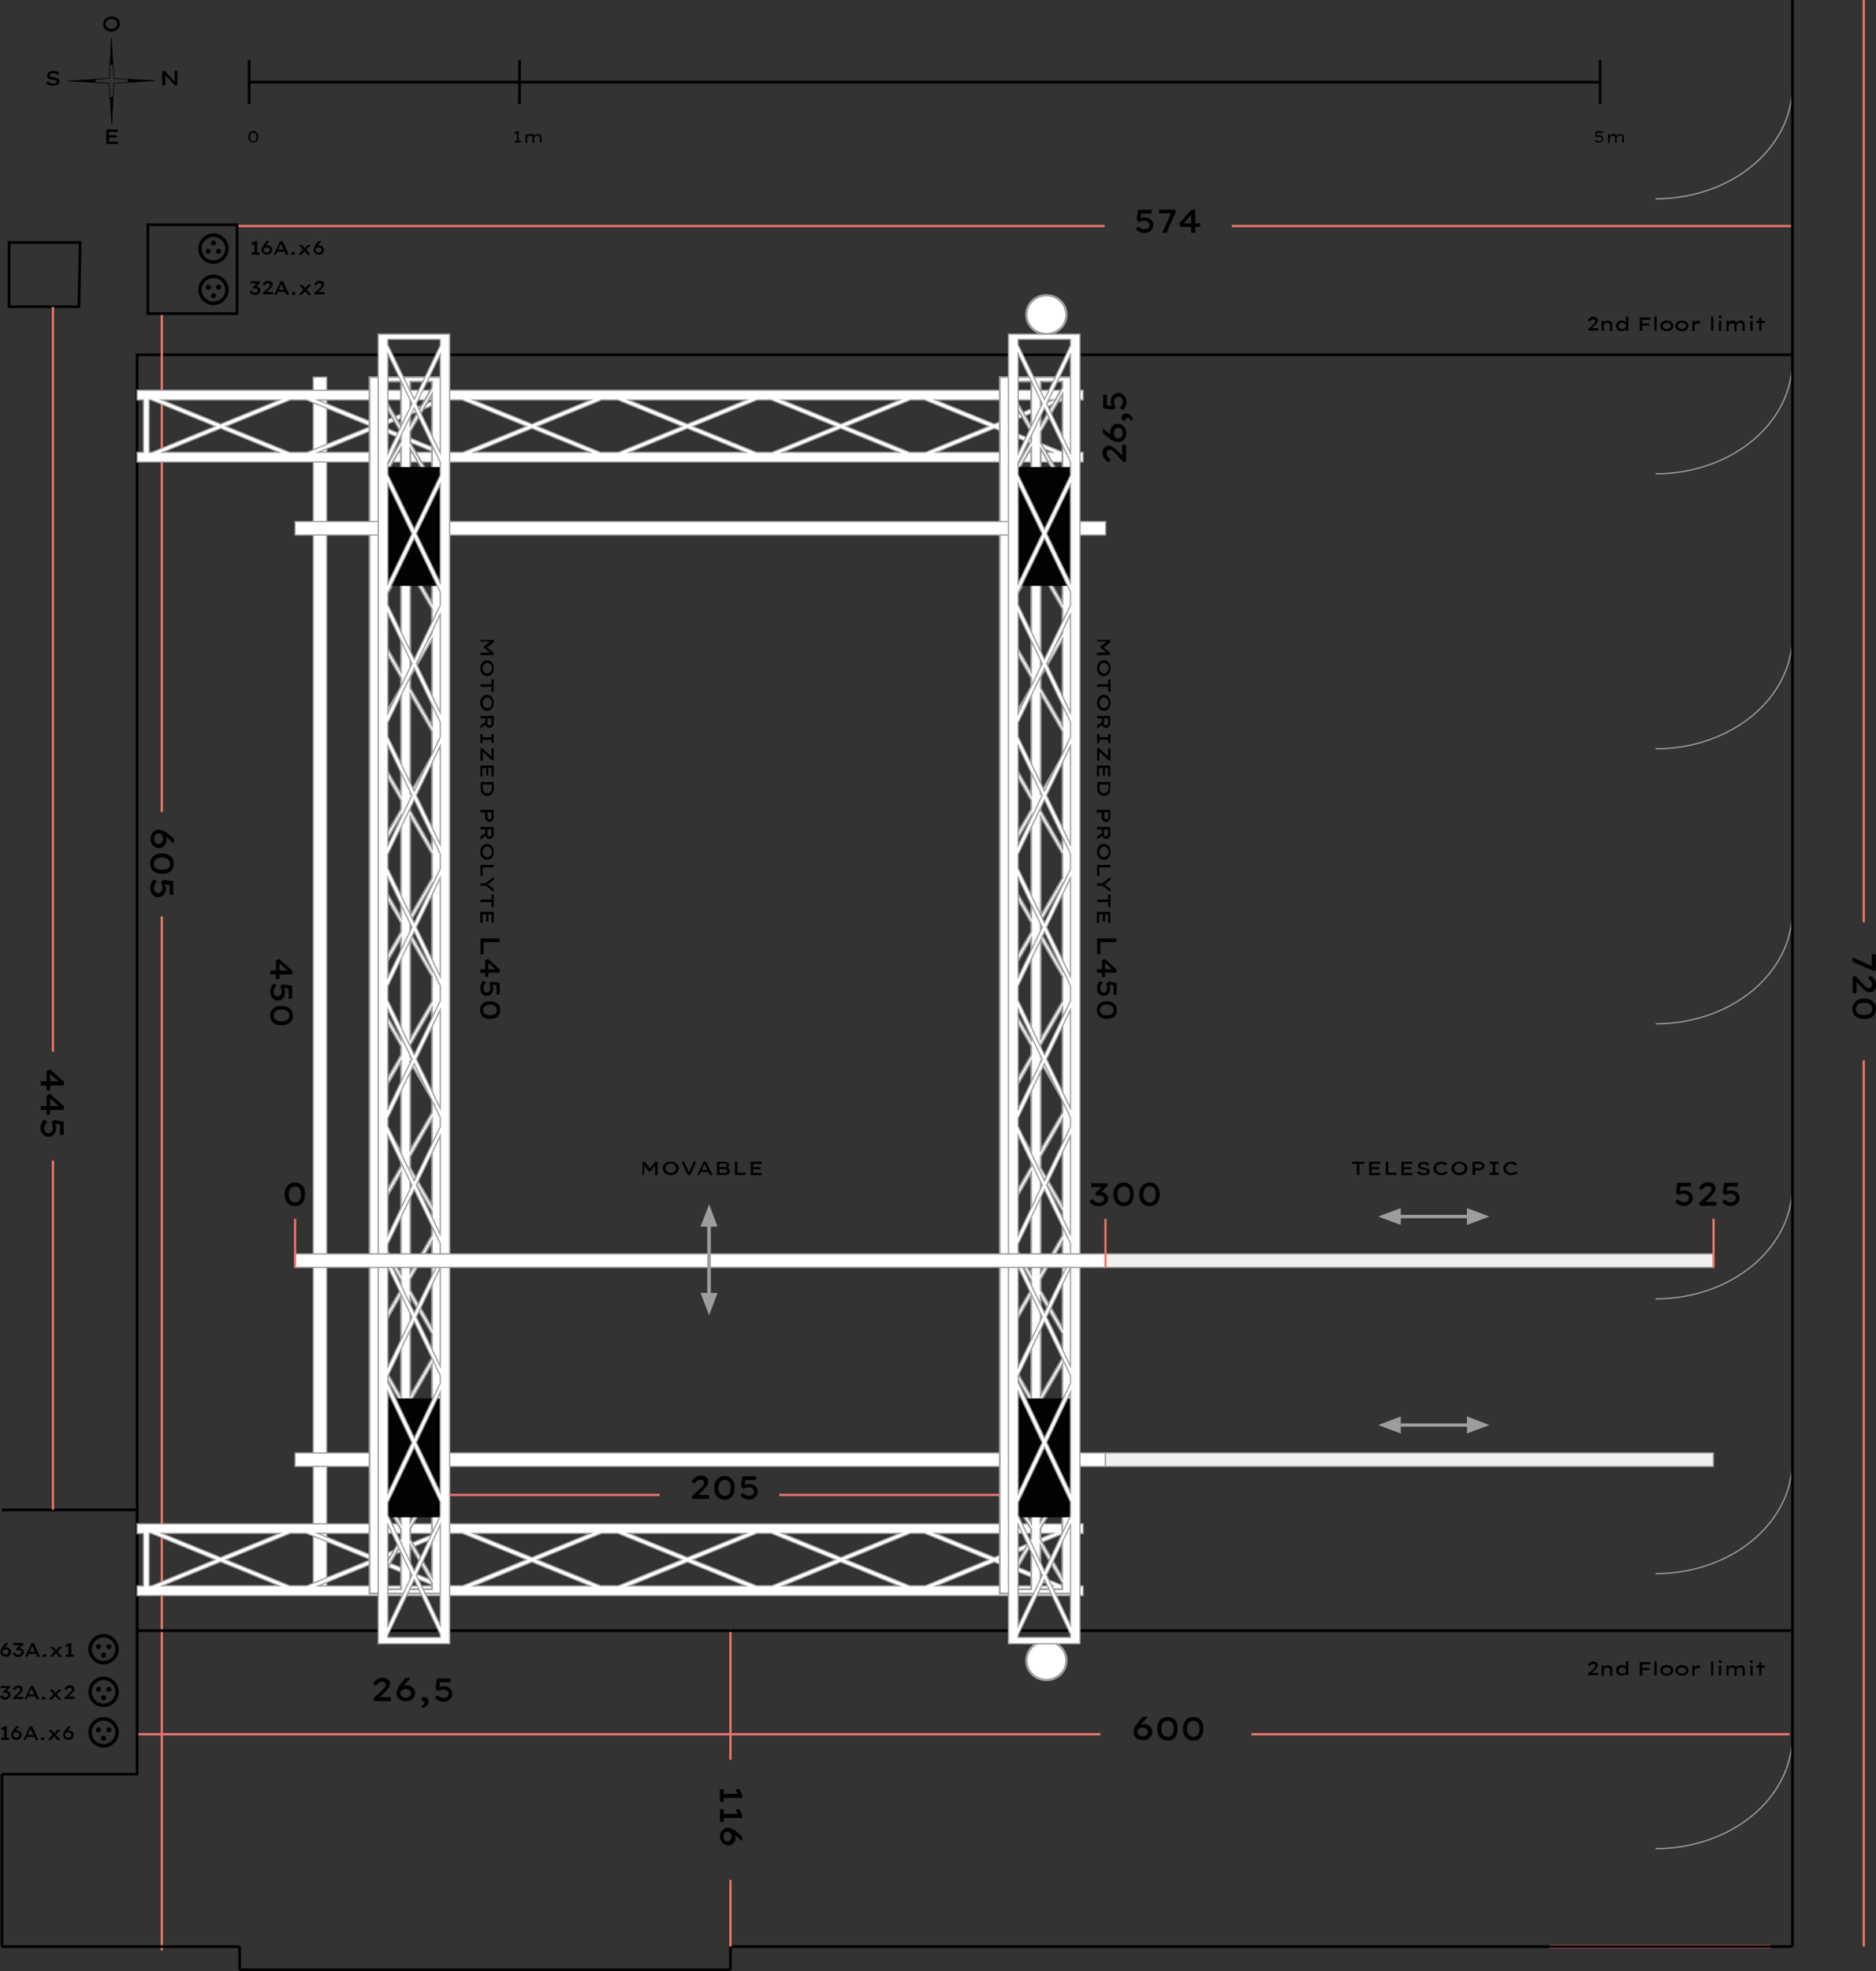 <?xml version="1.0" encoding="utf-8"?>
<!-- Generator: Adobe Illustrator 25.3.0, SVG Export Plug-In . SVG Version: 6.00 Build 0)  -->
<svg version="1.1" id="Calque_1" xmlns="http://www.w3.org/2000/svg" xmlns:xlink="http://www.w3.org/1999/xlink" x="0px" y="0px"
	 viewBox="0 0 889.4 933.9" style="enable-background:new 0 0 889.4 933.9;" xml:space="preserve">
<rect x="0" y="0" width="889.4" height="933.9" fill="#333333" stroke="none"/>
<style type="text/css">
	.st0{fill-rule:evenodd;clip-rule:evenodd;fill:#010202;}
	.st1{fill:none;stroke:#010202;stroke-width:0.3;stroke-linecap:round;stroke-linejoin:round;stroke-miterlimit:3;}
	.st2{fill:#010202;}
	.st3{fill:#020203;}
	.st4{fill:none;stroke:#010202;stroke-width:1.3;stroke-miterlimit:10;}
	.st5{fill:none;stroke:#EE756D;stroke-width:1.055;stroke-miterlimit:10;}
	.st6{fill:none;stroke:#EE756D;stroke-width:1.752;stroke-miterlimit:10;}
	.st7{fill:none;stroke:#9D9D9C;stroke-width:0.6;stroke-miterlimit:10;}
	.st8{fill:#FFFFFF;}
	.st9{fill:none;stroke:#9D9D9C;stroke-width:1.09;stroke-miterlimit:10;}
	.st10{fill:none;stroke:#010202;stroke-width:1.664;stroke-miterlimit:10;}
	.st11{fill:none;stroke:#9D9D9C;stroke-width:0.828;stroke-miterlimit:10;}
	.st12{fill:#F0F0F0;}
	.st13{fill:#9D9D9C;}
</style>
<polygon class="st0" points="52.9,30.7 52.1,30.8 52.7,20.9 52.9,20.9 53.6,30.8 "/>
<polygon class="st0" points="45.3,39.1 32.4,38.4 45.3,37.6 "/>
<polygon class="st0" points="53.7,45.9 53,58.8 52.2,45.9 53,45.9 "/>
<polygon class="st0" points="73.4,38.2 60.6,39 60.6,37.5 "/>
<path class="st1" d="M52.8,17.9L54,37.2 M52.8,17.9l-1,19.3 M53,58.8l-1.3-19.3 M53,58.8l1-19.3 M73.4,38.2l-19.3,1.3 M73.4,38.2
	l-19.3-1 M32.4,38.4l19.3-1.3 M32.4,38.4l19.3,1"/>
<path class="st2" d="M52.9,15c-0.6,0-1.1-0.1-1.6-0.3c-0.5-0.2-0.9-0.4-1.3-0.8c-0.4-0.3-0.6-0.7-0.8-1.1c-0.2-0.4-0.3-0.9-0.3-1.4
	c0-0.5,0.1-1,0.3-1.4c0.2-0.4,0.5-0.8,0.8-1.1c0.4-0.3,0.8-0.6,1.3-0.8c0.5-0.2,1-0.3,1.6-0.3c0.6,0,1.1,0.1,1.6,0.3
	c0.5,0.2,0.9,0.4,1.3,0.7s0.6,0.7,0.8,1.1c0.2,0.4,0.3,0.9,0.3,1.4c0,0.5-0.1,1-0.3,1.4c-0.2,0.4-0.5,0.8-0.8,1.1
	c-0.4,0.3-0.8,0.6-1.3,0.8C54,14.9,53.4,14.9,52.9,15 M52.8,13.7c0.4,0,0.8-0.1,1.1-0.2c0.3-0.1,0.6-0.3,0.9-0.5
	c0.2-0.2,0.4-0.5,0.6-0.8c0.1-0.3,0.2-0.6,0.2-0.9c0-0.3-0.1-0.6-0.2-0.9c-0.1-0.3-0.3-0.5-0.6-0.7c-0.2-0.2-0.5-0.4-0.9-0.5
	C53.6,9.1,53.2,9,52.8,9c-0.4,0-0.8,0.1-1.1,0.2c-0.3,0.1-0.6,0.3-0.9,0.5c-0.2,0.2-0.4,0.5-0.6,0.7c-0.1,0.3-0.2,0.6-0.2,0.9
	c0,0.3,0.1,0.6,0.2,0.9c0.1,0.3,0.3,0.5,0.6,0.7c0.2,0.2,0.5,0.4,0.9,0.5C52.1,13.7,52.5,13.7,52.8,13.7"/>
<path class="st2" d="M50.4,68.2l0-6.9l5.5,0l0,1.2l-4.2,0l0,4.6l4.3,0l0,1.2L50.4,68.2z M51.1,65.2l0-1.1l4.3,0l0,1.1L51.1,65.2z"/>
<path class="st2" d="M25.2,40.6c-0.5,0-0.9,0-1.3-0.1c-0.4-0.1-0.8-0.2-1.1-0.4c-0.3-0.2-0.6-0.4-0.9-0.7l0.7-1
	c0.4,0.4,0.9,0.7,1.3,0.9c0.4,0.2,0.9,0.3,1.4,0.3c0.3,0,0.5,0,0.8-0.1c0.3-0.1,0.5-0.2,0.6-0.3c0.2-0.1,0.2-0.3,0.2-0.5
	c0-0.1,0-0.3-0.1-0.3c-0.1-0.1-0.2-0.2-0.3-0.2c-0.1-0.1-0.3-0.1-0.5-0.2c-0.2,0-0.4-0.1-0.5-0.1c-0.2,0-0.4,0-0.5-0.1
	c-0.4,0-0.8-0.1-1.1-0.2c-0.3-0.1-0.6-0.2-0.9-0.4c-0.2-0.2-0.4-0.4-0.5-0.6c-0.1-0.2-0.2-0.5-0.2-0.8c0-0.3,0.1-0.6,0.2-0.9
	c0.2-0.3,0.4-0.5,0.6-0.7c0.3-0.2,0.6-0.3,0.9-0.4c0.4-0.1,0.8-0.1,1.2-0.2c0.4,0,0.8,0,1.2,0.1c0.4,0.1,0.7,0.2,1,0.4
	c0.3,0.2,0.5,0.4,0.7,0.6l-0.8,0.9c-0.2-0.2-0.4-0.4-0.6-0.5c-0.2-0.1-0.5-0.2-0.7-0.3c-0.3-0.1-0.5-0.1-0.8-0.1
	c-0.3,0-0.6,0-0.8,0.1c-0.2,0.1-0.4,0.2-0.6,0.3c-0.1,0.1-0.2,0.3-0.2,0.5c0,0.2,0,0.3,0.1,0.4c0.1,0.1,0.2,0.2,0.4,0.3
	c0.2,0.1,0.4,0.1,0.6,0.2c0.2,0,0.5,0.1,0.7,0.1c0.4,0.1,0.7,0.1,1.1,0.2c0.4,0.1,0.7,0.2,0.9,0.3c0.3,0.1,0.5,0.3,0.6,0.5
	c0.2,0.2,0.2,0.5,0.2,0.8c0,0.5-0.1,0.9-0.4,1.2c-0.3,0.3-0.6,0.6-1.1,0.8C26.4,40.5,25.9,40.6,25.2,40.6"/>
<path class="st2" d="M76.9,40.5l0-6.9l1.2,0l5,5.4L83,39c0-0.2-0.1-0.4-0.1-0.6c0-0.2,0-0.4-0.1-0.7c0-0.2,0-0.5,0-0.7
	c0-0.2,0-0.5,0-0.7c0-0.2,0-0.5,0-0.7l0-2.1l1.3,0l0,6.9l-1.2,0l-5-5.3l0.2-0.1c0,0.2,0,0.4,0.1,0.5c0,0.2,0,0.4,0.1,0.5
	c0,0.2,0,0.4,0.1,0.5c0,0.2,0,0.4,0,0.5c0,0.2,0,0.4,0,0.5l0,2.7L76.9,40.5z"/>
<path class="st3" d="M120.6,120.2v-5.2l0.4,0.3l-1.5,0.8l-0.3-1l1.7-0.9h1v6H120.6z M119.3,119.6h3.7v1.1h-3.7V119.6z"/>
<path class="st3" d="M126.5,120.7c-0.3,0-0.7-0.1-1-0.2c-0.3-0.1-0.6-0.3-0.8-0.5c-0.2-0.2-0.4-0.4-0.5-0.7
	c-0.1-0.3-0.2-0.6-0.2-0.9c0-0.3,0-0.5,0.1-0.7c0.1-0.2,0.2-0.5,0.3-0.7c0.1-0.2,0.3-0.5,0.4-0.7c0.2-0.2,0.3-0.5,0.5-0.7l1.1-1.4
	h1.3l0,0.1l-1.5,1.8c-0.2,0.2-0.4,0.5-0.6,0.7c-0.2,0.3-0.3,0.5-0.5,0.8c-0.1,0.3-0.2,0.5-0.3,0.7l-0.5-0.6c0.1-0.2,0.2-0.4,0.4-0.6
	c0.2-0.2,0.3-0.3,0.6-0.5c0.2-0.1,0.4-0.2,0.7-0.3c0.2-0.1,0.5-0.1,0.8-0.1c0.4,0,0.8,0.1,1.1,0.3c0.3,0.2,0.6,0.4,0.8,0.7
	c0.2,0.3,0.3,0.7,0.3,1.1c0,0.4-0.1,0.8-0.3,1.2c-0.2,0.4-0.5,0.6-0.9,0.9C127.5,120.6,127.1,120.7,126.5,120.7 M126.6,119.6
	c0.3,0,0.5,0,0.7-0.1c0.2-0.1,0.4-0.2,0.5-0.4c0.1-0.2,0.2-0.4,0.2-0.7c0-0.2-0.1-0.4-0.2-0.6c-0.1-0.2-0.3-0.3-0.5-0.4
	c-0.2-0.1-0.5-0.2-0.8-0.2c-0.3,0-0.5,0.1-0.8,0.2c-0.2,0.1-0.4,0.3-0.5,0.4c-0.1,0.2-0.2,0.4-0.2,0.6c0,0.2,0.1,0.4,0.2,0.6
	c0.1,0.2,0.3,0.3,0.5,0.5C126,119.6,126.3,119.6,126.6,119.6"/>
<path class="st3" d="M129.8,120.7l3-6.4h1.2l2.9,6.4h-1.3l-1.9-4c0-0.1-0.1-0.2-0.2-0.4c-0.1-0.1-0.1-0.3-0.2-0.4
	c-0.1-0.1-0.1-0.3-0.2-0.4c0-0.1-0.1-0.3-0.1-0.4l0.3,0c0,0.1-0.1,0.3-0.1,0.4c0,0.1-0.1,0.3-0.2,0.4c-0.1,0.1-0.1,0.3-0.2,0.4
	c-0.1,0.1-0.1,0.2-0.2,0.4l-1.8,4H129.8z M131.1,119.3l0.4-1h3.5l0.2,1H131.1z"/>
<path class="st3" d="M138.9,120.8c-0.3,0-0.5-0.1-0.7-0.2c-0.2-0.1-0.2-0.3-0.2-0.5c0-0.2,0.1-0.4,0.2-0.5c0.2-0.2,0.4-0.2,0.7-0.2
	c0.3,0,0.5,0.1,0.7,0.2c0.1,0.1,0.2,0.3,0.2,0.5c0,0.2-0.1,0.4-0.2,0.5C139.5,120.7,139.2,120.8,138.9,120.8"/>
<path class="st3" d="M141.4,120.7l2.3-2.6l0.8,0.7l-1.6,1.9H141.4z M145.9,120.7l-1.8-2l-0.2-0.2l-2.3-2.5h1.5l1.6,1.9l0.2,0.2
	l2.5,2.7H145.9z M145,118.5l-0.7-0.7l1.6-1.8h1.5L145,118.5z"/>
<path class="st3" d="M151.1,120.7c-0.3,0-0.7-0.1-1-0.2c-0.3-0.1-0.6-0.3-0.8-0.5c-0.2-0.2-0.4-0.4-0.5-0.7
	c-0.1-0.3-0.2-0.6-0.2-0.9c0-0.3,0-0.5,0.1-0.7c0.1-0.2,0.2-0.5,0.3-0.7c0.1-0.2,0.3-0.5,0.4-0.7c0.2-0.2,0.3-0.5,0.5-0.7l1.1-1.4
	h1.3l0,0.1l-1.5,1.8c-0.2,0.2-0.4,0.5-0.6,0.7c-0.2,0.3-0.3,0.5-0.5,0.8c-0.1,0.3-0.2,0.5-0.3,0.7l-0.5-0.6c0.1-0.2,0.2-0.4,0.4-0.6
	c0.2-0.2,0.3-0.3,0.6-0.5c0.2-0.1,0.4-0.2,0.7-0.3c0.2-0.1,0.5-0.1,0.8-0.1c0.4,0,0.8,0.1,1.1,0.3c0.3,0.2,0.6,0.4,0.8,0.7
	s0.3,0.7,0.3,1.1c0,0.4-0.1,0.8-0.3,1.2c-0.2,0.4-0.5,0.6-0.9,0.9C152.1,120.6,151.6,120.7,151.1,120.7 M151.1,119.6
	c0.3,0,0.5,0,0.7-0.1c0.2-0.1,0.4-0.2,0.5-0.4c0.1-0.2,0.2-0.4,0.2-0.7c0-0.2-0.1-0.4-0.2-0.6c-0.1-0.2-0.3-0.3-0.5-0.4
	c-0.2-0.1-0.5-0.2-0.8-0.2c-0.3,0-0.5,0.1-0.8,0.2c-0.2,0.1-0.4,0.3-0.5,0.4c-0.1,0.2-0.2,0.4-0.2,0.6c0,0.2,0.1,0.4,0.2,0.6
	c0.1,0.2,0.3,0.3,0.5,0.5C150.6,119.6,150.8,119.6,151.1,119.6"/>
<path class="st3" d="M120.9,139.8c-0.6,0-1.1-0.1-1.5-0.4c-0.4-0.2-0.8-0.6-1.1-1l0.9-0.7c0.1,0.2,0.3,0.3,0.4,0.5
	c0.2,0.2,0.3,0.3,0.5,0.4c0.2,0.1,0.4,0.1,0.7,0.1c0.2,0,0.5,0,0.7-0.1c0.2-0.1,0.4-0.2,0.6-0.4c0.1-0.2,0.2-0.4,0.2-0.6
	c0-0.2-0.1-0.4-0.2-0.6c-0.1-0.1-0.3-0.2-0.5-0.3c-0.2-0.1-0.4-0.1-0.6-0.1c-0.1,0-0.2,0-0.3,0c-0.1,0-0.2,0-0.3,0.1
	s-0.2,0.1-0.3,0.1l-0.3-0.7l2.1-2.1l0.1,0.3l-3.3,0v-1h4.4l0.2,0.7l-2.4,2.3l-0.3-0.5c0.1,0,0.2,0,0.3-0.1s0.3,0,0.4,0
	c0.3,0,0.5,0,0.8,0.1c0.2,0.1,0.5,0.2,0.7,0.4c0.2,0.2,0.4,0.4,0.5,0.6c0.1,0.2,0.2,0.5,0.2,0.8c0,0.4-0.1,0.8-0.4,1.1
	s-0.5,0.6-0.9,0.8C121.9,139.7,121.4,139.8,120.9,139.8"/>
<path class="st3" d="M124.8,139.7l-0.3-0.8l2.1-1.9c0.2-0.2,0.3-0.3,0.5-0.5c0.2-0.2,0.3-0.3,0.5-0.5c0.1-0.2,0.3-0.3,0.3-0.5
	c0.1-0.2,0.1-0.3,0.1-0.5c0-0.2,0-0.3-0.1-0.4c-0.1-0.1-0.2-0.2-0.3-0.3c-0.2-0.1-0.3-0.1-0.5-0.1c-0.2,0-0.4,0-0.6,0.1
	c-0.2,0.1-0.4,0.2-0.6,0.4s-0.3,0.4-0.5,0.6l-0.9-0.6c0.2-0.3,0.4-0.6,0.7-0.9c0.3-0.2,0.6-0.4,0.9-0.6c0.3-0.1,0.7-0.2,1.1-0.2
	c0.4,0,0.8,0.1,1.1,0.2c0.3,0.2,0.6,0.4,0.7,0.6c0.2,0.3,0.3,0.6,0.3,0.9c0,0.2,0,0.4-0.1,0.6c-0.1,0.2-0.2,0.4-0.3,0.6
	c-0.1,0.2-0.3,0.4-0.4,0.5c-0.2,0.2-0.3,0.3-0.5,0.5c-0.2,0.2-0.3,0.3-0.5,0.5l-1.6,1.5l-0.1-0.5h3.7v1.1H124.8z"/>
<path class="st3" d="M130,139.7l3-6.4h1.2l2.9,6.4h-1.3l-1.9-4c0-0.1-0.1-0.2-0.2-0.4c-0.1-0.1-0.1-0.3-0.2-0.4
	c-0.1-0.1-0.1-0.3-0.1-0.4c0-0.1-0.1-0.3-0.1-0.4l0.3,0c0,0.1-0.1,0.3-0.1,0.4c0,0.1-0.1,0.3-0.2,0.4c-0.1,0.1-0.1,0.3-0.2,0.4
	c-0.1,0.1-0.1,0.2-0.2,0.4l-1.8,4H130z M131.3,138.3l0.4-1h3.5l0.2,1H131.3z"/>
<path class="st3" d="M139.2,139.8c-0.3,0-0.5-0.1-0.7-0.2c-0.2-0.1-0.2-0.3-0.2-0.5c0-0.2,0.1-0.4,0.2-0.5c0.2-0.1,0.4-0.2,0.7-0.2
	c0.3,0,0.5,0.1,0.7,0.2c0.1,0.1,0.2,0.3,0.2,0.5c0,0.2-0.1,0.4-0.2,0.5C139.7,139.8,139.5,139.8,139.2,139.8"/>
<path class="st3" d="M141.6,139.7l2.3-2.6l0.8,0.7l-1.6,1.9H141.6z M146.1,139.7l-1.8-2l-0.2-0.2l-2.3-2.5h1.6l1.6,1.9l0.2,0.2
	l2.5,2.7H146.1z M145.2,137.5l-0.7-0.7l1.6-1.9h1.5L145.2,137.5z"/>
<path class="st3" d="M149.2,139.7l-0.3-0.8l2.1-1.9c0.2-0.2,0.3-0.3,0.5-0.5c0.2-0.2,0.3-0.3,0.5-0.5c0.1-0.2,0.3-0.3,0.3-0.5
	c0.1-0.2,0.1-0.3,0.1-0.5c0-0.2,0-0.3-0.1-0.4c-0.1-0.1-0.2-0.2-0.3-0.3c-0.2-0.1-0.3-0.1-0.5-0.1c-0.2,0-0.4,0-0.6,0.1
	c-0.2,0.1-0.4,0.2-0.6,0.4s-0.3,0.4-0.5,0.6l-0.9-0.6c0.2-0.3,0.4-0.6,0.7-0.9c0.3-0.2,0.6-0.4,0.9-0.6c0.3-0.1,0.7-0.2,1.1-0.2
	c0.4,0,0.8,0.1,1.1,0.2c0.3,0.2,0.6,0.4,0.7,0.6c0.2,0.3,0.3,0.6,0.3,0.9c0,0.2,0,0.4-0.1,0.6c-0.1,0.2-0.2,0.4-0.3,0.6
	c-0.1,0.2-0.3,0.4-0.4,0.5c-0.2,0.2-0.3,0.3-0.5,0.5c-0.2,0.2-0.3,0.3-0.5,0.5l-1.6,1.5l-0.1-0.5h3.7v1.1H149.2z"/>
<path class="st3" d="M753.1,156.8l-0.3-0.8l2.1-1.9c0.2-0.2,0.3-0.3,0.5-0.5c0.2-0.2,0.3-0.3,0.5-0.5c0.2-0.2,0.3-0.3,0.3-0.5
	c0.1-0.2,0.1-0.3,0.1-0.5c0-0.2,0-0.3-0.1-0.4c-0.1-0.1-0.2-0.2-0.3-0.3c-0.2-0.1-0.3-0.1-0.6-0.1c-0.2,0-0.4,0-0.6,0.1
	c-0.2,0.1-0.4,0.2-0.6,0.4c-0.2,0.2-0.3,0.4-0.5,0.6l-0.9-0.6c0.2-0.3,0.4-0.6,0.7-0.9c0.3-0.2,0.6-0.4,0.9-0.6s0.7-0.2,1.1-0.2
	c0.4,0,0.8,0.1,1.1,0.2c0.3,0.2,0.5,0.4,0.7,0.6c0.2,0.3,0.3,0.6,0.3,0.9c0,0.2,0,0.4-0.1,0.6c-0.1,0.2-0.2,0.4-0.3,0.6
	c-0.1,0.2-0.2,0.4-0.4,0.5c-0.2,0.2-0.3,0.3-0.5,0.5c-0.2,0.2-0.3,0.3-0.5,0.5l-1.6,1.5l-0.1-0.5h3.7v1.1H753.1z"/>
<path class="st3" d="M759.3,156.8V152h1.1l0,1.2l-0.3,0.1c0.1-0.2,0.3-0.5,0.5-0.7c0.2-0.2,0.5-0.4,0.7-0.5c0.3-0.1,0.6-0.2,1-0.2
	c0.5,0,0.8,0.1,1.2,0.3c0.3,0.2,0.5,0.4,0.7,0.7c0.2,0.3,0.2,0.7,0.2,1.1v2.9h-1.1v-2.7c0-0.2-0.1-0.5-0.2-0.7
	c-0.1-0.2-0.3-0.3-0.5-0.4c-0.2-0.1-0.4-0.1-0.7-0.1c-0.2,0-0.4,0-0.6,0.1c-0.2,0.1-0.3,0.2-0.5,0.3c-0.1,0.1-0.2,0.3-0.3,0.4
	c-0.1,0.2-0.1,0.3-0.1,0.4v2.6h-0.6h-0.4H759.3z"/>
<path class="st3" d="M768.8,156.9c-0.5,0-1-0.1-1.4-0.3c-0.4-0.2-0.7-0.5-0.9-0.9c-0.2-0.4-0.3-0.8-0.3-1.3c0-0.5,0.1-0.9,0.3-1.3
	c0.2-0.4,0.5-0.7,1-0.9c0.4-0.2,0.9-0.3,1.4-0.3c0.3,0,0.6,0,0.9,0.1c0.3,0.1,0.5,0.2,0.7,0.3c0.2,0.1,0.4,0.3,0.5,0.4
	c0.1,0.1,0.2,0.3,0.2,0.5l-0.3,0V150h1.1v6.7h-1.1l0-1.3l0.2,0.1c0,0.2-0.1,0.3-0.2,0.5c-0.1,0.1-0.3,0.3-0.5,0.4
	c-0.2,0.1-0.4,0.2-0.7,0.3C769.4,156.8,769.1,156.9,768.8,156.9 M769.1,155.9c0.3,0,0.7-0.1,0.9-0.2c0.3-0.1,0.5-0.3,0.6-0.5
	c0.2-0.2,0.2-0.5,0.2-0.8c0-0.3-0.1-0.5-0.2-0.8c-0.2-0.2-0.4-0.4-0.6-0.5c-0.3-0.1-0.6-0.2-0.9-0.2c-0.4,0-0.7,0.1-0.9,0.2
	c-0.3,0.1-0.5,0.3-0.6,0.5c-0.2,0.2-0.2,0.5-0.2,0.8c0,0.3,0.1,0.5,0.2,0.8c0.2,0.2,0.4,0.4,0.6,0.5
	C768.4,155.8,768.7,155.9,769.1,155.9"/>
<path class="st3" d="M777.4,150.4h1.2v6.4h-1.2V150.4z M777.8,153.2h4.2v1.1h-4.2V153.2z M777.9,150.4h4.5v1.1h-4.5V150.4z"/>
<rect x="784.3" y="150" class="st3" width="1.1" height="6.7"/>
<path class="st3" d="M790.2,156.9c-0.6,0-1.1-0.1-1.6-0.3c-0.5-0.2-0.8-0.5-1.1-0.9c-0.3-0.4-0.4-0.8-0.4-1.3c0-0.5,0.1-0.9,0.4-1.3
	s0.6-0.7,1.1-0.9c0.4-0.2,1-0.3,1.6-0.3c0.6,0,1.1,0.1,1.6,0.3c0.5,0.2,0.8,0.5,1.1,0.9c0.3,0.4,0.4,0.8,0.4,1.3
	c0,0.5-0.1,0.9-0.4,1.3c-0.3,0.4-0.6,0.7-1.1,0.9C791.3,156.8,790.8,156.9,790.2,156.9 M790.2,155.9c0.4,0,0.7-0.1,1-0.2
	c0.3-0.1,0.5-0.3,0.7-0.5c0.2-0.2,0.2-0.5,0.2-0.8c0-0.3-0.1-0.6-0.2-0.8c-0.2-0.2-0.4-0.4-0.7-0.5c-0.3-0.1-0.6-0.2-1-0.2
	c-0.4,0-0.7,0.1-1,0.2c-0.3,0.1-0.5,0.3-0.7,0.5c-0.2,0.2-0.2,0.5-0.2,0.8c0,0.3,0.1,0.5,0.2,0.8c0.2,0.2,0.4,0.4,0.7,0.5
	C789.5,155.8,789.8,155.9,790.2,155.9"/>
<path class="st3" d="M797.4,156.9c-0.6,0-1.1-0.1-1.6-0.3c-0.5-0.2-0.8-0.5-1.1-0.9c-0.3-0.4-0.4-0.8-0.4-1.3c0-0.5,0.1-0.9,0.4-1.3
	c0.3-0.4,0.6-0.7,1.1-0.9c0.4-0.2,1-0.3,1.6-0.3c0.6,0,1.1,0.1,1.6,0.3c0.5,0.2,0.8,0.5,1.1,0.9c0.3,0.4,0.4,0.8,0.4,1.3
	c0,0.5-0.1,0.9-0.4,1.3c-0.3,0.4-0.6,0.7-1.1,0.9C798.5,156.8,798,156.9,797.4,156.9 M797.4,155.9c0.4,0,0.7-0.1,1-0.2
	c0.3-0.1,0.5-0.3,0.7-0.5c0.2-0.2,0.2-0.5,0.2-0.8c0-0.3-0.1-0.6-0.2-0.8c-0.2-0.2-0.4-0.4-0.7-0.5c-0.3-0.1-0.6-0.2-1-0.2
	c-0.4,0-0.7,0.1-1,0.2c-0.3,0.1-0.5,0.3-0.7,0.5c-0.2,0.2-0.2,0.5-0.2,0.8c0,0.3,0.1,0.5,0.2,0.8c0.2,0.2,0.4,0.4,0.7,0.5
	C796.8,155.8,797.1,155.9,797.4,155.9"/>
<path class="st3" d="M802.3,156.8V152h1.1l0,1.7l-0.3-0.1c0.1-0.3,0.2-0.6,0.4-0.8c0.2-0.3,0.5-0.5,0.7-0.6c0.3-0.1,0.6-0.2,0.9-0.2
	c0.2,0,0.4,0,0.5,0.1c0.2,0,0.3,0.1,0.5,0.2l-0.3,1.2c-0.1-0.1-0.3-0.1-0.4-0.2c-0.2,0-0.3-0.1-0.5-0.1c-0.2,0-0.4,0-0.6,0.1
	c-0.2,0.1-0.3,0.2-0.5,0.3c-0.1,0.1-0.2,0.3-0.3,0.4c-0.1,0.2-0.1,0.3-0.1,0.5v2.4H802.3z"/>
<rect x="811.2" y="150" class="st3" width="1.1" height="6.7"/>
<path class="st3" d="M815.5,150.9c-0.2,0-0.4-0.1-0.5-0.2c-0.1-0.1-0.2-0.3-0.2-0.5c0-0.2,0.1-0.4,0.2-0.5c0.1-0.1,0.3-0.2,0.5-0.2
	c0.2,0,0.4,0.1,0.5,0.2c0.1,0.1,0.2,0.3,0.2,0.5c0,0.2-0.1,0.3-0.2,0.5C815.8,150.8,815.7,150.9,815.5,150.9 M814.9,152h1.1v4.8
	h-1.1V152z"/>
<path class="st3" d="M818.5,156.8V152h1.1l0,1.2l-0.3-0.1c0.1-0.1,0.2-0.3,0.3-0.4c0.1-0.1,0.3-0.3,0.5-0.4c0.2-0.1,0.4-0.2,0.7-0.3
	c0.2-0.1,0.5-0.1,0.8-0.1s0.6,0,0.8,0.1c0.2,0.1,0.5,0.2,0.6,0.5c0.2,0.2,0.3,0.5,0.3,0.8l-0.3-0.1l0.1-0.1c0.1-0.1,0.2-0.3,0.3-0.4
	c0.1-0.1,0.3-0.3,0.5-0.4c0.2-0.1,0.4-0.2,0.6-0.3c0.2-0.1,0.5-0.1,0.7-0.1c0.5,0,0.9,0.1,1.2,0.3c0.3,0.2,0.5,0.4,0.6,0.7
	c0.1,0.3,0.2,0.7,0.2,1.1v2.8h-1.1v-2.7c0-0.2,0-0.4-0.1-0.6c-0.1-0.2-0.2-0.3-0.4-0.4c-0.2-0.1-0.4-0.1-0.6-0.1
	c-0.2,0-0.5,0-0.7,0.1c-0.2,0.1-0.4,0.2-0.5,0.3c-0.2,0.1-0.3,0.3-0.4,0.5c-0.1,0.2-0.1,0.4-0.1,0.6v2.5h-1.1v-2.7
	c0-0.2,0-0.4-0.1-0.6c-0.1-0.2-0.2-0.3-0.4-0.4c-0.2-0.1-0.4-0.1-0.7-0.1c-0.2,0-0.4,0-0.6,0.1c-0.2,0.1-0.3,0.2-0.5,0.3
	c-0.1,0.1-0.2,0.3-0.3,0.4c-0.1,0.1-0.1,0.3-0.1,0.4v2.6H818.5z"/>
<path class="st3" d="M830.3,150.9c-0.2,0-0.4-0.1-0.5-0.2c-0.1-0.1-0.2-0.3-0.2-0.5c0-0.2,0.1-0.4,0.2-0.5c0.1-0.1,0.3-0.2,0.5-0.2
	c0.2,0,0.4,0.1,0.5,0.2c0.1,0.1,0.2,0.3,0.2,0.5c0,0.2-0.1,0.3-0.2,0.5C830.7,150.8,830.5,150.9,830.3,150.9 M829.8,152h1.1v4.8
	h-1.1V152z"/>
<path class="st3" d="M832.7,152h4v1h-4V152z M834,150.6h1.1v6.2H834V150.6z"/>
<path class="st3" d="M753.1,793.9l-0.3-0.8l2.1-1.9c0.2-0.2,0.3-0.3,0.5-0.5c0.2-0.2,0.3-0.3,0.5-0.5c0.2-0.2,0.3-0.3,0.3-0.5
	c0.1-0.2,0.1-0.3,0.1-0.5c0-0.2,0-0.3-0.1-0.4c-0.1-0.1-0.2-0.2-0.3-0.3c-0.2-0.1-0.3-0.1-0.6-0.1c-0.2,0-0.4,0-0.6,0.1
	c-0.2,0.1-0.4,0.2-0.6,0.4c-0.2,0.2-0.3,0.4-0.5,0.6l-0.9-0.6c0.2-0.3,0.4-0.6,0.7-0.9c0.3-0.2,0.6-0.4,0.9-0.6
	c0.3-0.1,0.7-0.2,1.1-0.2c0.4,0,0.8,0.1,1.1,0.2c0.3,0.2,0.5,0.4,0.7,0.6c0.2,0.3,0.3,0.6,0.3,0.9c0,0.2,0,0.4-0.1,0.6
	c-0.1,0.2-0.2,0.4-0.3,0.6c-0.1,0.2-0.2,0.4-0.4,0.5c-0.2,0.2-0.3,0.3-0.5,0.5c-0.2,0.2-0.3,0.3-0.5,0.5l-1.6,1.5l-0.1-0.5h3.7v1.1
	H753.1z"/>
<path class="st3" d="M759.3,793.9v-4.8h1.1l0,1.2l-0.3,0.1c0.1-0.2,0.3-0.5,0.5-0.7c0.2-0.2,0.5-0.4,0.7-0.5c0.3-0.1,0.6-0.2,1-0.2
	c0.5,0,0.8,0.1,1.2,0.3c0.3,0.2,0.5,0.4,0.7,0.7c0.2,0.3,0.2,0.7,0.2,1.1v2.9h-1.1v-2.7c0-0.2-0.1-0.5-0.2-0.7
	c-0.1-0.2-0.3-0.3-0.5-0.4c-0.2-0.1-0.4-0.1-0.7-0.1c-0.2,0-0.4,0-0.6,0.1c-0.2,0.1-0.3,0.2-0.5,0.3c-0.1,0.1-0.2,0.3-0.3,0.4
	c-0.1,0.2-0.1,0.3-0.1,0.4v2.6h-0.6h-0.4H759.3z"/>
<path class="st3" d="M768.8,793.9c-0.5,0-1-0.1-1.4-0.3c-0.4-0.2-0.7-0.5-0.9-0.9s-0.3-0.8-0.3-1.3c0-0.5,0.1-0.9,0.3-1.3
	c0.2-0.4,0.5-0.7,1-0.9c0.4-0.2,0.9-0.3,1.4-0.3c0.3,0,0.6,0,0.9,0.1c0.3,0.1,0.5,0.2,0.7,0.3c0.2,0.1,0.4,0.3,0.5,0.4
	c0.1,0.2,0.2,0.3,0.2,0.5l-0.3,0v-3.2h1.1v6.7h-1.1l0-1.3l0.2,0.1c0,0.2-0.1,0.3-0.2,0.5c-0.1,0.1-0.3,0.3-0.5,0.4
	c-0.2,0.1-0.4,0.2-0.7,0.3C769.4,793.9,769.1,793.9,768.8,793.9 M769.1,793c0.3,0,0.7-0.1,0.9-0.2s0.5-0.3,0.6-0.5
	c0.2-0.2,0.2-0.5,0.2-0.8c0-0.3-0.1-0.5-0.2-0.8c-0.2-0.2-0.4-0.4-0.6-0.5c-0.3-0.1-0.6-0.2-0.9-0.2c-0.4,0-0.7,0.1-0.9,0.2
	c-0.3,0.1-0.5,0.3-0.6,0.5c-0.2,0.2-0.2,0.5-0.2,0.8c0,0.3,0.1,0.5,0.2,0.8c0.2,0.2,0.4,0.4,0.6,0.5
	C768.4,792.9,768.7,793,769.1,793"/>
<path class="st3" d="M777.4,787.5h1.2v6.4h-1.2V787.5z M777.8,790.2h4.2v1.1h-4.2V790.2z M777.9,787.5h4.5v1.1h-4.5V787.5z"/>
<rect x="784.3" y="787.1" class="st3" width="1.1" height="6.7"/>
<path class="st3" d="M790.2,793.9c-0.6,0-1.1-0.1-1.6-0.3c-0.5-0.2-0.8-0.5-1.1-0.9c-0.3-0.4-0.4-0.8-0.4-1.3c0-0.5,0.1-0.9,0.4-1.3
	c0.3-0.4,0.6-0.7,1.1-0.9c0.4-0.2,1-0.3,1.6-0.3c0.6,0,1.1,0.1,1.6,0.3c0.5,0.2,0.8,0.5,1.1,0.9c0.3,0.4,0.4,0.8,0.4,1.3
	c0,0.5-0.1,0.9-0.4,1.3c-0.3,0.4-0.6,0.7-1.1,0.9C791.3,793.8,790.8,793.9,790.2,793.9 M790.2,793c0.4,0,0.7-0.1,1-0.2
	c0.3-0.1,0.5-0.3,0.7-0.5c0.2-0.2,0.2-0.5,0.2-0.8c0-0.3-0.1-0.6-0.2-0.8c-0.2-0.2-0.4-0.4-0.7-0.5c-0.3-0.1-0.6-0.2-1-0.2
	c-0.4,0-0.7,0.1-1,0.2c-0.3,0.1-0.5,0.3-0.7,0.5c-0.2,0.2-0.2,0.5-0.2,0.8c0,0.3,0.1,0.5,0.2,0.8c0.2,0.2,0.4,0.4,0.7,0.5
	C789.5,792.9,789.8,793,790.2,793"/>
<path class="st3" d="M797.4,793.9c-0.6,0-1.1-0.1-1.6-0.3c-0.5-0.2-0.8-0.5-1.1-0.9c-0.3-0.4-0.4-0.8-0.4-1.3c0-0.5,0.1-0.9,0.4-1.3
	c0.3-0.4,0.6-0.7,1.1-0.9c0.4-0.2,1-0.3,1.6-0.3c0.6,0,1.1,0.1,1.6,0.3c0.5,0.2,0.8,0.5,1.1,0.9c0.3,0.4,0.4,0.8,0.4,1.3
	c0,0.5-0.1,0.9-0.4,1.3c-0.3,0.4-0.6,0.7-1.1,0.9C798.5,793.8,798,793.9,797.4,793.9 M797.4,793c0.4,0,0.7-0.1,1-0.2
	c0.3-0.1,0.5-0.3,0.7-0.5c0.2-0.2,0.2-0.5,0.2-0.8c0-0.3-0.1-0.6-0.2-0.8c-0.2-0.2-0.4-0.4-0.7-0.5c-0.3-0.1-0.6-0.2-1-0.2
	c-0.4,0-0.7,0.1-1,0.2c-0.3,0.1-0.5,0.3-0.7,0.5c-0.2,0.2-0.2,0.5-0.2,0.8c0,0.3,0.1,0.5,0.2,0.8c0.2,0.2,0.4,0.4,0.7,0.5
	C796.8,792.9,797.1,793,797.4,793"/>
<path class="st3" d="M802.3,793.9v-4.8h1.1l0,1.7l-0.3-0.1c0.1-0.3,0.2-0.6,0.4-0.8c0.2-0.3,0.5-0.5,0.7-0.6
	c0.3-0.1,0.6-0.2,0.9-0.2c0.2,0,0.4,0,0.5,0.1c0.2,0,0.3,0.1,0.5,0.2l-0.3,1.2c-0.1-0.1-0.3-0.1-0.4-0.2c-0.2,0-0.3-0.1-0.5-0.1
	c-0.2,0-0.4,0-0.6,0.1c-0.2,0.1-0.3,0.2-0.5,0.3c-0.1,0.1-0.2,0.3-0.3,0.4c-0.1,0.2-0.1,0.3-0.1,0.5v2.4H802.3z"/>
<rect x="811.2" y="787.1" class="st3" width="1.1" height="6.7"/>
<path class="st3" d="M815.5,788c-0.2,0-0.4-0.1-0.5-0.2s-0.2-0.3-0.2-0.5c0-0.2,0.1-0.4,0.2-0.5c0.1-0.1,0.3-0.2,0.5-0.2
	c0.2,0,0.4,0.1,0.5,0.2c0.1,0.1,0.2,0.3,0.2,0.5c0,0.2-0.1,0.3-0.2,0.5S815.7,788,815.5,788 M814.9,789.1h1.1v4.8h-1.1V789.1z"/>
<path class="st3" d="M818.5,793.9v-4.8h1.1l0,1.2l-0.3-0.1c0.1-0.1,0.2-0.3,0.3-0.4c0.1-0.1,0.3-0.3,0.5-0.4
	c0.2-0.1,0.4-0.2,0.7-0.3c0.2-0.1,0.5-0.1,0.8-0.1s0.6,0,0.8,0.1c0.2,0.1,0.5,0.2,0.6,0.5c0.2,0.2,0.3,0.5,0.3,0.8l-0.3-0.1l0.1-0.1
	c0.1-0.1,0.2-0.3,0.3-0.4c0.1-0.1,0.3-0.3,0.5-0.4c0.2-0.1,0.4-0.2,0.6-0.3c0.2-0.1,0.5-0.1,0.7-0.1c0.5,0,0.9,0.1,1.2,0.3
	c0.3,0.2,0.5,0.4,0.6,0.7c0.1,0.3,0.2,0.7,0.2,1.1v2.8h-1.1v-2.7c0-0.2,0-0.4-0.1-0.6c-0.1-0.2-0.2-0.3-0.4-0.4
	c-0.2-0.1-0.4-0.1-0.6-0.1c-0.2,0-0.5,0-0.7,0.1c-0.2,0.1-0.4,0.2-0.5,0.3c-0.2,0.1-0.3,0.3-0.4,0.5c-0.1,0.2-0.1,0.4-0.1,0.5v2.5
	h-1.1v-2.7c0-0.2,0-0.4-0.1-0.6c-0.1-0.2-0.2-0.3-0.4-0.4c-0.2-0.1-0.4-0.2-0.7-0.2c-0.2,0-0.4,0-0.6,0.1c-0.2,0.1-0.3,0.2-0.5,0.3
	c-0.1,0.1-0.2,0.3-0.3,0.4c-0.1,0.1-0.1,0.3-0.1,0.4v2.6H818.5z"/>
<path class="st3" d="M830.3,788c-0.2,0-0.4-0.1-0.5-0.2c-0.1-0.1-0.2-0.3-0.2-0.5c0-0.2,0.1-0.4,0.2-0.5s0.3-0.2,0.5-0.2
	c0.2,0,0.4,0.1,0.5,0.2c0.1,0.1,0.2,0.3,0.2,0.5c0,0.2-0.1,0.3-0.2,0.5C830.7,787.9,830.5,788,830.3,788 M829.8,789.1h1.1v4.8h-1.1
	V789.1z"/>
<path class="st3" d="M832.7,789.1h4v1h-4V789.1z M834,787.6h1.1v6.2H834V787.6z"/>
<path class="st4" d="M65,819.7V168.1h785.2 M758.6,49.3V28.5 M246.3,49.3V28.5 M118.1,49.3V28.5 M118.1,38.9h640.5 M118.1,38.9
	h128.2"/>
<path class="st5" d="M113,107.1h410.7 M849.5,107.1H584"/>
<line class="st6" x1="839.5" y1="922.3" x2="734.6" y2="922.3"/>
<path class="st5" d="M76.7,148v236.8 M76.7,924.1V434.2 M65,821.7h456.7 M848.4,821.7H593.3 M883.6,0v437 M883.6,922.3V502.4"/>
<path class="st4" d="M113.6,933.3h232.6 M346.3,933.3v-11h503.5 M113.6,922.3v11"/>
<path class="st7" d="M849.7,822.5c0,29.5-29,53.4-64.8,53.4 M849.7,692.2c0,29.5-29,53.4-64.8,53.4 M849.7,562
	c0,29.5-29,53.4-64.8,53.4 M849.7,431.7c0,29.5-29,53.4-64.8,53.4 M849.7,301.4c0,29.5-29,53.4-64.8,53.4 M849.7,171.1
	c0,29.5-29,53.4-64.8,53.4 M849.7,40.8c0,29.5-29,53.4-64.8,53.4"/>
<path class="st2" d="M542.6,110.4c-0.8,0-1.6-0.2-2.3-0.5c-0.7-0.3-1.3-0.8-1.8-1.3l1.1-1.4c0.5,0.4,0.9,0.8,1.4,1
	c0.5,0.2,1,0.4,1.5,0.4c0.5,0,0.9-0.1,1.3-0.2c0.4-0.2,0.7-0.4,0.9-0.7c0.2-0.3,0.3-0.7,0.3-1.1c0-0.4-0.1-0.7-0.3-1
	c-0.2-0.3-0.5-0.5-0.9-0.7c-0.4-0.2-0.8-0.3-1.2-0.3c-0.4,0-0.7,0-1.1,0.1c-0.3,0.1-0.6,0.2-0.9,0.3c-0.2,0.1-0.5,0.2-0.7,0.3
	l-1-1.2l0.6-4.7h6.5v1.8h-5.3l0.4-0.5l-0.5,3.5l-0.5-0.4c0.2-0.1,0.4-0.2,0.7-0.4c0.3-0.1,0.6-0.2,1-0.3c0.4-0.1,0.8-0.1,1.1-0.1
	c0.7,0,1.4,0.2,2,0.5c0.6,0.3,1.1,0.7,1.4,1.3c0.4,0.5,0.5,1.2,0.5,1.9c0,0.7-0.2,1.4-0.6,1.9c-0.4,0.6-0.9,1-1.6,1.4
	C544.1,110.2,543.4,110.4,542.6,110.4"/>
<polygon class="st2" points="551,110.3 555.5,100.4 555.9,101.1 549.5,101.1 549.5,99.3 557.2,99.3 557.4,100.5 553.1,110.3 "/>
<polygon class="st2" points="564.7,110.3 564.7,100.5 565.9,100.5 560.7,106.5 560.6,105.8 569,105.8 569,107.5 559.8,107.5 
	559,105.9 564.9,99.3 566.7,99.3 566.7,110.3 "/>
<path class="st2" d="M71.4,397.4c0-0.6,0.1-1.1,0.3-1.7c0.2-0.5,0.5-1,0.8-1.4c0.3-0.4,0.8-0.7,1.2-0.9c0.5-0.2,1-0.3,1.6-0.3
	c0.4,0,0.9,0.1,1.3,0.2c0.4,0.1,0.8,0.3,1.2,0.5c0.4,0.2,0.8,0.5,1.2,0.7c0.4,0.3,0.8,0.6,1.2,0.9l2.3,1.9v2.2l-0.2,0.1l-3-2.6
	c-0.4-0.3-0.8-0.7-1.3-1c-0.4-0.3-0.9-0.6-1.3-0.8c-0.4-0.2-0.9-0.4-1.3-0.5l1.1-0.9c0.3,0.2,0.7,0.4,1,0.7c0.3,0.3,0.6,0.6,0.8,0.9
	c0.2,0.4,0.4,0.8,0.5,1.2s0.2,0.9,0.2,1.4c0,0.7-0.2,1.3-0.5,1.9c-0.3,0.6-0.7,1-1.3,1.4c-0.5,0.3-1.1,0.5-1.8,0.5
	c-0.7,0-1.4-0.2-2-0.5c-0.6-0.4-1.1-0.9-1.5-1.5C71.5,399,71.4,398.2,71.4,397.4 M73.1,397.4c0,0.5,0.1,0.9,0.3,1.3
	c0.2,0.4,0.4,0.7,0.7,0.9c0.3,0.2,0.7,0.3,1.1,0.3c0.3,0,0.7-0.1,1-0.3c0.3-0.2,0.6-0.5,0.8-0.9c0.2-0.4,0.3-0.8,0.3-1.3
	c0-0.5-0.1-0.9-0.3-1.3c-0.2-0.4-0.4-0.7-0.7-0.9c-0.3-0.2-0.6-0.3-1-0.3c-0.4,0-0.7,0.1-1,0.3c-0.3,0.2-0.6,0.5-0.8,0.8
	C73.2,396.4,73.1,396.9,73.1,397.4"/>
<path class="st2" d="M71.2,409.3c0-1,0.2-1.9,0.7-2.7c0.5-0.7,1.1-1.3,2-1.7c0.8-0.4,1.8-0.6,2.9-0.6s2.1,0.2,2.9,0.6
	c0.8,0.4,1.5,0.9,2,1.7c0.5,0.7,0.7,1.6,0.7,2.7c0,1-0.2,1.9-0.7,2.6c-0.5,0.7-1.1,1.3-2,1.6c-0.8,0.4-1.8,0.5-2.9,0.5
	s-2.1-0.2-2.9-0.5c-0.8-0.4-1.5-0.9-2-1.6C71.4,411.2,71.2,410.3,71.2,409.3 M73,409.3c0,0.9,0.3,1.6,1,2.1c0.7,0.5,1.6,0.7,2.8,0.7
	c1.2,0,2.2-0.2,2.8-0.7c0.7-0.5,1-1.2,1-2.1c0-0.9-0.3-1.6-1-2.2c-0.7-0.5-1.6-0.8-2.8-0.8c-1.2,0-2.2,0.3-2.8,0.8
	C73.3,407.6,73,408.3,73,409.3"/>
<path class="st2" d="M71.2,420.7c0-0.8,0.2-1.6,0.5-2.3c0.3-0.7,0.8-1.3,1.3-1.8l1.4,1.1c-0.4,0.5-0.8,0.9-1,1.4
	c-0.2,0.5-0.4,1-0.4,1.5c0,0.5,0.1,0.9,0.2,1.3c0.2,0.4,0.4,0.7,0.7,0.9c0.3,0.2,0.7,0.3,1.1,0.3c0.4,0,0.7-0.1,1-0.3
	c0.3-0.2,0.5-0.5,0.7-0.9c0.2-0.4,0.3-0.8,0.3-1.3c0-0.4,0-0.7-0.1-1.1c-0.1-0.3-0.2-0.6-0.3-0.9c-0.1-0.3-0.2-0.5-0.3-0.7l1.2-1
	l4.7,0.6v6.5h-1.8V419l0.5,0.4l-3.5-0.5l0.4-0.5c0.1,0.2,0.2,0.4,0.4,0.7c0.1,0.3,0.2,0.6,0.3,1c0.1,0.4,0.1,0.7,0.1,1.1
	c0,0.7-0.2,1.4-0.5,2c-0.3,0.6-0.7,1.1-1.3,1.4c-0.5,0.4-1.2,0.5-1.9,0.5c-0.7,0-1.4-0.2-1.9-0.6c-0.6-0.4-1-0.9-1.4-1.6
	C71.4,422.3,71.2,421.6,71.2,420.7"/>
<path class="st2" d="M328.4,710.4l-0.5-1.4l3.5-3.2c0.3-0.3,0.6-0.5,0.8-0.8c0.3-0.3,0.5-0.6,0.8-0.8c0.2-0.3,0.4-0.6,0.6-0.8
	c0.1-0.3,0.2-0.5,0.2-0.8c0-0.3-0.1-0.5-0.2-0.8s-0.3-0.4-0.6-0.5c-0.3-0.1-0.6-0.2-0.9-0.2c-0.4,0-0.7,0.1-1,0.2
	c-0.3,0.1-0.7,0.3-1,0.6c-0.3,0.3-0.6,0.7-0.8,1.1l-1.5-1c0.3-0.5,0.7-1,1.1-1.5c0.4-0.4,1-0.8,1.5-1c0.6-0.2,1.2-0.4,1.9-0.4
	c0.7,0,1.3,0.1,1.9,0.4c0.5,0.3,0.9,0.6,1.2,1.1c0.3,0.5,0.4,1,0.4,1.5c0,0.3-0.1,0.7-0.2,1c-0.1,0.3-0.3,0.6-0.5,0.9
	c-0.2,0.3-0.4,0.6-0.7,0.9c-0.3,0.3-0.6,0.6-0.8,0.9c-0.3,0.3-0.6,0.6-0.9,0.9l-2.7,2.5l-0.2-0.9h6.4v1.9H328.4z"/>
<path class="st2" d="M343.6,710.6c-1,0-1.9-0.2-2.7-0.7c-0.7-0.5-1.3-1.1-1.7-2c-0.4-0.8-0.6-1.8-0.6-2.9c0-1.1,0.2-2.1,0.6-2.9
	c0.4-0.8,0.9-1.5,1.7-2c0.7-0.5,1.6-0.7,2.7-0.7c1,0,1.9,0.2,2.6,0.7c0.7,0.5,1.3,1.1,1.6,2c0.4,0.8,0.5,1.8,0.5,2.9
	c0,1.1-0.2,2.1-0.5,2.9c-0.4,0.8-0.9,1.5-1.6,2C345.5,710.3,344.7,710.6,343.6,710.6 M343.6,708.8c0.9,0,1.6-0.3,2.1-1
	c0.5-0.7,0.7-1.6,0.7-2.8c0-1.2-0.2-2.2-0.7-2.8c-0.5-0.7-1.2-1-2.1-1c-0.9,0-1.6,0.3-2.2,1c-0.5,0.7-0.8,1.6-0.8,2.8
	c0,1.2,0.3,2.2,0.8,2.8C342,708.5,342.7,708.8,343.6,708.8"/>
<path class="st2" d="M355.1,710.5c-0.8,0-1.6-0.2-2.3-0.5c-0.7-0.3-1.3-0.8-1.8-1.3l1.1-1.4c0.5,0.4,0.9,0.8,1.4,1
	c0.5,0.2,1,0.4,1.5,0.4c0.5,0,0.9-0.1,1.3-0.2c0.4-0.2,0.7-0.4,0.9-0.7c0.2-0.3,0.3-0.7,0.3-1.1c0-0.4-0.1-0.7-0.3-1
	c-0.2-0.3-0.5-0.5-0.9-0.7c-0.4-0.2-0.8-0.3-1.3-0.3c-0.4,0-0.7,0-1.1,0.1c-0.3,0.1-0.6,0.2-0.9,0.3c-0.3,0.1-0.5,0.2-0.7,0.3
	l-1-1.2l0.6-4.7h6.5v1.8h-5.3l0.4-0.5l-0.5,3.5l-0.5-0.4c0.2-0.1,0.4-0.2,0.7-0.4c0.3-0.1,0.6-0.2,1-0.3c0.4-0.1,0.7-0.1,1.1-0.1
	c0.7,0,1.4,0.2,2,0.5c0.6,0.3,1.1,0.7,1.4,1.3c0.4,0.5,0.5,1.2,0.5,1.9c0,0.7-0.2,1.4-0.6,1.9c-0.4,0.6-0.9,1-1.6,1.4
	C356.7,710.4,355.9,710.5,355.1,710.5"/>
<path class="st2" d="M177.5,806.1l-0.5-1.4l3.5-3.2c0.3-0.3,0.6-0.5,0.8-0.8c0.3-0.3,0.5-0.6,0.8-0.8c0.2-0.3,0.4-0.6,0.6-0.8
	c0.1-0.3,0.2-0.5,0.2-0.8c0-0.3-0.1-0.5-0.2-0.8c-0.1-0.2-0.3-0.4-0.6-0.5c-0.3-0.1-0.6-0.2-0.9-0.2c-0.4,0-0.7,0.1-1,0.2
	c-0.3,0.1-0.7,0.3-1,0.6c-0.3,0.3-0.6,0.7-0.8,1.1l-1.5-0.9c0.3-0.5,0.7-1,1.1-1.5s1-0.8,1.5-1c0.6-0.2,1.2-0.4,1.9-0.4
	c0.7,0,1.3,0.1,1.9,0.4c0.5,0.3,0.9,0.6,1.2,1.1c0.3,0.5,0.4,1,0.4,1.5c0,0.3-0.1,0.7-0.2,1c-0.1,0.3-0.3,0.6-0.5,0.9
	c-0.2,0.3-0.4,0.6-0.7,0.9c-0.3,0.3-0.6,0.6-0.8,0.9c-0.3,0.3-0.6,0.6-0.9,0.9l-2.7,2.5l-0.2-0.9h6.4v1.9H177.5z"/>
<path class="st2" d="M192.3,806.1c-0.6,0-1.1-0.1-1.7-0.3c-0.5-0.2-1-0.5-1.4-0.8c-0.4-0.3-0.7-0.8-0.9-1.2c-0.2-0.5-0.3-1-0.3-1.6
	c0-0.4,0.1-0.9,0.2-1.3c0.1-0.4,0.3-0.8,0.5-1.2c0.2-0.4,0.5-0.8,0.7-1.2c0.3-0.4,0.6-0.8,0.9-1.2l1.9-2.3h2.2l0.1,0.2l-2.6,3
	c-0.3,0.4-0.7,0.8-1,1.3c-0.3,0.4-0.6,0.9-0.8,1.3c-0.2,0.4-0.4,0.9-0.5,1.3l-0.9-1.1c0.2-0.3,0.4-0.7,0.7-1c0.3-0.3,0.6-0.6,1-0.8
	c0.4-0.2,0.8-0.4,1.2-0.5c0.4-0.1,0.9-0.2,1.4-0.2c0.7,0,1.3,0.2,1.9,0.5c0.6,0.3,1,0.7,1.4,1.3c0.3,0.5,0.5,1.1,0.5,1.8
	c0,0.7-0.2,1.4-0.5,2c-0.4,0.6-0.9,1.1-1.5,1.5C193.9,806,193.2,806.1,192.3,806.1 M192.3,804.4c0.5,0,0.9-0.1,1.3-0.3
	c0.4-0.2,0.7-0.4,0.9-0.7c0.2-0.3,0.3-0.7,0.3-1.1c0-0.3-0.1-0.7-0.3-1c-0.2-0.3-0.5-0.6-0.9-0.8c-0.4-0.2-0.8-0.3-1.3-0.3
	c-0.5,0-0.9,0.1-1.3,0.3c-0.4,0.2-0.7,0.4-0.9,0.7c-0.2,0.3-0.3,0.6-0.3,1c0,0.4,0.1,0.7,0.3,1c0.2,0.3,0.5,0.6,0.8,0.8
	C191.4,804.3,191.8,804.4,192.3,804.4"/>
<path class="st2" d="M200.3,809.3l-0.7-0.9c0.5-0.3,0.9-0.5,1.2-0.8c0.3-0.3,0.5-0.5,0.5-0.7c0-0.2-0.1-0.3-0.2-0.4
	c-0.1-0.1-0.3-0.2-0.4-0.3c-0.2-0.1-0.4-0.3-0.6-0.5c-0.2-0.2-0.3-0.4-0.3-0.6c0-0.4,0.1-0.6,0.4-0.8c0.3-0.2,0.6-0.3,1-0.3
	c0.4,0,0.7,0.1,1,0.3c0.3,0.2,0.5,0.5,0.7,0.8c0.2,0.3,0.3,0.7,0.3,1.1c0,0.3-0.1,0.6-0.2,1c-0.2,0.3-0.4,0.6-0.6,0.9
	c-0.3,0.3-0.6,0.6-0.9,0.8C201,809,200.7,809.2,200.3,809.3"/>
<path class="st2" d="M210.3,806.3c-0.8,0-1.6-0.2-2.3-0.5c-0.7-0.3-1.3-0.8-1.8-1.3l1.1-1.4c0.5,0.4,0.9,0.8,1.4,1
	c0.5,0.2,1,0.4,1.5,0.4c0.5,0,0.9-0.1,1.3-0.2c0.4-0.2,0.7-0.4,0.9-0.7c0.2-0.3,0.3-0.7,0.3-1.1c0-0.4-0.1-0.7-0.3-1
	c-0.2-0.3-0.5-0.5-0.9-0.7c-0.4-0.2-0.8-0.3-1.3-0.3c-0.4,0-0.7,0-1.1,0.1c-0.3,0.1-0.6,0.2-0.9,0.3c-0.3,0.1-0.5,0.2-0.7,0.3
	l-1-1.2l0.6-4.7h6.5v1.8h-5.3l0.4-0.5l-0.5,3.5l-0.5-0.4c0.2-0.1,0.4-0.2,0.7-0.4c0.3-0.1,0.6-0.2,1-0.3c0.4-0.1,0.7-0.1,1.1-0.1
	c0.7,0,1.4,0.2,2,0.5c0.6,0.3,1.1,0.7,1.4,1.3c0.4,0.5,0.5,1.2,0.5,1.9c0,0.7-0.2,1.4-0.6,1.9c-0.4,0.6-0.9,1-1.6,1.4
	C211.9,806.1,211.2,806.3,210.3,806.3"/>
<path class="st2" d="M534,218.5l-1.4,0.5l-3.2-3.5c-0.3-0.3-0.6-0.6-0.8-0.8c-0.3-0.3-0.6-0.6-0.8-0.8c-0.3-0.2-0.6-0.4-0.8-0.6
	c-0.3-0.1-0.5-0.2-0.8-0.2c-0.3,0-0.6,0.1-0.8,0.2c-0.2,0.1-0.4,0.3-0.5,0.6c-0.1,0.3-0.2,0.6-0.2,0.9c0,0.4,0.1,0.7,0.2,1
	c0.1,0.3,0.4,0.7,0.6,1c0.3,0.3,0.6,0.6,1.1,0.8l-1,1.5c-0.5-0.3-1-0.7-1.5-1.1c-0.4-0.4-0.8-1-1-1.5c-0.2-0.6-0.4-1.2-0.4-1.9
	c0-0.7,0.1-1.3,0.4-1.9c0.3-0.5,0.6-0.9,1.1-1.2c0.4-0.3,1-0.4,1.6-0.4c0.3,0,0.7,0.1,1,0.2c0.3,0.1,0.6,0.3,0.9,0.5
	c0.3,0.2,0.6,0.4,0.9,0.7c0.3,0.3,0.6,0.6,0.9,0.8c0.3,0.3,0.6,0.6,0.9,0.9l2.5,2.7l-0.9,0.2v-6.4h1.9V218.5z"/>
<path class="st2" d="M534,205.2c0,0.6-0.1,1.1-0.3,1.7c-0.2,0.5-0.5,1-0.8,1.4c-0.3,0.4-0.8,0.7-1.2,0.9c-0.5,0.2-1,0.3-1.6,0.3
	c-0.4,0-0.9-0.1-1.3-0.2c-0.4-0.1-0.8-0.3-1.2-0.5c-0.4-0.2-0.8-0.5-1.2-0.7c-0.4-0.3-0.8-0.6-1.2-0.9l-2.3-1.9v-2.2l0.1-0.1
	l3.1,2.6c0.4,0.3,0.8,0.7,1.3,1s0.9,0.6,1.3,0.8c0.4,0.2,0.9,0.4,1.3,0.5l-1.1,0.9c-0.3-0.2-0.7-0.4-1-0.7c-0.3-0.3-0.6-0.6-0.8-0.9
	c-0.2-0.4-0.4-0.8-0.6-1.2c-0.1-0.4-0.2-0.9-0.2-1.4c0-0.7,0.2-1.3,0.5-1.9c0.3-0.6,0.7-1,1.3-1.4s1.2-0.5,1.8-0.5
	c0.7,0,1.4,0.2,2,0.5c0.6,0.4,1.1,0.9,1.5,1.5C533.8,203.6,534,204.4,534,205.2 M532.2,205.2c0-0.5-0.1-0.9-0.2-1.3
	c-0.2-0.4-0.4-0.7-0.7-0.9c-0.3-0.2-0.7-0.3-1.1-0.3c-0.3,0-0.7,0.1-1,0.3c-0.3,0.2-0.6,0.5-0.8,0.9c-0.2,0.4-0.3,0.8-0.3,1.3
	c0,0.5,0.1,0.9,0.3,1.3c0.2,0.4,0.4,0.7,0.7,0.9c0.3,0.2,0.7,0.3,1,0.3c0.4,0,0.7-0.1,1.1-0.3c0.3-0.2,0.6-0.5,0.8-0.8
	C532.1,206.2,532.2,205.7,532.2,205.2"/>
<path class="st2" d="M537.1,198.8l-0.9,0.7c-0.3-0.5-0.5-0.9-0.8-1.2c-0.3-0.3-0.5-0.5-0.8-0.5c-0.2,0-0.3,0.1-0.4,0.2
	c-0.1,0.1-0.2,0.3-0.3,0.4c-0.1,0.2-0.3,0.4-0.5,0.6c-0.2,0.2-0.4,0.3-0.6,0.3c-0.4,0-0.6-0.1-0.8-0.4c-0.2-0.3-0.3-0.6-0.3-1
	c0-0.4,0.1-0.7,0.3-1c0.2-0.3,0.5-0.5,0.8-0.7c0.3-0.2,0.7-0.3,1.1-0.3c0.3,0,0.7,0.1,1,0.2c0.3,0.2,0.6,0.4,0.9,0.6
	c0.3,0.3,0.6,0.6,0.8,0.9C536.8,198.1,537,198.4,537.1,198.8"/>
<path class="st2" d="M534.1,190.3c0,0.8-0.2,1.6-0.5,2.3c-0.3,0.7-0.8,1.3-1.3,1.8l-1.4-1.1c0.4-0.5,0.8-0.9,1-1.4
	c0.3-0.5,0.4-1,0.4-1.5c0-0.5-0.1-0.9-0.3-1.3c-0.2-0.4-0.4-0.7-0.7-0.9c-0.3-0.2-0.7-0.3-1.1-0.3c-0.4,0-0.7,0.1-1,0.3
	c-0.3,0.2-0.5,0.5-0.7,0.9c-0.2,0.4-0.3,0.8-0.3,1.3c0,0.4,0,0.7,0.1,1.1c0.1,0.3,0.2,0.6,0.3,0.9c0.1,0.3,0.2,0.5,0.3,0.7l-1.2,1
	l-4.7-0.6v-6.5h1.8v5.3l-0.5-0.4l3.5,0.5l-0.4,0.5c-0.1-0.2-0.2-0.4-0.4-0.7c-0.1-0.3-0.2-0.6-0.3-1c-0.1-0.4-0.1-0.7-0.1-1.1
	c0-0.7,0.1-1.4,0.5-2c0.3-0.6,0.7-1.1,1.3-1.4c0.5-0.4,1.2-0.5,1.9-0.5s1.4,0.2,1.9,0.6c0.6,0.4,1,0.9,1.4,1.6
	C533.9,188.7,534.1,189.5,534.1,190.3"/>
<path class="st2" d="M541.7,824.5c-0.6,0-1.2-0.1-1.7-0.3s-1-0.5-1.4-0.8c-0.4-0.3-0.7-0.8-0.9-1.2c-0.2-0.5-0.3-1-0.3-1.6
	c0-0.4,0.1-0.9,0.2-1.3c0.1-0.4,0.3-0.8,0.5-1.2c0.2-0.4,0.5-0.8,0.8-1.2c0.3-0.4,0.6-0.8,0.9-1.2l1.9-2.3h2.2l0.1,0.2l-2.6,3
	c-0.4,0.4-0.7,0.8-1,1.3c-0.3,0.4-0.6,0.9-0.8,1.3c-0.2,0.4-0.4,0.9-0.5,1.3l-0.9-1.1c0.2-0.3,0.4-0.7,0.7-1c0.3-0.3,0.6-0.6,1-0.8
	c0.4-0.2,0.8-0.4,1.2-0.5c0.4-0.1,0.9-0.2,1.4-0.2c0.7,0,1.3,0.2,1.9,0.5c0.6,0.3,1,0.7,1.4,1.3c0.3,0.5,0.5,1.1,0.5,1.8
	c0,0.7-0.2,1.4-0.5,2c-0.4,0.6-0.9,1.1-1.5,1.5C543.3,824.3,542.6,824.5,541.7,824.5 M541.7,822.7c0.5,0,0.9-0.1,1.3-0.3
	c0.4-0.2,0.7-0.4,0.9-0.7c0.2-0.3,0.3-0.7,0.3-1.1c0-0.3-0.1-0.7-0.3-1c-0.2-0.3-0.5-0.6-0.9-0.8c-0.4-0.2-0.8-0.3-1.3-0.3
	c-0.5,0-0.9,0.1-1.3,0.3c-0.4,0.2-0.7,0.4-0.9,0.7c-0.2,0.3-0.3,0.6-0.3,1c0,0.4,0.1,0.7,0.3,1c0.2,0.3,0.5,0.6,0.8,0.8
	C540.7,822.6,541.2,822.7,541.7,822.7"/>
<path class="st2" d="M553.6,824.7c-1.1,0-1.9-0.2-2.7-0.7c-0.7-0.5-1.3-1.1-1.7-2c-0.4-0.8-0.6-1.8-0.6-2.9c0-1.1,0.2-2.1,0.6-2.9
	c0.4-0.8,0.9-1.5,1.7-2c0.7-0.5,1.6-0.7,2.7-0.7c1,0,1.9,0.2,2.6,0.7c0.7,0.5,1.3,1.1,1.6,2c0.4,0.8,0.5,1.8,0.5,2.9
	c0,1.1-0.2,2.1-0.5,2.9c-0.4,0.8-0.9,1.5-1.6,2C555.5,824.4,554.6,824.7,553.6,824.7 M553.6,822.9c0.9,0,1.6-0.3,2.1-1
	c0.5-0.7,0.8-1.6,0.8-2.8c0-1.2-0.2-2.2-0.8-2.8c-0.5-0.7-1.2-1-2.1-1c-0.9,0-1.7,0.3-2.2,1c-0.5,0.7-0.8,1.6-0.8,2.8
	c0,1.2,0.3,2.2,0.8,2.8C551.9,822.5,552.7,822.9,553.6,822.9"/>
<path class="st2" d="M565.8,824.7c-1.1,0-1.9-0.2-2.7-0.7c-0.7-0.5-1.3-1.1-1.7-2c-0.4-0.8-0.6-1.8-0.6-2.9c0-1.1,0.2-2.1,0.6-2.9
	c0.4-0.8,0.9-1.5,1.7-2c0.7-0.5,1.6-0.7,2.7-0.7c1,0,1.9,0.2,2.6,0.7c0.7,0.5,1.3,1.1,1.6,2c0.4,0.8,0.5,1.8,0.5,2.9
	c0,1.1-0.2,2.1-0.5,2.9c-0.4,0.8-0.9,1.5-1.6,2C567.7,824.4,566.9,824.7,565.8,824.7 M565.8,822.9c0.9,0,1.6-0.3,2.1-1
	c0.5-0.7,0.8-1.6,0.8-2.8c0-1.2-0.2-2.2-0.8-2.8c-0.5-0.7-1.2-1-2.1-1c-0.9,0-1.7,0.3-2.2,1c-0.5,0.7-0.8,1.6-0.8,2.8
	c0,1.2,0.3,2.2,0.8,2.8C564.2,822.5,564.9,822.9,565.8,822.9"/>
<path class="st2" d="M120.1,67.6c-0.5,0-1-0.1-1.3-0.4c-0.4-0.2-0.6-0.6-0.8-1c-0.2-0.4-0.3-0.9-0.3-1.4c0-0.5,0.1-1,0.3-1.4
	c0.2-0.4,0.4-0.7,0.8-1c0.4-0.2,0.8-0.4,1.3-0.4c0.5,0,0.9,0.1,1.3,0.4c0.3,0.2,0.6,0.6,0.8,1c0.2,0.4,0.3,0.9,0.3,1.4
	c0,0.5-0.1,1-0.3,1.4c-0.2,0.4-0.4,0.7-0.8,1C121,67.5,120.6,67.6,120.1,67.6 M120.1,66.9c0.5,0,0.8-0.2,1.1-0.5
	c0.3-0.4,0.4-0.8,0.4-1.5c0-0.7-0.1-1.1-0.4-1.5c-0.3-0.3-0.6-0.5-1.1-0.5c-0.5,0-0.9,0.2-1.1,0.5c-0.3,0.3-0.4,0.8-0.4,1.5
	c0,0.6,0.1,1.1,0.4,1.5C119.2,66.7,119.6,66.9,120.1,66.9"/>
<polygon class="st2" points="246.9,67.5 244,67.5 244,66.7 245.1,66.7 245.1,63 244.1,63.5 243.8,62.8 245.3,62.1 245.9,62.1 
	245.9,66.7 246.9,66.7 "/>
<path class="st2" d="M251.7,63.4c0.4,0,0.7,0.1,0.9,0.2c0.3,0.1,0.5,0.4,0.6,0.7c0.1-0.1,0.2-0.3,0.4-0.4c0.2-0.1,0.4-0.2,0.6-0.3
	c0.2-0.1,0.5-0.1,0.8-0.1c0.4,0,0.8,0.1,1,0.2c0.2,0.2,0.4,0.4,0.5,0.6c0.1,0.3,0.2,0.6,0.2,0.9v2.4h-0.8v-2.3
	c0-0.3-0.1-0.6-0.2-0.8c-0.2-0.2-0.4-0.3-0.8-0.3c-0.3,0-0.6,0.1-0.8,0.2c-0.2,0.1-0.4,0.3-0.6,0.5c-0.1,0.2-0.2,0.4-0.2,0.7v2.1
	h-0.8v-2.3c0-0.3-0.1-0.6-0.3-0.8s-0.5-0.3-0.9-0.3c-0.3,0-0.5,0.1-0.7,0.2c-0.2,0.1-0.4,0.3-0.5,0.5c-0.1,0.2-0.2,0.4-0.2,0.5v2.2
	h-0.8v-4.1h0.8v0.7c0.2-0.2,0.4-0.4,0.7-0.5C250.9,63.5,251.3,63.4,251.7,63.4"/>
<path class="st2" d="M758,67.6c-0.4,0-0.8-0.1-1.1-0.2c-0.3-0.2-0.6-0.4-0.8-0.6l0.5-0.6c0.2,0.2,0.5,0.4,0.7,0.5
	c0.3,0.1,0.5,0.2,0.8,0.2c0.4,0,0.7-0.1,1-0.3c0.3-0.2,0.4-0.5,0.4-0.8c0-0.2-0.1-0.4-0.2-0.5c-0.1-0.2-0.3-0.3-0.5-0.4
	c-0.2-0.1-0.4-0.1-0.7-0.1c-0.3,0-0.6,0-0.8,0.1c-0.2,0.1-0.4,0.1-0.5,0.2l-0.5-0.6l0.3-2.3h3.2v0.8h-2.6l-0.2,1.2
	c0.1-0.1,0.3-0.1,0.5-0.1c0.2,0,0.4-0.1,0.6-0.1c0.4,0,0.7,0.1,1,0.2c0.3,0.1,0.6,0.3,0.7,0.6c0.2,0.3,0.3,0.6,0.3,0.9
	c0,0.4-0.1,0.7-0.3,1c-0.2,0.3-0.5,0.5-0.8,0.7C758.8,67.5,758.4,67.6,758,67.6"/>
<path class="st2" d="M764.9,63.4c0.4,0,0.7,0.1,0.9,0.2c0.3,0.1,0.5,0.4,0.6,0.7c0.1-0.1,0.3-0.3,0.4-0.4c0.2-0.1,0.4-0.2,0.6-0.3
	c0.2-0.1,0.5-0.1,0.8-0.1c0.4,0,0.8,0.1,1,0.2c0.2,0.2,0.4,0.4,0.5,0.6c0.1,0.3,0.2,0.6,0.2,0.9v2.4h-0.8v-2.3
	c0-0.3-0.1-0.6-0.2-0.8c-0.2-0.2-0.4-0.3-0.8-0.3c-0.3,0-0.6,0.1-0.8,0.2c-0.2,0.1-0.4,0.3-0.6,0.5c-0.1,0.2-0.2,0.4-0.2,0.7v2.1
	h-0.8v-2.3c0-0.3-0.1-0.6-0.3-0.8c-0.2-0.2-0.5-0.3-0.9-0.3c-0.3,0-0.5,0.1-0.7,0.2c-0.2,0.1-0.4,0.3-0.5,0.5s-0.2,0.4-0.2,0.5v2.2
	h-0.8v-4.1h0.8v0.7c0.2-0.2,0.4-0.4,0.7-0.5C764.1,63.5,764.5,63.4,764.9,63.4"/>
<polygon class="st2" points="878.3,453.6 888.2,458.1 887.4,458.5 887.4,452.1 889.3,452.1 889.3,459.8 888.1,460 878.3,455.7 "/>
<path class="st2" d="M878.3,462.8l1.3-0.5l3.2,3.5c0.3,0.3,0.5,0.6,0.8,0.8c0.3,0.3,0.6,0.5,0.8,0.8c0.3,0.2,0.6,0.4,0.8,0.6
	c0.3,0.1,0.5,0.2,0.8,0.2c0.3,0,0.5-0.1,0.8-0.2c0.2-0.1,0.4-0.3,0.5-0.6c0.1-0.3,0.2-0.6,0.2-0.9c0-0.4-0.1-0.7-0.2-1
	c-0.1-0.3-0.3-0.7-0.6-1c-0.3-0.3-0.7-0.6-1.1-0.8l1-1.5c0.5,0.3,1,0.7,1.5,1.1c0.4,0.4,0.8,1,1,1.5c0.2,0.6,0.4,1.2,0.4,1.9
	c0,0.7-0.1,1.3-0.4,1.9c-0.3,0.5-0.6,0.9-1.1,1.2c-0.4,0.3-1,0.4-1.6,0.4c-0.3,0-0.7-0.1-1-0.2c-0.3-0.1-0.6-0.3-0.9-0.5
	c-0.3-0.2-0.6-0.4-0.9-0.7c-0.3-0.3-0.6-0.6-0.9-0.8c-0.3-0.3-0.6-0.6-0.9-0.9l-2.5-2.7l0.9-0.2v6.4h-1.9V462.8z"/>
<path class="st2" d="M878.2,478.1c0-1,0.2-1.9,0.7-2.7c0.5-0.7,1.1-1.3,2-1.7c0.8-0.4,1.8-0.6,2.9-0.6s2.1,0.2,2.9,0.6
	c0.8,0.4,1.5,0.9,2,1.7c0.5,0.7,0.7,1.6,0.7,2.7c0,1-0.2,1.9-0.7,2.6c-0.5,0.7-1.1,1.3-2,1.6c-0.8,0.4-1.8,0.5-2.9,0.5
	s-2.1-0.2-2.9-0.5c-0.8-0.4-1.5-0.9-2-1.6C878.4,480,878.2,479.1,878.2,478.1 M879.9,478.1c0,0.9,0.3,1.6,1,2.1
	c0.7,0.5,1.6,0.7,2.8,0.7c1.2,0,2.2-0.2,2.9-0.7c0.7-0.5,1-1.2,1-2.1c0-0.9-0.3-1.6-1-2.2c-0.7-0.5-1.6-0.8-2.9-0.8
	c-1.2,0-2.2,0.3-2.8,0.8C880.3,476.5,879.9,477.2,879.9,478.1"/>
<path class="st4" d="M113.6,922.3H0.9 M38,114.9l-0.6,30.4H4.3v-30.4H38z M112.3,148.6H70.1v-42.1h42.3V148.6z M0.9,840.6v81.7
	 M0.9,715.4H65v125.2H0.9"/>
<polygon class="st2" points="19.3,512.3 29.1,512.3 29.1,513.5 23.1,508.3 23.8,508.2 23.8,516.6 22.1,516.6 22.1,507.4 23.7,506.6 
	30.3,512.5 30.3,514.3 19.3,514.3 "/>
<polygon class="st2" points="19.3,524 29.1,524 29.1,525.2 23.1,519.9 23.8,519.8 23.8,528.2 22.1,528.2 22.1,519.1 23.7,518.3 
	30.3,524.1 30.3,525.9 19.3,525.9 "/>
<path class="st2" d="M19.2,534.5c0-0.8,0.2-1.6,0.5-2.3c0.3-0.7,0.8-1.3,1.3-1.8l1.4,1.1c-0.4,0.5-0.8,0.9-1,1.4
	c-0.2,0.5-0.4,1-0.4,1.5c0,0.5,0.1,0.9,0.2,1.3c0.2,0.4,0.4,0.7,0.7,0.9c0.3,0.2,0.7,0.3,1.1,0.3c0.4,0,0.7-0.1,1-0.3
	c0.3-0.2,0.5-0.5,0.7-0.9c0.2-0.4,0.3-0.8,0.3-1.3c0-0.4,0-0.7-0.1-1.1c-0.1-0.3-0.2-0.6-0.3-0.9c-0.1-0.3-0.2-0.5-0.3-0.7l1.2-1
	l4.7,0.6v6.5h-1.8v-5.3l0.5,0.4l-3.5-0.5l0.4-0.5c0.1,0.2,0.2,0.4,0.4,0.7c0.1,0.3,0.2,0.6,0.3,1c0.1,0.4,0.1,0.7,0.1,1.1
	c0,0.7-0.2,1.4-0.5,2c-0.3,0.6-0.7,1.1-1.3,1.4c-0.5,0.4-1.2,0.5-1.9,0.5c-0.7,0-1.4-0.2-1.9-0.6c-0.6-0.4-1-0.9-1.4-1.6
	C19.4,536,19.2,535.3,19.2,534.5"/>
<path class="st2" d="M227.8,303.2h6.3v1.1l-3.6,2.8l0-0.6l3.6,2.8v1.1h-6.3v-1.2h2.4c0.5,0,1,0,1.4,0c0.4,0,0.9,0.1,1.3,0.1
	l-0.4,0.1l-3.1-2.5v-0.6l3.1-2.5l0.4,0.1c-0.4,0.1-0.9,0.1-1.3,0.1c-0.4,0-0.9,0-1.4,0h-2.4V303.2z"/>
<path class="st2" d="M227.7,316.6c0-0.5,0.1-1,0.2-1.5c0.2-0.5,0.4-0.9,0.7-1.2c0.3-0.3,0.6-0.6,1-0.8c0.4-0.2,0.8-0.3,1.3-0.3
	c0.5,0,0.9,0.1,1.3,0.3c0.4,0.2,0.7,0.4,1,0.8c0.3,0.3,0.5,0.7,0.7,1.2s0.2,1,0.2,1.5c0,0.6-0.1,1.1-0.2,1.5
	c-0.2,0.5-0.4,0.9-0.7,1.2c-0.3,0.3-0.6,0.6-1,0.8c-0.4,0.2-0.8,0.3-1.3,0.3c-0.5,0-0.9-0.1-1.3-0.3c-0.4-0.2-0.7-0.5-1-0.8
	c-0.3-0.3-0.5-0.7-0.7-1.2C227.8,317.7,227.7,317.2,227.7,316.6 M228.8,316.6c0,0.4,0.1,0.7,0.2,1c0.1,0.3,0.3,0.6,0.5,0.8
	c0.2,0.2,0.4,0.4,0.7,0.5c0.3,0.1,0.5,0.2,0.8,0.2c0.3,0,0.6-0.1,0.8-0.2c0.3-0.1,0.5-0.3,0.7-0.5c0.2-0.2,0.3-0.5,0.5-0.8
	c0.1-0.3,0.2-0.7,0.2-1c0-0.4-0.1-0.7-0.2-1c-0.1-0.3-0.3-0.6-0.5-0.8c-0.2-0.2-0.4-0.4-0.7-0.5c-0.3-0.1-0.5-0.2-0.8-0.2
	c-0.3,0-0.6,0.1-0.8,0.2s-0.5,0.3-0.7,0.5c-0.2,0.2-0.3,0.5-0.5,0.8C228.8,315.9,228.8,316.3,228.8,316.6"/>
<polygon class="st2" points="227.8,324.2 233,324.2 233,321.9 234.1,321.9 234.1,327.8 233,327.8 233,325.4 227.8,325.4 "/>
<path class="st2" d="M227.7,333c0-0.5,0.1-1,0.2-1.5c0.2-0.5,0.4-0.9,0.7-1.2c0.3-0.3,0.6-0.6,1-0.8c0.4-0.2,0.8-0.3,1.3-0.3
	c0.5,0,0.9,0.1,1.3,0.3c0.4,0.2,0.7,0.4,1,0.8c0.3,0.3,0.5,0.7,0.7,1.2s0.2,1,0.2,1.5c0,0.6-0.1,1.1-0.2,1.5
	c-0.2,0.5-0.4,0.9-0.7,1.2c-0.3,0.3-0.6,0.6-1,0.8c-0.4,0.2-0.8,0.3-1.3,0.3c-0.5,0-0.9-0.1-1.3-0.3c-0.4-0.2-0.7-0.5-1-0.8
	c-0.3-0.3-0.5-0.7-0.7-1.2C227.8,334,227.7,333.5,227.7,333 M228.8,333c0,0.4,0.1,0.7,0.2,1c0.1,0.3,0.3,0.6,0.5,0.8
	c0.2,0.2,0.4,0.4,0.7,0.5c0.3,0.1,0.5,0.2,0.8,0.2c0.3,0,0.6-0.1,0.8-0.2c0.3-0.1,0.5-0.3,0.7-0.5c0.2-0.2,0.3-0.5,0.5-0.8
	c0.1-0.3,0.2-0.7,0.2-1c0-0.4-0.1-0.7-0.2-1c-0.1-0.3-0.3-0.6-0.5-0.8c-0.2-0.2-0.4-0.4-0.7-0.5c-0.3-0.1-0.5-0.2-0.8-0.2
	c-0.3,0-0.6,0.1-0.8,0.2s-0.5,0.3-0.7,0.5c-0.2,0.2-0.3,0.5-0.5,0.8C228.8,332.3,228.8,332.6,228.8,333"/>
<path class="st2" d="M227.8,343.8l2.8-2.1l0.2,1.3l-3.1,2.2L227.8,343.8z M227.8,339.2h6.3v3.5c0,0.4-0.1,0.8-0.3,1.1
	c-0.2,0.3-0.4,0.6-0.7,0.8c-0.3,0.2-0.6,0.3-1,0.3c-0.4,0-0.7-0.1-1-0.3c-0.3-0.2-0.6-0.5-0.7-0.8c-0.2-0.3-0.3-0.7-0.3-1.1v-2.3
	h-2.3V339.2z M231.1,340.4v2.2c0,0.2,0,0.4,0.1,0.6c0.1,0.2,0.2,0.3,0.4,0.4c0.2,0.1,0.3,0.1,0.5,0.1c0.2,0,0.3-0.1,0.5-0.2
	c0.1-0.1,0.3-0.2,0.3-0.4c0.1-0.2,0.1-0.4,0.1-0.6v-2.1H231.1z"/>
<polygon class="st2" points="227.8,347.8 228.8,347.8 228.8,349.3 233,349.3 233,347.8 234.1,347.8 234.1,352.1 233,352.1 
	233,350.5 228.8,350.5 228.8,352.1 227.8,352.1 "/>
<polygon class="st2" points="227.8,354.4 228.6,354.4 233.3,358.8 233,359.2 233,354.6 234.1,354.6 234.1,360.3 233.3,360.3 
	228.5,355.9 228.9,355.5 228.9,360.4 227.8,360.4 "/>
<path class="st2" d="M227.8,362.7h6.3v5.2H233v-4h-4.2v4h-1.1V362.7z M230.5,363.3h1v4.1h-1V363.3z"/>
<path class="st2" d="M227.8,370.5h6.3v3.1c0,0.6-0.1,1.1-0.2,1.5c-0.2,0.4-0.4,0.8-0.7,1.1c-0.3,0.3-0.6,0.5-1,0.7
	c-0.4,0.2-0.8,0.2-1.2,0.2c-0.4,0-0.9-0.1-1.2-0.2c-0.4-0.2-0.7-0.4-1-0.7c-0.3-0.3-0.5-0.7-0.7-1.1c-0.2-0.4-0.2-0.9-0.2-1.5V370.5
	z M228.7,371.7l0.2-0.1v2c0,0.4,0.1,0.7,0.2,1c0.1,0.3,0.3,0.5,0.4,0.7c0.2,0.2,0.4,0.3,0.7,0.4c0.2,0.1,0.5,0.1,0.8,0.1
	c0.3,0,0.6,0,0.8-0.1c0.2-0.1,0.5-0.2,0.7-0.4c0.2-0.2,0.3-0.4,0.4-0.7s0.2-0.6,0.2-1v-2l0.2,0.1H228.7z"/>
<path class="st2" d="M227.8,383.7h6.3v3.5c0,0.4-0.1,0.7-0.3,1.1c-0.2,0.3-0.4,0.6-0.7,0.8c-0.3,0.2-0.6,0.3-1,0.3
	c-0.4,0-0.7-0.1-1.1-0.3c-0.3-0.2-0.6-0.5-0.7-0.8c-0.2-0.3-0.3-0.7-0.3-1.1v-2.2h-2.2V383.7z M231.1,384.9v2.1c0,0.2,0,0.4,0.1,0.6
	c0.1,0.2,0.2,0.3,0.4,0.4c0.1,0.1,0.3,0.2,0.5,0.2c0.2,0,0.3-0.1,0.5-0.2c0.1-0.1,0.2-0.2,0.3-0.4c0.1-0.2,0.1-0.4,0.1-0.6v-2.1
	H231.1z"/>
<path class="st2" d="M227.8,396.4l2.8-2.1l0.2,1.3l-3.1,2.2L227.8,396.4z M227.8,391.8h6.3v3.5c0,0.4-0.1,0.8-0.3,1.1
	s-0.4,0.6-0.7,0.8c-0.3,0.2-0.6,0.3-1,0.3c-0.4,0-0.7-0.1-1-0.3c-0.3-0.2-0.6-0.5-0.7-0.8c-0.2-0.3-0.3-0.7-0.3-1.1V393h-2.3V391.8z
	 M231.1,393v2.2c0,0.2,0,0.4,0.1,0.6c0.1,0.2,0.2,0.3,0.4,0.4c0.2,0.1,0.3,0.1,0.5,0.1c0.2,0,0.3-0.1,0.5-0.2s0.3-0.2,0.3-0.4
	c0.1-0.2,0.1-0.4,0.1-0.6V393H231.1z"/>
<path class="st2" d="M227.7,403.6c0-0.5,0.1-1,0.2-1.5c0.2-0.5,0.4-0.9,0.7-1.2c0.3-0.3,0.6-0.6,1-0.8c0.4-0.2,0.8-0.3,1.3-0.3
	c0.5,0,0.9,0.1,1.3,0.3c0.4,0.2,0.7,0.4,1,0.8c0.3,0.3,0.5,0.7,0.7,1.2c0.2,0.5,0.2,1,0.2,1.5c0,0.6-0.1,1.1-0.2,1.5
	s-0.4,0.9-0.7,1.2c-0.3,0.3-0.6,0.6-1,0.8c-0.4,0.2-0.8,0.3-1.3,0.3c-0.5,0-0.9-0.1-1.3-0.3c-0.4-0.2-0.7-0.5-1-0.8
	c-0.3-0.3-0.5-0.7-0.7-1.2C227.8,404.7,227.7,404.2,227.7,403.6 M228.8,403.6c0,0.4,0.1,0.7,0.2,1c0.1,0.3,0.3,0.6,0.5,0.8
	c0.2,0.2,0.4,0.4,0.7,0.5c0.3,0.1,0.5,0.2,0.8,0.2c0.3,0,0.6-0.1,0.8-0.2c0.3-0.1,0.5-0.3,0.7-0.5c0.2-0.2,0.3-0.5,0.5-0.8
	c0.1-0.3,0.2-0.7,0.2-1c0-0.4-0.1-0.7-0.2-1c-0.1-0.3-0.3-0.6-0.5-0.8c-0.2-0.2-0.4-0.4-0.7-0.5c-0.3-0.1-0.5-0.2-0.8-0.2
	c-0.3,0-0.6,0.1-0.8,0.2s-0.5,0.3-0.7,0.5c-0.2,0.2-0.3,0.5-0.5,0.8C228.8,402.9,228.8,403.3,228.8,403.6"/>
<polygon class="st2" points="227.8,409.8 234.1,409.8 234.1,411 228.8,411 228.8,415 227.8,415 "/>
<polygon class="st2" points="227.8,418.5 230.7,418.5 230.1,418.6 234.1,415.4 234.1,416.9 231,419.3 231,418.9 234.1,421.1 
	234.1,422.6 230.2,419.6 230.7,419.7 227.8,419.7 "/>
<polygon class="st2" points="227.8,426.2 233,426.2 233,423.9 234.1,423.9 234.1,429.8 233,429.8 233,427.4 227.8,427.4 "/>
<path class="st2" d="M227.8,432h6.3v5.2H233v-4h-4.2v4h-1.1V432z M230.5,432.6h1v4.1h-1V432.6z"/>
<polygon class="st2" points="227.8,444.6 236.9,444.6 236.9,446.4 229.3,446.4 229.3,452.1 227.8,452.1 "/>
<polygon class="st2" points="227.8,459.2 236,459.2 235.9,460.2 230.9,455.7 231.5,455.6 231.5,462.9 230,462.9 230,455 
	231.4,454.3 236.9,459.3 236.9,460.9 227.8,460.9 "/>
<path class="st2" d="M227.7,468.2c0-0.7,0.1-1.4,0.4-2c0.3-0.6,0.6-1.1,1.1-1.5l1.2,0.9c-0.4,0.4-0.7,0.8-0.9,1.2
	c-0.2,0.4-0.3,0.9-0.3,1.3c0,0.4,0.1,0.8,0.2,1.1c0.1,0.3,0.3,0.6,0.6,0.8c0.3,0.2,0.6,0.3,0.9,0.3c0.3,0,0.6-0.1,0.8-0.3
	c0.2-0.2,0.4-0.4,0.6-0.8c0.1-0.3,0.2-0.7,0.2-1.1c0-0.3,0-0.6-0.1-0.9c-0.1-0.3-0.1-0.5-0.2-0.7c-0.1-0.2-0.2-0.4-0.2-0.6l1-0.8
	l3.9,0.5v5.6h-1.5v-4.6l0.4,0.3l-2.9-0.4l0.3-0.5c0.1,0.1,0.2,0.3,0.3,0.6c0.1,0.3,0.2,0.6,0.2,0.9c0.1,0.3,0.1,0.6,0.1,1
	c0,0.6-0.1,1.2-0.4,1.7c-0.3,0.5-0.6,0.9-1.1,1.2c-0.5,0.3-1,0.5-1.6,0.5c-0.6,0-1.1-0.2-1.6-0.5c-0.5-0.3-0.9-0.8-1.1-1.4
	C227.8,469.6,227.7,469,227.7,468.2"/>
<path class="st2" d="M227.6,478.6c0-0.9,0.2-1.7,0.6-2.3c0.4-0.6,0.9-1.1,1.7-1.4c0.7-0.3,1.5-0.5,2.5-0.5c0.9,0,1.7,0.2,2.5,0.5
	c0.7,0.3,1.3,0.8,1.7,1.4c0.4,0.6,0.6,1.4,0.6,2.3c0,0.9-0.2,1.6-0.6,2.3c-0.4,0.6-0.9,1.1-1.7,1.4c-0.7,0.3-1.5,0.5-2.5,0.5
	c-0.9,0-1.8-0.2-2.5-0.5c-0.7-0.3-1.3-0.8-1.7-1.4C227.8,480.2,227.6,479.4,227.6,478.6 M229.1,478.6c0,0.8,0.3,1.4,0.8,1.8
	c0.6,0.4,1.4,0.6,2.4,0.6c1,0,1.8-0.2,2.4-0.6c0.6-0.4,0.8-1,0.8-1.8c0-0.8-0.3-1.4-0.8-1.9c-0.6-0.5-1.4-0.7-2.4-0.7
	c-1,0-1.8,0.2-2.4,0.7C229.4,477.1,229.1,477.8,229.1,478.6"/>
<path class="st2" d="M520.1,303.2h6.3v1.1l-3.6,2.8v-0.6l3.6,2.8v1.1h-6.3v-1.2h2.4c0.5,0,1,0,1.4,0c0.4,0,0.9,0.1,1.3,0.1l-0.4,0.1
	l-3.1-2.5v-0.6l3.1-2.5l0.4,0.1c-0.4,0.1-0.9,0.1-1.3,0.1c-0.4,0-0.9,0-1.4,0h-2.4V303.2z"/>
<path class="st2" d="M520.1,316.6c0-0.5,0.1-1,0.2-1.5c0.2-0.5,0.4-0.9,0.7-1.2c0.3-0.3,0.6-0.6,1-0.8c0.4-0.2,0.8-0.3,1.3-0.3
	c0.5,0,0.9,0.1,1.3,0.3c0.4,0.2,0.7,0.4,1,0.8c0.3,0.3,0.5,0.7,0.7,1.2c0.2,0.5,0.2,1,0.2,1.5c0,0.6-0.1,1.1-0.2,1.5
	c-0.2,0.5-0.4,0.9-0.7,1.2c-0.3,0.3-0.6,0.6-1,0.8s-0.8,0.3-1.3,0.3c-0.5,0-0.9-0.1-1.3-0.3s-0.7-0.5-1-0.8
	c-0.3-0.3-0.5-0.7-0.7-1.2C520.1,317.7,520.1,317.2,520.1,316.6 M521.2,316.6c0,0.4,0,0.7,0.2,1c0.1,0.3,0.3,0.6,0.5,0.8
	c0.2,0.2,0.4,0.4,0.7,0.5c0.2,0.1,0.5,0.2,0.8,0.2c0.3,0,0.6-0.1,0.8-0.2c0.3-0.1,0.5-0.3,0.7-0.5c0.2-0.2,0.4-0.5,0.5-0.8
	c0.1-0.3,0.2-0.7,0.2-1c0-0.4-0.1-0.7-0.2-1c-0.1-0.3-0.3-0.6-0.5-0.8c-0.2-0.2-0.4-0.4-0.7-0.5s-0.5-0.2-0.8-0.2
	c-0.3,0-0.6,0.1-0.8,0.2c-0.3,0.1-0.5,0.3-0.7,0.5c-0.2,0.2-0.3,0.5-0.5,0.8C521.2,315.9,521.2,316.3,521.2,316.6"/>
<polygon class="st2" points="520.1,324.2 525.4,324.2 525.4,321.9 526.5,321.9 526.5,327.8 525.4,327.8 525.4,325.4 520.1,325.4 "/>
<path class="st2" d="M520.1,333c0-0.5,0.1-1,0.2-1.5c0.2-0.5,0.4-0.9,0.7-1.2c0.3-0.3,0.6-0.6,1-0.8c0.4-0.2,0.8-0.3,1.3-0.3
	c0.5,0,0.9,0.1,1.3,0.3c0.4,0.2,0.7,0.4,1,0.8c0.3,0.3,0.5,0.7,0.7,1.2c0.2,0.5,0.2,1,0.2,1.5c0,0.6-0.1,1.1-0.2,1.5
	c-0.2,0.5-0.4,0.9-0.7,1.2c-0.3,0.3-0.6,0.6-1,0.8s-0.8,0.3-1.3,0.3c-0.5,0-0.9-0.1-1.3-0.3s-0.7-0.5-1-0.8
	c-0.3-0.3-0.5-0.7-0.7-1.2C520.1,334,520.1,333.5,520.1,333 M521.2,333c0,0.4,0,0.7,0.2,1c0.1,0.3,0.3,0.6,0.5,0.8
	c0.2,0.2,0.4,0.4,0.7,0.5c0.2,0.1,0.5,0.2,0.8,0.2c0.3,0,0.6-0.1,0.8-0.2c0.3-0.1,0.5-0.3,0.7-0.5c0.2-0.2,0.4-0.5,0.5-0.8
	c0.1-0.3,0.2-0.7,0.2-1c0-0.4-0.1-0.7-0.2-1c-0.1-0.3-0.3-0.6-0.5-0.8c-0.2-0.2-0.4-0.4-0.7-0.5s-0.5-0.2-0.8-0.2
	c-0.3,0-0.6,0.1-0.8,0.2c-0.3,0.1-0.5,0.3-0.7,0.5c-0.2,0.2-0.3,0.5-0.5,0.8C521.2,332.3,521.2,332.6,521.2,333"/>
<path class="st2" d="M520.1,343.8l2.9-2.1l0.2,1.3l-3.1,2.2L520.1,343.8z M520.1,339.2h6.3v3.5c0,0.4-0.1,0.8-0.3,1.1
	c-0.2,0.3-0.4,0.6-0.7,0.8c-0.3,0.2-0.6,0.3-1,0.3c-0.4,0-0.7-0.1-1-0.3c-0.3-0.2-0.6-0.5-0.7-0.8c-0.2-0.3-0.3-0.7-0.3-1.1v-2.3
	h-2.3V339.2z M523.4,340.4v2.2c0,0.2,0,0.4,0.1,0.6c0.1,0.2,0.2,0.3,0.4,0.4c0.1,0.1,0.3,0.1,0.5,0.1c0.2,0,0.3-0.1,0.5-0.2
	c0.1-0.1,0.2-0.2,0.3-0.4c0.1-0.2,0.1-0.4,0.1-0.6v-2.1H523.4z"/>
<polygon class="st2" points="520.1,347.8 521.2,347.8 521.2,349.3 525.4,349.3 525.4,347.8 526.5,347.8 526.5,352.1 525.4,352.1 
	525.4,350.5 521.2,350.5 521.2,352.1 520.1,352.1 "/>
<polygon class="st2" points="520.1,354.4 521,354.4 525.7,358.8 525.3,359.2 525.3,354.6 526.5,354.6 526.5,360.3 525.6,360.3 
	520.9,355.9 521.2,355.5 521.2,360.4 520.1,360.4 "/>
<path class="st2" d="M520.1,362.7h6.3v5.2h-1.1v-4h-4.2v4h-1.1V362.7z M522.8,363.3h1.1v4.1h-1.1V363.3z"/>
<path class="st2" d="M520.1,370.5h6.3v3.1c0,0.6-0.1,1.1-0.2,1.5c-0.2,0.4-0.4,0.8-0.7,1.1c-0.3,0.3-0.6,0.5-1,0.7
	c-0.4,0.2-0.8,0.2-1.2,0.2c-0.5,0-0.9-0.1-1.2-0.2c-0.4-0.2-0.7-0.4-1-0.7c-0.3-0.3-0.5-0.7-0.7-1.1c-0.2-0.4-0.2-0.9-0.2-1.5V370.5
	z M521.1,371.7l0.2-0.1v2c0,0.4,0.1,0.7,0.2,1c0.1,0.3,0.3,0.5,0.4,0.7c0.2,0.2,0.4,0.3,0.7,0.4c0.3,0.1,0.5,0.1,0.8,0.1
	c0.3,0,0.5,0,0.8-0.1c0.2-0.1,0.5-0.2,0.7-0.4c0.2-0.2,0.3-0.4,0.4-0.7c0.1-0.3,0.2-0.6,0.2-1v-2l0.2,0.1H521.1z"/>
<path class="st2" d="M520.1,383.7h6.3v3.5c0,0.4-0.1,0.7-0.3,1.1c-0.2,0.3-0.4,0.6-0.7,0.8c-0.3,0.2-0.6,0.3-1,0.3
	c-0.4,0-0.8-0.1-1.1-0.3c-0.3-0.2-0.6-0.5-0.8-0.8c-0.2-0.3-0.3-0.7-0.3-1.1v-2.2h-2.3V383.7z M523.5,384.9v2.1c0,0.2,0,0.4,0.1,0.6
	c0.1,0.2,0.2,0.3,0.4,0.4c0.1,0.1,0.3,0.2,0.5,0.2c0.2,0,0.3-0.1,0.5-0.2c0.1-0.1,0.2-0.2,0.3-0.4c0.1-0.2,0.1-0.4,0.1-0.6v-2.1
	H523.5z"/>
<path class="st2" d="M520.1,396.4l2.9-2.1l0.2,1.3l-3.1,2.2L520.1,396.4z M520.1,391.8h6.3v3.5c0,0.4-0.1,0.8-0.3,1.1
	c-0.2,0.3-0.4,0.6-0.7,0.8c-0.3,0.2-0.6,0.3-1,0.3c-0.4,0-0.7-0.1-1-0.3c-0.3-0.2-0.6-0.5-0.7-0.8c-0.2-0.3-0.3-0.7-0.3-1.1V393
	h-2.3V391.8z M523.4,393v2.2c0,0.2,0,0.4,0.1,0.6c0.1,0.2,0.2,0.3,0.4,0.4c0.1,0.1,0.3,0.1,0.5,0.1c0.2,0,0.3-0.1,0.5-0.2
	c0.1-0.1,0.2-0.2,0.3-0.4c0.1-0.2,0.1-0.4,0.1-0.6V393H523.4z"/>
<path class="st2" d="M520.1,403.6c0-0.5,0.1-1,0.2-1.5c0.2-0.5,0.4-0.9,0.7-1.2c0.3-0.3,0.6-0.6,1-0.8c0.4-0.2,0.8-0.3,1.3-0.3
	c0.5,0,0.9,0.1,1.3,0.3c0.4,0.2,0.7,0.4,1,0.8c0.3,0.3,0.5,0.7,0.7,1.2c0.2,0.5,0.2,1,0.2,1.5c0,0.6-0.1,1.1-0.2,1.5
	c-0.2,0.5-0.4,0.9-0.7,1.2c-0.3,0.3-0.6,0.6-1,0.8s-0.8,0.3-1.3,0.3c-0.5,0-0.9-0.1-1.3-0.3s-0.7-0.5-1-0.8
	c-0.3-0.3-0.5-0.7-0.7-1.2C520.1,404.7,520.1,404.2,520.1,403.6 M521.2,403.6c0,0.4,0,0.7,0.2,1s0.3,0.6,0.5,0.8
	c0.2,0.2,0.4,0.4,0.7,0.5c0.2,0.1,0.5,0.2,0.8,0.2c0.3,0,0.6-0.1,0.8-0.2c0.3-0.1,0.5-0.3,0.7-0.5c0.2-0.2,0.4-0.5,0.5-0.8
	s0.2-0.7,0.2-1c0-0.4-0.1-0.7-0.2-1c-0.1-0.3-0.3-0.6-0.5-0.8c-0.2-0.2-0.4-0.4-0.7-0.5s-0.5-0.2-0.8-0.2c-0.3,0-0.6,0.1-0.8,0.2
	c-0.3,0.1-0.5,0.3-0.7,0.5c-0.2,0.2-0.3,0.5-0.5,0.8C521.2,402.9,521.2,403.3,521.2,403.6"/>
<polygon class="st2" points="520.1,409.8 526.5,409.8 526.5,411 521.2,411 521.2,415 520.1,415 "/>
<polygon class="st2" points="520.1,418.5 523.1,418.5 522.4,418.6 526.5,415.4 526.5,416.9 523.4,419.3 523.4,418.9 526.5,421.1 
	526.5,422.6 522.6,419.6 523.1,419.7 520.1,419.7 "/>
<polygon class="st2" points="520.1,426.2 525.4,426.2 525.4,423.9 526.5,423.9 526.5,429.8 525.4,429.8 525.4,427.4 520.1,427.4 "/>
<path class="st2" d="M520.1,432h6.3v5.2h-1.1v-4h-4.2v4h-1.1V432z M522.8,432.6h1.1v4.1h-1.1V432.6z"/>
<polygon class="st2" points="520.1,444.6 529.3,444.6 529.3,446.4 521.7,446.4 521.7,452.1 520.1,452.1 "/>
<polygon class="st2" points="520.1,459.2 528.3,459.2 528.3,460.2 523.3,455.7 523.9,455.6 523.9,462.9 522.4,462.9 522.4,455 
	523.8,454.3 529.3,459.3 529.3,460.9 520.1,460.9 "/>
<path class="st2" d="M520.1,468.2c0-0.7,0.1-1.4,0.4-2c0.3-0.6,0.6-1.1,1.1-1.5l1.2,0.9c-0.4,0.4-0.7,0.8-0.9,1.2
	c-0.2,0.4-0.3,0.9-0.3,1.3c0,0.4,0.1,0.8,0.2,1.1c0.1,0.3,0.3,0.6,0.6,0.8c0.3,0.2,0.6,0.3,0.9,0.3c0.3,0,0.6-0.1,0.8-0.3
	c0.2-0.2,0.4-0.4,0.6-0.8c0.2-0.3,0.2-0.7,0.2-1.1c0-0.3,0-0.6-0.1-0.9c-0.1-0.3-0.1-0.5-0.2-0.7c-0.1-0.2-0.2-0.4-0.2-0.6l1.1-0.8
	l3.9,0.5v5.6h-1.5v-4.6l0.4,0.3l-2.9-0.4l0.3-0.5c0.1,0.1,0.2,0.3,0.3,0.6c0.1,0.3,0.2,0.6,0.2,0.9c0.1,0.3,0.1,0.6,0.1,1
	c0,0.6-0.1,1.2-0.4,1.7c-0.2,0.5-0.6,0.9-1.1,1.2c-0.4,0.3-1,0.5-1.6,0.5c-0.6,0-1.1-0.2-1.6-0.5c-0.5-0.3-0.9-0.8-1.2-1.4
	C520.2,469.6,520.1,469,520.1,468.2"/>
<path class="st2" d="M520,478.6c0-0.9,0.2-1.7,0.6-2.3c0.4-0.6,0.9-1.1,1.7-1.4c0.7-0.3,1.5-0.5,2.5-0.5c0.9,0,1.8,0.2,2.4,0.5
	c0.7,0.3,1.3,0.8,1.7,1.4c0.4,0.6,0.6,1.4,0.6,2.3c0,0.9-0.2,1.6-0.6,2.3c-0.4,0.6-0.9,1.1-1.7,1.4c-0.7,0.3-1.5,0.5-2.4,0.5
	c-0.9,0-1.8-0.2-2.5-0.5c-0.7-0.3-1.3-0.8-1.7-1.4C520.2,480.2,520,479.4,520,478.6 M521.5,478.6c0,0.8,0.3,1.4,0.8,1.8
	c0.6,0.4,1.4,0.6,2.4,0.6c1,0,1.8-0.2,2.4-0.6c0.6-0.4,0.9-1,0.9-1.8c0-0.8-0.3-1.4-0.9-1.9c-0.6-0.5-1.4-0.7-2.4-0.7
	c-1,0-1.8,0.2-2.4,0.7C521.8,477.1,521.5,477.8,521.5,478.6"/>
<path class="st5" d="M346.3,771.9v61.9 M25.1,715.3V549.9 M25.1,498.3V145.4"/>
<path class="st2" d="M341.3,847.7h1.8v6h-1.8V847.7z M342.1,849.9h8.4l-0.4,0.6l-1.3-2.5l1.6-0.5l1.5,2.8v1.6h-9.8V849.9z"/>
<path class="st2" d="M341.3,857.2h1.8v6h-1.8V857.2z M342.1,859.4h8.4l-0.4,0.6l-1.3-2.5l1.6-0.5l1.5,2.8v1.6h-9.8V859.4z"/>
<path class="st2" d="M341.3,870.1c0-0.6,0.1-1.1,0.3-1.6c0.2-0.5,0.4-0.9,0.8-1.3c0.3-0.4,0.7-0.7,1.2-0.9c0.4-0.2,0.9-0.3,1.5-0.3
	c0.4,0,0.8,0.1,1.2,0.2c0.4,0.1,0.8,0.3,1.2,0.5c0.4,0.2,0.8,0.4,1.1,0.7c0.4,0.3,0.8,0.6,1.1,0.9l2.2,1.8v2.1l-0.1,0.1l-2.9-2.5
	c-0.4-0.3-0.8-0.6-1.2-0.9c-0.4-0.3-0.8-0.5-1.2-0.7c-0.4-0.2-0.8-0.4-1.2-0.5l1-0.8c0.3,0.2,0.6,0.4,0.9,0.6
	c0.3,0.3,0.5,0.6,0.8,0.9c0.2,0.3,0.4,0.7,0.5,1.1c0.1,0.4,0.2,0.8,0.2,1.3c0,0.7-0.1,1.3-0.4,1.8c-0.3,0.5-0.7,1-1.2,1.3
	c-0.5,0.3-1.1,0.5-1.7,0.5c-0.7,0-1.3-0.2-1.9-0.5c-0.6-0.3-1.1-0.8-1.4-1.5C341.5,871.7,341.3,870.9,341.3,870.1 M343,870.1
	c0,0.4,0.1,0.9,0.2,1.2c0.2,0.4,0.4,0.7,0.7,0.9c0.3,0.2,0.7,0.3,1.1,0.3c0.3,0,0.6-0.1,0.9-0.3c0.3-0.2,0.5-0.5,0.7-0.8
	c0.2-0.4,0.3-0.8,0.3-1.2c0-0.5-0.1-0.9-0.3-1.2c-0.2-0.4-0.4-0.6-0.7-0.8c-0.3-0.2-0.6-0.3-1-0.3c-0.4,0-0.7,0.1-1,0.3
	c-0.3,0.2-0.6,0.5-0.7,0.8C343.1,869.2,343,869.6,343,870.1"/>
<line class="st5" x1="346.3" y1="890.7" x2="346.3" y2="922.3"/>
<path class="st8" d="M505.6,786.8c0,5.1-4.3,9.2-9.5,9.2c-5.2,0-9.5-4.1-9.5-9.2c0-5.1,4.2-9.2,9.5-9.2
	C501.3,777.6,505.6,781.7,505.6,786.8"/>
<path class="st9" d="M505.6,786.8c0,5.1-4.3,9.2-9.5,9.2c-5.2,0-9.5-4.1-9.5-9.2c0-5.1,4.2-9.2,9.5-9.2
	C501.3,777.6,505.6,781.7,505.6,786.8z"/>
<path class="st8" d="M505.6,149.1c0,5.1-4.3,9.2-9.5,9.2c-5.2,0-9.5-4.1-9.5-9.2c0-5.1,4.2-9.2,9.5-9.2
	C501.3,139.9,505.6,144,505.6,149.1"/>
<path class="st9" d="M505.6,149.1c0,5.1-4.3,9.2-9.5,9.2c-5.2,0-9.5-4.1-9.5-9.2c0-5.1,4.2-9.2,9.5-9.2
	C501.3,139.9,505.6,144,505.6,149.1z"/>
<path class="st5" d="M369.4,708.3h104.7 M209.3,708.3h103.4"/>
<path class="st4" d="M65.2,772.6H849 M849.8,0v922.3"/>
<polygon class="st2" points="128.2,459.8 137.5,459.8 137.5,460.9 131.8,455.9 132.5,455.8 132.5,463.9 130.8,463.9 130.8,455.1 
	132.3,454.3 138.6,459.9 138.6,461.7 128.2,461.7 "/>
<path class="st2" d="M128.1,469.8c0-0.8,0.2-1.5,0.5-2.2c0.3-0.7,0.7-1.2,1.2-1.7l1.3,1c-0.4,0.4-0.7,0.9-1,1.4
	c-0.2,0.5-0.4,1-0.4,1.4c0,0.5,0.1,0.9,0.2,1.2c0.2,0.4,0.4,0.7,0.7,0.9c0.3,0.2,0.6,0.3,1,0.3c0.4,0,0.7-0.1,0.9-0.3
	c0.3-0.2,0.5-0.5,0.7-0.8c0.2-0.4,0.3-0.7,0.3-1.2c0-0.4,0-0.7-0.1-1c-0.1-0.3-0.2-0.6-0.3-0.8c-0.1-0.2-0.2-0.5-0.3-0.7l1.2-0.9
	l4.5,0.6v6.2h-1.7v-5.1l0.5,0.4l-3.3-0.5l0.4-0.5c0.1,0.1,0.2,0.4,0.3,0.7c0.1,0.3,0.2,0.6,0.3,1c0.1,0.4,0.1,0.7,0.1,1.1
	c0,0.7-0.1,1.3-0.4,1.9c-0.3,0.6-0.7,1-1.2,1.4c-0.5,0.3-1.1,0.5-1.8,0.5c-0.7,0-1.3-0.2-1.8-0.6c-0.5-0.4-1-0.9-1.3-1.5
	C128.3,471.3,128.1,470.6,128.1,469.8"/>
<path class="st2" d="M128.1,481.2c0-1,0.2-1.8,0.7-2.5c0.5-0.7,1.1-1.2,1.9-1.6c0.8-0.4,1.7-0.5,2.8-0.5c1.1,0,2,0.2,2.8,0.5
	c0.8,0.4,1.4,0.9,1.9,1.6s0.7,1.5,0.7,2.5c0,1-0.2,1.8-0.7,2.5c-0.5,0.7-1.1,1.2-1.9,1.6c-0.8,0.3-1.7,0.5-2.8,0.5
	c-1.1,0-2-0.2-2.8-0.5c-0.8-0.3-1.4-0.9-1.9-1.6C128.3,483,128.1,482.1,128.1,481.2 M129.8,481.2c0,0.9,0.3,1.5,1,2
	c0.6,0.5,1.5,0.7,2.7,0.7c1.2,0,2.1-0.2,2.7-0.7c0.6-0.5,1-1.1,1-2c0-0.9-0.3-1.6-1-2.1c-0.6-0.5-1.5-0.8-2.7-0.8
	c-1.2,0-2.1,0.2-2.7,0.8C130.1,479.6,129.8,480.3,129.8,481.2"/>
<ellipse transform="matrix(0.383 -0.924 0.924 0.383 -64.419 178.244)" class="st10" cx="101.2" cy="137.3" rx="6.4" ry="6.4"/>
<path d="M100,136.1c0,0.7-0.5,1.2-1.2,1.2c-0.7,0-1.2-0.5-1.2-1.2c0-0.7,0.5-1.2,1.2-1.2C99.4,134.9,100,135.4,100,136.1"/>
<path d="M102.4,140.1c0,0.7-0.5,1.2-1.2,1.2c-0.7,0-1.2-0.5-1.2-1.2c0-0.7,0.5-1.2,1.2-1.2C101.8,138.9,102.4,139.4,102.4,140.1"/>
<path d="M104.8,136.1c0,0.7-0.5,1.2-1.2,1.2c-0.7,0-1.2-0.5-1.2-1.2c0-0.7,0.5-1.2,1.2-1.2C104.3,134.9,104.8,135.4,104.8,136.1"/>
<path class="st10" d="M101.2,124.2c3.5,0,6.4-2.9,6.4-6.4c0-3.5-2.9-6.4-6.4-6.4c-3.5,0-6.4,2.9-6.4,6.4
	C94.8,121.4,97.6,124.2,101.2,124.2z"/>
<path d="M102.4,119.1c0-0.7,0.5-1.2,1.2-1.2c0.7,0,1.2,0.5,1.2,1.2c0,0.7-0.5,1.2-1.2,1.2C102.9,120.3,102.4,119.7,102.4,119.1"/>
<path d="M100,115.1c0-0.7,0.5-1.2,1.2-1.2s1.2,0.5,1.2,1.2c0,0.7-0.5,1.2-1.2,1.2S100,115.7,100,115.1"/>
<path d="M97.5,119.1c0-0.7,0.5-1.2,1.2-1.2s1.2,0.5,1.2,1.2c0,0.7-0.5,1.2-1.2,1.2S97.5,119.7,97.5,119.1"/>
<path class="st3" d="M2.7,785c-0.3,0-0.7-0.1-1-0.2c-0.3-0.1-0.6-0.3-0.8-0.5c-0.2-0.2-0.4-0.4-0.5-0.7c-0.1-0.3-0.2-0.6-0.2-0.9
	c0-0.3,0-0.5,0.1-0.7c0.1-0.2,0.2-0.5,0.3-0.7c0.1-0.2,0.3-0.5,0.4-0.7c0.2-0.2,0.3-0.5,0.5-0.7l1.1-1.4h1.3l0,0.1l-1.5,1.8
	c-0.2,0.2-0.4,0.5-0.6,0.7c-0.2,0.3-0.3,0.5-0.5,0.8c-0.1,0.3-0.2,0.5-0.3,0.7L0.6,782c0.1-0.2,0.2-0.4,0.4-0.6
	c0.2-0.2,0.3-0.3,0.6-0.5c0.2-0.1,0.4-0.2,0.7-0.3c0.2-0.1,0.5-0.1,0.8-0.1c0.4,0,0.8,0.1,1.1,0.3c0.3,0.2,0.6,0.4,0.8,0.7
	c0.2,0.3,0.3,0.7,0.3,1.1c0,0.4-0.1,0.8-0.3,1.2c-0.2,0.4-0.5,0.6-0.9,0.9C3.7,784.9,3.2,785,2.7,785 M2.7,783.9
	c0.3,0,0.5-0.1,0.7-0.2c0.2-0.1,0.4-0.2,0.5-0.4c0.1-0.2,0.2-0.4,0.2-0.7c0-0.2-0.1-0.4-0.2-0.6c-0.1-0.2-0.3-0.3-0.5-0.4
	c-0.2-0.1-0.5-0.2-0.8-0.2c-0.3,0-0.5,0.1-0.8,0.2c-0.2,0.1-0.4,0.3-0.5,0.4c-0.1,0.2-0.2,0.4-0.2,0.6c0,0.2,0.1,0.4,0.2,0.6
	c0.1,0.2,0.3,0.3,0.5,0.5C2.1,783.9,2.4,783.9,2.7,783.9"/>
<path class="st3" d="M11.9,785l3-6.4h1.2l2.9,6.4h-1.3l-1.9-4c0-0.1-0.1-0.2-0.2-0.4c-0.1-0.1-0.1-0.3-0.2-0.4
	c-0.1-0.1-0.1-0.3-0.1-0.4c0-0.1-0.1-0.3-0.1-0.4l0.3,0c0,0.1-0.1,0.3-0.1,0.4c0,0.1-0.1,0.3-0.2,0.4c-0.1,0.1-0.1,0.3-0.2,0.4
	c-0.1,0.1-0.1,0.2-0.2,0.4l-1.8,4H11.9z M13.3,783.6l0.4-1h3.5l0.2,1H13.3z"/>
<path class="st3" d="M21.1,785.1c-0.3,0-0.5-0.1-0.7-0.2c-0.2-0.1-0.2-0.3-0.2-0.5c0-0.2,0.1-0.4,0.2-0.5c0.2-0.2,0.4-0.2,0.7-0.2
	c0.3,0,0.5,0.1,0.7,0.2c0.1,0.1,0.2,0.3,0.2,0.5c0,0.2-0.1,0.4-0.2,0.5C21.6,785,21.4,785.1,21.1,785.1"/>
<path class="st3" d="M23.6,785l2.3-2.6l0.8,0.7L25,785H23.6z M28.1,785l-1.8-2l-0.2-0.2l-2.3-2.5h1.5l1.6,1.9l0.2,0.2l2.5,2.7H28.1z
	 M27.2,782.7l-0.7-0.7l1.6-1.8h1.5L27.2,782.7z"/>
<path class="st3" d="M32.5,784.5v-5.2l0.4,0.3l-1.5,0.8l-0.3-1l1.7-0.9h1v6H32.5z M31.2,783.9h3.7v1.1h-3.7V783.9z"/>
<path class="st10" d="M49.1,775c-3.5,0-6.4,2.9-6.4,6.4c0,3.5,2.9,6.4,6.4,6.4c3.5,0,6.4-2.9,6.4-6.4C55.5,777.9,52.6,775,49.1,775z
	"/>
<path d="M47.9,780.2c0,0.7-0.5,1.2-1.2,1.2c-0.7,0-1.2-0.5-1.2-1.2c0-0.7,0.5-1.2,1.2-1.2C47.4,778.9,47.9,779.5,47.9,780.2"/>
<path d="M50.3,784.2c0,0.7-0.5,1.2-1.2,1.2c-0.7,0-1.2-0.5-1.2-1.2c0-0.7,0.5-1.2,1.2-1.2C49.8,782.9,50.3,783.5,50.3,784.2"/>
<path d="M52.8,780.2c0,0.7-0.5,1.2-1.2,1.2s-1.2-0.5-1.2-1.2c0-0.7,0.5-1.2,1.2-1.2S52.8,779.5,52.8,780.2"/>
<path class="st3" d="M2.5,805.3c-0.6,0-1.1-0.1-1.5-0.4c-0.4-0.2-0.8-0.6-1.1-1l0.9-0.7c0.1,0.2,0.3,0.3,0.4,0.5
	c0.2,0.2,0.3,0.3,0.5,0.4c0.2,0.1,0.4,0.1,0.7,0.1c0.2,0,0.5,0,0.7-0.1c0.2-0.1,0.4-0.2,0.6-0.4c0.1-0.2,0.2-0.4,0.2-0.6
	c0-0.2-0.1-0.4-0.2-0.6c-0.1-0.1-0.3-0.2-0.5-0.3c-0.2-0.1-0.4-0.1-0.6-0.1c-0.1,0-0.2,0-0.3,0c-0.1,0-0.2,0-0.3,0.1
	c-0.1,0-0.2,0.1-0.3,0.1l-0.3-0.7l2.1-2.1l0.1,0.3l-3.3,0v-1h4.4l0.2,0.7l-2.4,2.3l-0.3-0.5c0.1,0,0.2,0,0.3-0.1c0.1,0,0.3,0,0.4,0
	c0.3,0,0.5,0,0.8,0.1c0.2,0.1,0.5,0.2,0.7,0.4c0.2,0.2,0.4,0.4,0.5,0.6c0.1,0.2,0.2,0.5,0.2,0.8c0,0.4-0.1,0.8-0.4,1.1
	s-0.5,0.6-0.9,0.8C3.5,805.2,3,805.3,2.5,805.3"/>
<path class="st3" d="M6.4,805.2l-0.3-0.8l2.1-1.9c0.2-0.2,0.3-0.3,0.5-0.5c0.2-0.2,0.3-0.3,0.5-0.5c0.1-0.2,0.3-0.3,0.3-0.5
	c0.1-0.2,0.1-0.3,0.1-0.5c0-0.2,0-0.3-0.1-0.4c-0.1-0.1-0.2-0.2-0.3-0.3c-0.2-0.1-0.3-0.1-0.5-0.1c-0.2,0-0.4,0-0.6,0.1
	c-0.2,0.1-0.4,0.2-0.6,0.4c-0.2,0.2-0.3,0.4-0.5,0.6L6,800.3c0.2-0.3,0.4-0.6,0.7-0.9c0.3-0.2,0.6-0.4,0.9-0.6
	c0.3-0.1,0.7-0.2,1.1-0.2s0.8,0.1,1.1,0.2c0.3,0.2,0.6,0.4,0.7,0.6c0.2,0.3,0.3,0.6,0.3,0.9c0,0.2,0,0.4-0.1,0.6
	c-0.1,0.2-0.2,0.4-0.3,0.6c-0.1,0.2-0.3,0.4-0.4,0.5c-0.2,0.2-0.3,0.3-0.5,0.5c-0.2,0.2-0.3,0.3-0.5,0.5l-1.6,1.5l-0.1-0.5H11v1.1
	H6.4z"/>
<path class="st3" d="M11.6,805.2l3-6.4h1.2l2.9,6.4h-1.3l-1.9-4c0-0.1-0.1-0.2-0.2-0.4c-0.1-0.1-0.1-0.3-0.2-0.4
	c-0.1-0.1-0.1-0.3-0.2-0.4c0-0.1-0.1-0.3-0.1-0.4l0.3,0c0,0.1-0.1,0.3-0.1,0.4c0,0.1-0.1,0.3-0.2,0.4c-0.1,0.1-0.1,0.3-0.2,0.4
	c-0.1,0.1-0.1,0.2-0.2,0.4l-1.9,4H11.6z M12.9,803.8l0.4-1h3.5l0.2,1H12.9z"/>
<path class="st3" d="M20.7,805.3c-0.3,0-0.5-0.1-0.7-0.2c-0.2-0.1-0.2-0.3-0.2-0.5c0-0.2,0.1-0.4,0.2-0.5c0.2-0.1,0.4-0.2,0.7-0.2
	c0.3,0,0.5,0.1,0.7,0.2c0.1,0.1,0.2,0.3,0.2,0.5c0,0.2-0.1,0.4-0.2,0.5C21.3,805.2,21.1,805.3,20.7,805.3"/>
<path class="st3" d="M23.2,805.2l2.3-2.6l0.8,0.7l-1.6,1.9H23.2z M27.7,805.2l-1.8-2l-0.2-0.2l-2.3-2.5h1.5l1.6,1.9l0.2,0.2l2.5,2.7
	H27.7z M26.8,803l-0.7-0.7l1.6-1.8h1.5L26.8,803z"/>
<path class="st3" d="M30.8,805.2l-0.3-0.8l2.1-1.9c0.2-0.2,0.3-0.3,0.5-0.5c0.2-0.2,0.3-0.3,0.5-0.5c0.1-0.2,0.3-0.3,0.3-0.5
	c0.1-0.2,0.1-0.3,0.1-0.5c0-0.2,0-0.3-0.1-0.4c-0.1-0.1-0.2-0.2-0.3-0.3c-0.2-0.1-0.3-0.1-0.5-0.1c-0.2,0-0.4,0-0.6,0.1
	c-0.2,0.1-0.4,0.2-0.6,0.4c-0.2,0.2-0.3,0.4-0.5,0.6l-0.9-0.6c0.2-0.3,0.4-0.6,0.7-0.9c0.3-0.2,0.6-0.4,0.9-0.6
	c0.3-0.1,0.7-0.2,1.1-0.2c0.4,0,0.8,0.1,1.1,0.2c0.3,0.2,0.6,0.4,0.7,0.6c0.2,0.3,0.3,0.6,0.3,0.9c0,0.2,0,0.4-0.1,0.6
	c-0.1,0.2-0.2,0.4-0.3,0.6c-0.1,0.2-0.3,0.4-0.4,0.5c-0.2,0.2-0.3,0.3-0.5,0.5c-0.2,0.2-0.3,0.3-0.5,0.5l-1.6,1.5l-0.1-0.5h3.7v1.1
	H30.8z"/>
<path class="st10" d="M49.1,795.2c-3.5,0-6.4,2.9-6.4,6.4s2.9,6.4,6.4,6.4c3.5,0,6.4-2.9,6.4-6.4S52.6,795.2,49.1,795.2z"/>
<path d="M47.9,800.4c0,0.7-0.5,1.2-1.2,1.2c-0.7,0-1.2-0.5-1.2-1.2c0-0.7,0.5-1.2,1.2-1.2C47.4,799.2,47.9,799.7,47.9,800.4"/>
<path d="M50.3,804.4c0,0.7-0.5,1.2-1.2,1.2c-0.7,0-1.2-0.5-1.2-1.2c0-0.7,0.5-1.2,1.2-1.2C49.8,803.2,50.3,803.7,50.3,804.4"/>
<path d="M52.8,800.4c0,0.7-0.5,1.2-1.2,1.2s-1.2-0.5-1.2-1.2c0-0.7,0.5-1.2,1.2-1.2S52.8,799.7,52.8,800.4"/>
<path class="st3" d="M1.9,823.9v-5.2l0.4,0.3l-1.5,0.8l-0.3-1l1.7-0.9h1v6H1.9z M0.6,823.3h3.7v1.1H0.6V823.3z"/>
<path class="st3" d="M7.8,824.4c-0.3,0-0.7-0.1-1-0.2c-0.3-0.1-0.6-0.3-0.8-0.5c-0.2-0.2-0.4-0.4-0.5-0.7c-0.1-0.3-0.2-0.6-0.2-0.9
	c0-0.3,0-0.5,0.1-0.7c0.1-0.2,0.2-0.5,0.3-0.7c0.1-0.2,0.3-0.5,0.4-0.7c0.2-0.2,0.3-0.5,0.5-0.7l1.1-1.4H9l0,0.1l-1.5,1.8
	c-0.2,0.2-0.4,0.5-0.6,0.7c-0.2,0.3-0.3,0.5-0.5,0.8c-0.1,0.3-0.2,0.5-0.3,0.7l-0.5-0.6c0.1-0.2,0.2-0.4,0.4-0.6
	c0.2-0.2,0.3-0.3,0.6-0.5c0.2-0.1,0.4-0.2,0.7-0.3c0.2-0.1,0.5-0.1,0.8-0.1c0.4,0,0.8,0.1,1.1,0.3c0.3,0.2,0.6,0.4,0.8,0.7
	c0.2,0.3,0.3,0.7,0.3,1.1c0,0.4-0.1,0.8-0.3,1.2c-0.2,0.4-0.5,0.6-0.9,0.9C8.8,824.3,8.3,824.4,7.8,824.4 M7.8,823.3
	c0.3,0,0.5-0.1,0.7-0.2c0.2-0.1,0.4-0.2,0.5-0.4c0.1-0.2,0.2-0.4,0.2-0.7c0-0.2-0.1-0.4-0.2-0.6c-0.1-0.2-0.3-0.3-0.5-0.4
	c-0.2-0.1-0.5-0.2-0.8-0.2c-0.3,0-0.5,0.1-0.8,0.2c-0.2,0.1-0.4,0.3-0.5,0.4c-0.1,0.2-0.2,0.4-0.2,0.6c0,0.2,0.1,0.4,0.2,0.6
	c0.1,0.2,0.3,0.3,0.5,0.5C7.3,823.3,7.5,823.3,7.8,823.3"/>
<path class="st3" d="M11.1,824.4l3-6.4h1.2l2.9,6.4h-1.3l-1.9-4c0-0.1-0.1-0.2-0.2-0.4c-0.1-0.1-0.1-0.3-0.2-0.4
	c-0.1-0.1-0.1-0.3-0.2-0.4c0-0.1-0.1-0.3-0.1-0.4l0.3,0c0,0.1-0.1,0.3-0.1,0.4c-0.1,0.1-0.1,0.3-0.2,0.4c-0.1,0.1-0.1,0.3-0.2,0.4
	c-0.1,0.1-0.1,0.2-0.2,0.4l-1.8,4H11.1z M12.4,823l0.4-1h3.5l0.2,1H12.4z"/>
<path class="st3" d="M20.2,824.5c-0.3,0-0.5-0.1-0.7-0.2c-0.2-0.1-0.2-0.3-0.2-0.5c0-0.2,0.1-0.4,0.2-0.5c0.2-0.2,0.4-0.2,0.7-0.2
	c0.3,0,0.5,0.1,0.7,0.2c0.1,0.1,0.2,0.3,0.2,0.5c0,0.2-0.1,0.4-0.2,0.5C20.8,824.4,20.5,824.5,20.2,824.5"/>
<path class="st3" d="M22.7,824.4l2.3-2.6l0.8,0.7l-1.6,1.9H22.7z M27.2,824.4l-1.8-2l-0.2-0.2l-2.3-2.5h1.6l1.6,1.9l0.2,0.2l2.5,2.7
	H27.2z M26.3,822.2l-0.7-0.7l1.6-1.9h1.5L26.3,822.2z"/>
<path class="st3" d="M32.4,824.4c-0.3,0-0.7-0.1-1-0.2c-0.3-0.1-0.6-0.3-0.8-0.5c-0.2-0.2-0.4-0.4-0.5-0.7c-0.1-0.3-0.2-0.6-0.2-0.9
	c0-0.3,0-0.5,0.1-0.7c0.1-0.2,0.2-0.5,0.3-0.7c0.1-0.2,0.3-0.5,0.4-0.7c0.2-0.2,0.3-0.5,0.5-0.7l1.1-1.4h1.3l0,0.1l-1.5,1.8
	c-0.2,0.2-0.4,0.5-0.6,0.7c-0.2,0.3-0.3,0.5-0.5,0.8c-0.1,0.3-0.2,0.5-0.3,0.7l-0.5-0.6c0.1-0.2,0.2-0.4,0.4-0.6
	c0.2-0.2,0.3-0.3,0.6-0.5c0.2-0.1,0.4-0.2,0.7-0.3c0.2-0.1,0.5-0.1,0.8-0.1c0.4,0,0.8,0.1,1.1,0.3c0.3,0.2,0.6,0.4,0.8,0.7
	c0.2,0.3,0.3,0.7,0.3,1.1c0,0.4-0.1,0.8-0.3,1.2c-0.2,0.4-0.5,0.6-0.9,0.9C33.4,824.3,32.9,824.4,32.4,824.4 M32.4,823.3
	c0.3,0,0.5-0.1,0.7-0.2c0.2-0.1,0.4-0.2,0.5-0.4c0.1-0.2,0.2-0.4,0.2-0.7c0-0.2-0.1-0.4-0.2-0.6c-0.1-0.2-0.3-0.3-0.5-0.4
	c-0.2-0.1-0.5-0.2-0.8-0.2c-0.3,0-0.5,0.1-0.8,0.2c-0.2,0.1-0.4,0.3-0.5,0.4c-0.1,0.2-0.2,0.4-0.2,0.6c0,0.2,0.1,0.4,0.2,0.6
	c0.1,0.2,0.3,0.3,0.5,0.5C31.9,823.3,32.1,823.3,32.4,823.3"/>
<path class="st10" d="M49.1,814.4c-3.5,0-6.4,2.9-6.4,6.4s2.9,6.4,6.4,6.4c3.5,0,6.4-2.9,6.4-6.4S52.6,814.4,49.1,814.4z"/>
<path d="M47.9,819.6c0,0.7-0.5,1.2-1.2,1.2c-0.7,0-1.2-0.5-1.2-1.2c0-0.7,0.5-1.2,1.2-1.2C47.4,818.4,47.9,818.9,47.9,819.6"/>
<path d="M50.3,823.6c0,0.7-0.5,1.2-1.2,1.2c-0.7,0-1.2-0.5-1.2-1.2c0-0.7,0.5-1.2,1.2-1.2C49.8,822.4,50.3,822.9,50.3,823.6"/>
<path d="M52.8,819.6c0,0.7-0.5,1.2-1.2,1.2s-1.2-0.5-1.2-1.2c0-0.7,0.5-1.2,1.2-1.2S52.8,818.9,52.8,819.6"/>
<rect x="148.5" y="178.7" class="st8" width="6.4" height="576.4"/>
<rect x="148.5" y="178.7" class="st7" width="6.4" height="576.4"/>
<rect x="139.9" y="688.4" class="st8" width="384.3" height="6.4"/>
<rect x="139.9" y="688.4" class="st7" width="384.3" height="6.4"/>
<path class="st8" d="M513.5,189.5v-4.6h-3.4h-2.7H70.7H68h-3v4.6h3v24.8h-3v4.6h448.5v-4.6h-3.4v-24.8H513.5z M137.3,214.3
	L107.2,202l30.4-12.5h7.7l30.4,12.5l-30.1,12.3H137.3z M132.1,214.3h-55l27.5-11.3L132.1,214.3z M104.6,200.9l-27.8-11.4h55.7
	L104.6,200.9z M150.6,189.5h55.7l-27.8,11.4L150.6,189.5z M178.4,203l27.5,11.3h-55L178.4,203z M181,202l30.4-12.5h7.7l30.4,12.5
	l-30.1,12.3h-8.5L181,202z M224.3,189.5H280l-27.8,11.4L224.3,189.5z M252.2,203l27.5,11.3h-55L252.2,203z M254.8,202l30.4-12.5h7.7
	l30.4,12.5l-30.1,12.3h-8.5L254.8,202z M370.8,189.5h55.7l-27.8,11.4L370.8,189.5z M396.1,202L366,214.3h-7.4L328.5,202l30.4-12.5
	h6.7L396.1,202z M325.9,200.9l-27.8-11.4h55.7L325.9,200.9z M325.9,203l27.5,11.3h-55L325.9,203z M398.6,203l27.5,11.3h-55
	L398.6,203z M438.7,214.3h-7.4L401.2,202l30.4-12.5h6.7l30.4,12.5L438.7,214.3z M471.4,203l27.5,11.3h-55L471.4,203z M443.5,189.5
	h55.7l-27.8,11.4L443.5,189.5z M70.7,189.5h0.9L102,202L72,214.3h-1.3V189.5z M507.4,214.3H504L473.9,202l30.4-12.5h3V214.3z"/>
<path class="st7" d="M513.5,189.5v-4.6h-3.4h-2.7H70.7H68h-3v4.6h3v24.8h-3v4.6h448.5v-4.6h-3.4v-24.8H513.5z M137.3,214.3
	L107.2,202l30.4-12.5h7.7l30.4,12.5l-30.1,12.3H137.3z M132.1,214.3h-55l27.5-11.3L132.1,214.3z M104.6,200.9l-27.8-11.4h55.7
	L104.6,200.9z M150.6,189.5h55.7l-27.8,11.4L150.6,189.5z M178.4,203l27.5,11.3h-55L178.4,203z M181,202l30.4-12.5h7.7l30.4,12.5
	l-30.1,12.3h-8.5L181,202z M224.3,189.5H280l-27.8,11.4L224.3,189.5z M252.2,203l27.5,11.3h-55L252.2,203z M254.8,202l30.4-12.5h7.7
	l30.4,12.5l-30.1,12.3h-8.5L254.8,202z M370.8,189.5h55.7l-27.8,11.4L370.8,189.5z M396.1,202L366,214.3h-7.4L328.5,202l30.4-12.5
	h6.7L396.1,202z M325.9,200.9l-27.8-11.4h55.7L325.9,200.9z M325.9,203l27.5,11.3h-55L325.9,203z M398.6,203l27.5,11.3h-55
	L398.6,203z M438.7,214.3h-7.4L401.2,202l30.4-12.5h6.7l30.4,12.5L438.7,214.3z M471.4,203l27.5,11.3h-55L471.4,203z M443.5,189.5
	h55.7l-27.8,11.4L443.5,189.5z M70.7,189.5h0.9L102,202L72,214.3h-1.3V189.5z M507.4,214.3H504L473.9,202l30.4-12.5h3V214.3z"/>
<path class="st8" d="M513.5,726.5V722h-3.4h-2.7H70.7H68h-3v4.6h3v24.8h-3v4.6h448.5v-4.6h-3.4v-24.8H513.5z M137.3,751.3L107.2,739
	l30.4-12.5h7.7l30.4,12.5l-30.1,12.3H137.3z M132.1,751.3h-55l27.5-11.3L132.1,751.3z M104.6,737.9l-27.8-11.4h55.7L104.6,737.9z
	 M150.6,726.5h55.7l-27.8,11.4L150.6,726.5z M178.4,740.1l27.5,11.3h-55L178.4,740.1z M181,739l30.4-12.5h7.7l30.4,12.5l-30.1,12.3
	h-8.5L181,739z M224.3,726.5H280l-27.8,11.4L224.3,726.5z M252.2,740.1l27.5,11.3h-55L252.2,740.1z M254.8,739l30.4-12.5h7.7
	l30.4,12.5l-30.1,12.3h-8.5L254.8,739z M370.8,726.5h55.7l-27.8,11.4L370.8,726.5z M396.1,739L366,751.3h-7.4L328.5,739l30.4-12.5
	h6.7L396.1,739z M325.9,737.9l-27.8-11.4h55.7L325.9,737.9z M325.9,740.1l27.5,11.3h-55L325.9,740.1z M398.6,740.1l27.5,11.3h-55
	L398.6,740.1z M438.7,751.3h-7.4L401.2,739l30.4-12.5h6.7l30.4,12.5L438.7,751.3z M471.4,740.1l27.5,11.3h-55L471.4,740.1z
	 M443.5,726.5h55.7l-27.8,11.4L443.5,726.5z M70.7,726.5h0.9L102,739L72,751.3h-1.3V726.5z M507.4,751.3H504L473.9,739l30.4-12.5h3
	V751.3z"/>
<path class="st7" d="M513.5,726.5V722h-3.4h-2.7H70.7H68h-3v4.6h3v24.8h-3v4.6h448.5v-4.6h-3.4v-24.8H513.5z M137.3,751.3L107.2,739
	l30.4-12.5h7.7l30.4,12.5l-30.1,12.3H137.3z M132.1,751.3h-55l27.5-11.3L132.1,751.3z M104.6,737.9l-27.8-11.4h55.7L104.6,737.9z
	 M150.6,726.5h55.7l-27.8,11.4L150.6,726.5z M178.4,740.1l27.5,11.3h-55L178.4,740.1z M181,739l30.4-12.5h7.7l30.4,12.5l-30.1,12.3
	h-8.5L181,739z M224.3,726.5H280l-27.8,11.4L224.3,726.5z M252.2,740.1l27.5,11.3h-55L252.2,740.1z M254.8,739l30.4-12.5h7.7
	l30.4,12.5l-30.1,12.3h-8.5L254.8,739z M370.8,726.5h55.7l-27.8,11.4L370.8,726.5z M396.1,739L366,751.3h-7.4L328.5,739l30.4-12.5
	h6.7L396.1,739z M325.9,737.9l-27.8-11.4h55.7L325.9,737.9z M325.9,740.1l27.5,11.3h-55L325.9,740.1z M398.6,740.1l27.5,11.3h-55
	L398.6,740.1z M438.7,751.3h-7.4L401.2,739l30.4-12.5h6.7l30.4,12.5L438.7,751.3z M471.4,740.1l27.5,11.3h-55L471.4,740.1z
	 M443.5,726.5h55.7l-27.8,11.4L443.5,726.5z M70.7,726.5h0.9L102,739L72,751.3h-1.3V726.5z M507.4,751.3H504L473.9,739l30.4-12.5h3
	V751.3z"/>
<path class="st8" d="M204.8,178.7h-10.3h-4.5h-10.3h-4.5v2.1V753v1v1h33.9v-1v-1V180.8v-2.1H204.8z M194.5,180.8h10.3v2.9
	l-10.3,17.7V180.8z M194.5,204.5l10.3-17.7v40.7l-10.3-17.7V204.5z M194.5,212.7l10.3,17.7v11.4l-10.3,17.7V212.7z M194.5,262.6
	l10.3-17.7v40.7l-10.3-17.7V262.6z M194.5,270.8l10.3,17.7v11.4l-10.3,17.7V270.8z M194.5,320.7l10.3-17.7v40.7l-10.3-17.7V320.7z
	 M194.5,328.9l10.3,17.7V358l-10.3,17.7V328.9z M194.5,378.8l10.3-17.7v40.7L194.5,384V378.8z M194.5,387l10.3,17.7v11.4l-10.3,17.7
	V387z M194.5,436.8l10.3-17.7v40.7L194.5,442V436.8z M194.5,445l10.3,17.7v11.7l-10.3,17.7V445z M194.5,495.2l10.3-17.7v40.7
	l-10.3-17.7V495.2z M194.5,503.4l10.3,17.7v6l-10.3,17.7V503.4z M194.5,548l10.3-17.7v40.7l-10.3-17.7V548z M194.5,556.2l10.3,17.7
	v11.4l-10.3,17.7V556.2z M194.5,606.1l10.3-17.7V629l-10.3-17.7V606.1z M194.5,614.3l10.3,17.7v11.4l-10.3,17.7V614.3z M194.5,664.2
	l10.3-17.7v40.7l-10.3-17.7V664.2z M179.8,180.8h10.3v21.2l-10.3-17.7V180.8z M179.8,187.2l10.3,17.7v4.2l-10.3,17.7V187.2z
	 M179.8,229.9l10.3-17.7v47.9l-10.3-17.7V229.9z M179.8,245.4l10.3,17.7v4.2L179.8,285V245.4z M179.8,288l10.3-17.7v47.9l-10.3-17.7
	V288z M179.8,303.5l10.3,17.7v4.2l-10.3,17.7V303.5z M179.8,346.1l10.3-17.7v47.9l-10.3-17.7V346.1z M179.8,361.5l10.3,17.7v4.2
	l-10.3,17.7V361.5z M179.8,404.2l10.3-17.7v47.9l-10.3-17.7V404.2z M179.8,419.6l10.3,17.7v4.2l-10.3,17.7V419.6z M179.8,462.3
	l10.3-17.7v48.2L179.8,475V462.3z M179.8,478l10.3,17.7v4.2l-10.3,17.7V478z M179.8,520.7l10.3-17.7v42.5l-10.3-17.7V520.7z
	 M179.8,530.7l10.3,17.7v4.2l-10.3,17.7V530.7z M179.8,573.4l10.3-17.7v47.9l-10.3-17.7V573.4z M179.8,588.9l10.3,17.7v4.2
	l-10.3,17.7V588.9z M179.8,631.5l10.3-17.7v47.9l-10.3-17.7V631.5z M179.8,646.9l10.3,17.7v4.2l-10.3,17.7V646.9z M190.1,753h-10.3
	v-3.4l10.3-17.7V753z M190.1,728.9l-10.3,17.7v-39.6l10.3,17.7V728.9z M179.8,703.9v-14.3l10.3-17.7v49.8L179.8,703.9z M204.8,753
	h-10.3v-20.7l10.3,17.7V753z M204.8,747.1l-10.3-17.7v-5.2l10.3-17.7V747.1z M204.8,703.4l-10.3,17.7v-48.8l10.3,17.7V703.4z"/>
<path class="st11" d="M204.8,178.7h-10.3h-4.5h-10.3h-4.5v2.1V753v1v1h33.9v-1v-1V180.8v-2.1H204.8z M194.5,180.8h10.3v2.9
	l-10.3,17.7V180.8z M194.5,204.5l10.3-17.7v40.7l-10.3-17.7V204.5z M194.5,212.7l10.3,17.7v11.4l-10.3,17.7V212.7z M194.5,262.6
	l10.3-17.7v40.7l-10.3-17.7V262.6z M194.5,270.8l10.3,17.7v11.4l-10.3,17.7V270.8z M194.5,320.7l10.3-17.7v40.7l-10.3-17.7V320.7z
	 M194.5,328.9l10.3,17.7V358l-10.3,17.7V328.9z M194.5,378.8l10.3-17.7v40.7L194.5,384V378.8z M194.5,387l10.3,17.7v11.4l-10.3,17.7
	V387z M194.5,436.8l10.3-17.7v40.7L194.5,442V436.8z M194.5,445l10.3,17.7v11.7l-10.3,17.7V445z M194.5,495.2l10.3-17.7v40.7
	l-10.3-17.7V495.2z M194.5,503.4l10.3,17.7v6l-10.3,17.7V503.4z M194.5,548l10.3-17.7v40.7l-10.3-17.7V548z M194.5,556.2l10.3,17.7
	v11.4l-10.3,17.7V556.2z M194.5,606.1l10.3-17.7V629l-10.3-17.7V606.1z M194.5,614.3l10.3,17.7v11.4l-10.3,17.7V614.3z M194.5,664.2
	l10.3-17.7v40.7l-10.3-17.7V664.2z M179.8,180.8h10.3v21.2l-10.3-17.7V180.8z M179.8,187.2l10.3,17.7v4.2l-10.3,17.7V187.2z
	 M179.8,229.9l10.3-17.7v47.9l-10.3-17.7V229.9z M179.8,245.4l10.3,17.7v4.2L179.8,285V245.4z M179.8,288l10.3-17.7v47.9l-10.3-17.7
	V288z M179.8,303.5l10.3,17.7v4.2l-10.3,17.7V303.5z M179.8,346.1l10.3-17.7v47.9l-10.3-17.7V346.1z M179.8,361.5l10.3,17.7v4.2
	l-10.3,17.7V361.5z M179.8,404.2l10.3-17.7v47.9l-10.3-17.7V404.2z M179.8,419.6l10.3,17.7v4.2l-10.3,17.7V419.6z M179.8,462.3
	l10.3-17.7v48.2L179.8,475V462.3z M179.8,478l10.3,17.7v4.2l-10.3,17.7V478z M179.8,520.7l10.3-17.7v42.5l-10.3-17.7V520.7z
	 M179.8,530.7l10.3,17.7v4.2l-10.3,17.7V530.7z M179.8,573.4l10.3-17.7v47.9l-10.3-17.7V573.4z M179.8,588.9l10.3,17.7v4.2
	l-10.3,17.7V588.9z M179.8,631.5l10.3-17.7v47.9l-10.3-17.7V631.5z M179.8,646.9l10.3,17.7v4.2l-10.3,17.7V646.9z M190.1,753h-10.3
	v-3.4l10.3-17.7V753z M190.1,728.9l-10.3,17.7v-39.6l10.3,17.7V728.9z M179.8,703.9v-14.3l10.3-17.7v49.8L179.8,703.9z M204.8,753
	h-10.3v-20.7l10.3,17.7V753z M204.8,747.1l-10.3-17.7v-5.2l10.3-17.7V747.1z M204.8,703.4l-10.3,17.7v-48.8l10.3,17.7V703.4z"/>
<path class="st8" d="M503.6,178.7h-10.3h-4.5h-10.3h-4.5v2.1V753v1v1h33.9v-1v-1V180.8v-2.1H503.6z M493.4,180.8h10.3v2.9
	l-10.3,17.7V180.8z M493.4,204.5l10.3-17.7v40.7l-10.3-17.7V204.5z M493.4,212.7l10.3,17.7v11.4l-10.3,17.7V212.7z M493.4,262.6
	l10.3-17.7v40.7l-10.3-17.7V262.6z M493.4,270.8l10.3,17.7v11.4l-10.3,17.7V270.8z M493.4,320.7l10.3-17.7v40.7l-10.3-17.7V320.7z
	 M493.4,328.9l10.3,17.7V358l-10.3,17.7V328.9z M493.4,378.8l10.3-17.7v40.7L493.4,384V378.8z M493.4,387l10.3,17.7v11.4l-10.3,17.7
	V387z M493.4,436.8l10.3-17.7v40.7L493.4,442V436.8z M493.4,445l10.3,17.7v11.7l-10.3,17.7V445z M493.4,495.2l10.3-17.7v40.7
	l-10.3-17.7V495.2z M493.4,503.4l10.3,17.7v6l-10.3,17.7V503.4z M493.4,548l10.3-17.7v40.7l-10.3-17.7V548z M493.4,556.2l10.3,17.7
	v11.4l-10.3,17.7V556.2z M493.4,606.1l10.3-17.7V629l-10.3-17.7V606.1z M493.4,614.3l10.3,17.7v11.4l-10.3,17.7V614.3z M493.4,664.2
	l10.3-17.7v40.7l-10.3-17.7V664.2z M478.6,180.8h10.3v21.2l-10.3-17.7V180.8z M478.6,187.2l10.3,17.7v4.2l-10.3,17.7V187.2z
	 M478.6,229.9l10.3-17.7v47.9l-10.3-17.7V229.9z M478.6,245.4l10.3,17.7v4.2L478.6,285V245.4z M478.6,288l10.3-17.7v47.9l-10.3-17.7
	V288z M478.6,303.5l10.3,17.7v4.2l-10.3,17.7V303.5z M478.6,346.1l10.3-17.7v47.9l-10.3-17.7V346.1z M478.6,361.5l10.3,17.7v4.2
	l-10.3,17.7V361.5z M478.6,404.2l10.3-17.7v47.9l-10.3-17.7V404.2z M478.6,419.6l10.3,17.7v4.2l-10.3,17.7V419.6z M478.6,462.3
	l10.3-17.7v48.2L478.6,475V462.3z M478.6,478l10.3,17.7v4.2l-10.3,17.7V478z M478.6,520.7l10.3-17.7v42.5l-10.3-17.7V520.7z
	 M478.6,530.7l10.3,17.7v4.2l-10.3,17.7V530.7z M478.6,573.4l10.3-17.7v47.9l-10.3-17.7V573.4z M478.6,588.9l10.3,17.7v4.2
	l-10.3,17.7V588.9z M478.6,631.5l10.3-17.7v47.9l-10.3-17.7V631.5z M478.6,646.9l10.3,17.7v4.2l-10.3,17.7V646.9z M488.9,753h-10.3
	v-3.4l10.3-17.7V753z M488.9,728.9l-10.3,17.7v-39.6l10.3,17.7V728.9z M478.6,703.9v-14.3l10.3-17.7v49.8L478.6,703.9z M503.6,753
	h-10.3v-20.7l10.3,17.7V753z M503.6,747.1l-10.3-17.7v-5.2l10.3-17.7V747.1z M503.6,703.4l-10.3,17.7v-48.8l10.3,17.7V703.4z"/>
<path class="st11" d="M503.6,178.7h-10.3h-4.5h-10.3h-4.5v2.1V753v1v1h33.9v-1v-1V180.8v-2.1H503.6z M493.4,180.8h10.3v2.9
	l-10.3,17.7V180.8z M493.4,204.5l10.3-17.7v40.7l-10.3-17.7V204.5z M493.4,212.7l10.3,17.7v11.4l-10.3,17.7V212.7z M493.4,262.6
	l10.3-17.7v40.7l-10.3-17.7V262.6z M493.4,270.8l10.3,17.7v11.4l-10.3,17.7V270.8z M493.4,320.7l10.3-17.7v40.7l-10.3-17.7V320.7z
	 M493.4,328.9l10.3,17.7V358l-10.3,17.7V328.9z M493.4,378.8l10.3-17.7v40.7L493.4,384V378.8z M493.4,387l10.3,17.7v11.4l-10.3,17.7
	V387z M493.4,436.8l10.3-17.7v40.7L493.4,442V436.8z M493.4,445l10.3,17.7v11.7l-10.3,17.7V445z M493.4,495.2l10.3-17.7v40.7
	l-10.3-17.7V495.2z M493.4,503.4l10.3,17.7v6l-10.3,17.7V503.4z M493.4,548l10.3-17.7v40.7l-10.3-17.7V548z M493.4,556.2l10.3,17.7
	v11.4l-10.3,17.7V556.2z M493.4,606.1l10.3-17.7V629l-10.3-17.7V606.1z M493.4,614.3l10.3,17.7v11.4l-10.3,17.7V614.3z M493.4,664.2
	l10.3-17.7v40.7l-10.3-17.7V664.2z M478.6,180.8h10.3v21.2l-10.3-17.7V180.8z M478.6,187.2l10.3,17.7v4.2l-10.3,17.7V187.2z
	 M478.6,229.9l10.3-17.7v47.9l-10.3-17.7V229.9z M478.6,245.4l10.3,17.7v4.2L478.6,285V245.4z M478.6,288l10.3-17.7v47.9l-10.3-17.7
	V288z M478.6,303.5l10.3,17.7v4.2l-10.3,17.7V303.5z M478.6,346.1l10.3-17.7v47.9l-10.3-17.7V346.1z M478.6,361.5l10.3,17.7v4.2
	l-10.3,17.7V361.5z M478.6,404.2l10.3-17.7v47.9l-10.3-17.7V404.2z M478.6,419.6l10.3,17.7v4.2l-10.3,17.7V419.6z M478.6,462.3
	l10.3-17.7v48.2L478.6,475V462.3z M478.6,478l10.3,17.7v4.2l-10.3,17.7V478z M478.6,520.7l10.3-17.7v42.5l-10.3-17.7V520.7z
	 M478.6,530.7l10.3,17.7v4.2l-10.3,17.7V530.7z M478.6,573.4l10.3-17.7v47.9l-10.3-17.7V573.4z M478.6,588.9l10.3,17.7v4.2
	l-10.3,17.7V588.9z M478.6,631.5l10.3-17.7v47.9l-10.3-17.7V631.5z M478.6,646.9l10.3,17.7v4.2l-10.3,17.7V646.9z M488.9,753h-10.3
	v-3.4l10.3-17.7V753z M488.9,728.9l-10.3,17.7v-39.6l10.3,17.7V728.9z M478.6,703.9v-14.3l10.3-17.7v49.8L478.6,703.9z M503.6,753
	h-10.3v-20.7l10.3,17.7V753z M503.6,747.1l-10.3-17.7v-5.2l10.3-17.7V747.1z M503.6,703.4l-10.3,17.7v-48.8l10.3,17.7V703.4z"/>
<rect x="524.1" y="688.4" class="st12" width="288.2" height="6.4"/>
<rect x="524.1" y="688.4" class="st7" width="288.2" height="6.4"/>
<rect x="139.9" y="247.1" class="st8" width="384.3" height="6.4"/>
<rect x="139.9" y="247.1" class="st7" width="384.3" height="6.4"/>
<polygon class="st13" points="695.5,676 695.5,679.2 706.1,675.2 695.5,671.1 695.5,674.4 664.1,674.4 664.1,671.1 653.4,675.2 
	664.1,679.2 664.1,676 "/>
<rect x="482.7" y="221.3" class="st2" width="24.8" height="56.3"/>
<rect x="183.8" y="221.3" class="st2" width="24.8" height="56.3"/>
<rect x="482.7" y="662.6" class="st2" width="24.8" height="56.3"/>
<rect x="183.8" y="662.6" class="st2" width="24.8" height="56.3"/>
<path class="st8" d="M478.1,158.3v0.2v620.3h33.9V158.3H478.1z M482.7,160.8h24.8v2.9l-12.3,25.5l-12.5-25.8V160.8z M507.5,770
	l-11.3-23.7l11.3-23.7V770z M507.5,707.1l-11.3-23.7l11.3-23.7V707.1z M507.5,647.3L496.2,624l11.3-23.3V647.3z M507.5,584.8
	l-11.3-23.3l11.3-23.3V584.8z M507.5,525.1l-11.3-23.3l11.3-23.3V525.1z M507.5,462.6l-11.3-23.3l11.3-23.3V462.6z M507.5,400.1
	l-11.3-23.3l11.3-23.3V400.1z M507.5,337.7l-11.3-23.3l11.3-23.3V337.7z M507.5,276.1l-11.3-23.3l11.3-23.3V276.1z M507.5,214.6
	l-11.3-23.3l11.3-23.3V214.6z M482.7,167.7l11.4,23.6l-11.4,23.6V167.7z M482.7,219.2l12.5-25.8l12.3,25.5v6.3l-12.3,25.5
	l-12.5-25.8V219.2z M482.7,229.3l11.4,23.6l-11.4,23.6V229.3z M482.7,280.8l12.5-25.8l12.3,25.5v6.3l-12.3,25.5l-12.5-25.8V280.8z
	 M482.7,290.8l11.4,23.6L482.7,338V290.8z M482.7,342.4l12.5-25.8l12.3,25.5v7.2l-12.3,25.5l-12.5-25.8V342.4z M482.7,353.3
	l11.4,23.6l-11.4,23.6V353.3z M482.7,404.8l12.5-25.8l12.3,25.5v7.2l-12.3,25.5l-12.5-25.8V404.8z M482.7,415.8l11.4,23.6
	l-11.4,23.6V415.8z M482.7,467.3l12.5-25.8l12.3,25.5v7.2l-12.3,25.5l-12.5-25.8V467.3z M482.7,478.2l11.4,23.6l-11.4,23.6V478.2z
	 M482.7,529.8l12.5-25.8l12.3,25.5v4.4l-12.3,25.5l-12.5-25.8V529.8z M482.7,538l11.4,23.6l-11.4,23.6V538z M482.7,593.5v-4v0
	l12.5-25.8l12.3,25.5v4.3v2.9l-12.3,25.5l-12.5-25.8V593.5z M482.7,600.4l11.4,23.6l-11.4,23.6V600.4z M482.7,652l12.5-25.8
	l12.3,25.5v3.7l-12.3,25.9L482.7,655V652z M482.7,659.5l11.4,24l-11.4,24V659.5z M482.7,711.9l12.5-26.2l12.3,25.9v6.7l-12.3,25.9
	l-12.5-26.2V711.9z M482.7,722.4l11.4,24l-11.4,24V722.4z M482.7,775.8v-1.1l12.5-26.2l12.3,25.9v1.4H482.7z"/>
<path class="st7" d="M478.1,158.3v0.2v620.3h33.9V158.3H478.1z M482.7,160.8h24.8v2.9l-12.3,25.5l-12.5-25.8V160.8z M507.5,770
	l-11.3-23.7l11.3-23.7V770z M507.5,707.1l-11.3-23.7l11.3-23.7V707.1z M507.5,647.3L496.2,624l11.3-23.3V647.3z M507.5,584.8
	l-11.3-23.3l11.3-23.3V584.8z M507.5,525.1l-11.3-23.3l11.3-23.3V525.1z M507.5,462.6l-11.3-23.3l11.3-23.3V462.6z M507.5,400.1
	l-11.3-23.3l11.3-23.3V400.1z M507.5,337.7l-11.3-23.3l11.3-23.3V337.7z M507.5,276.1l-11.3-23.3l11.3-23.3V276.1z M507.5,214.6
	l-11.3-23.3l11.3-23.3V214.6z M482.7,167.7l11.4,23.6l-11.4,23.6V167.7z M482.7,219.2l12.5-25.8l12.3,25.5v6.3l-12.3,25.5
	l-12.5-25.8V219.2z M482.7,229.3l11.4,23.6l-11.4,23.6V229.3z M482.7,280.8l12.5-25.8l12.3,25.5v6.3l-12.3,25.5l-12.5-25.8V280.8z
	 M482.7,290.8l11.4,23.6L482.7,338V290.8z M482.7,342.4l12.5-25.8l12.3,25.5v7.2l-12.3,25.5l-12.5-25.8V342.4z M482.7,353.3
	l11.4,23.6l-11.4,23.6V353.3z M482.7,404.8l12.5-25.8l12.3,25.5v7.2l-12.3,25.5l-12.5-25.8V404.8z M482.7,415.8l11.4,23.6
	l-11.4,23.6V415.8z M482.7,467.3l12.5-25.8l12.3,25.5v7.2l-12.3,25.5l-12.5-25.8V467.3z M482.7,478.2l11.4,23.6l-11.4,23.6V478.2z
	 M482.7,529.8l12.5-25.8l12.3,25.5v4.4l-12.3,25.5l-12.5-25.8V529.8z M482.7,538l11.4,23.6l-11.4,23.6V538z M482.7,593.5v-4v0
	l12.5-25.8l12.3,25.5v4.3v2.9l-12.3,25.5l-12.5-25.8V593.5z M482.7,600.4l11.4,23.6l-11.4,23.6V600.4z M482.7,652l12.5-25.8
	l12.3,25.5v3.7l-12.3,25.9L482.7,655V652z M482.7,659.5l11.4,24l-11.4,24V659.5z M482.7,711.9l12.5-26.2l12.3,25.9v6.7l-12.3,25.9
	l-12.5-26.2V711.9z M482.7,722.4l11.4,24l-11.4,24V722.4z M482.7,775.8v-1.1l12.5-26.2l12.3,25.9v1.4H482.7z"/>
<path class="st8" d="M179.3,158.3v0.2v620.3h33.9V158.3H179.3z M183.9,160.8h24.8v2.9l-12.3,25.5l-12.5-25.8V160.8z M208.7,770
	l-11.3-23.7l11.3-23.7V770z M208.7,707.1l-11.3-23.7l11.3-23.7V707.1z M208.7,647.3L197.4,624l11.3-23.3V647.3z M208.7,584.8
	l-11.3-23.3l11.3-23.3V584.8z M208.7,525.1l-11.3-23.3l11.3-23.3V525.1z M208.7,462.6l-11.3-23.3l11.3-23.3V462.6z M208.7,400.1
	l-11.3-23.3l11.3-23.3V400.1z M208.7,337.7l-11.3-23.3l11.3-23.3V337.7z M208.7,276.1l-11.3-23.3l11.3-23.3V276.1z M208.7,214.6
	l-11.3-23.3l11.3-23.3V214.6z M183.9,167.7l11.4,23.6l-11.4,23.6V167.7z M183.9,219.2l12.5-25.8l12.3,25.5v6.3l-12.3,25.5
	l-12.5-25.8V219.2z M183.9,229.3l11.4,23.6l-11.4,23.6V229.3z M183.9,280.8l12.5-25.8l12.3,25.5v6.3l-12.3,25.5l-12.5-25.8V280.8z
	 M183.9,290.8l11.4,23.6L183.9,338V290.8z M183.9,342.4l12.5-25.8l12.3,25.5v7.2l-12.3,25.5l-12.5-25.8V342.4z M183.9,353.3
	l11.4,23.6l-11.4,23.6V353.3z M183.9,404.8l12.5-25.8l12.3,25.5v7.2l-12.3,25.5l-12.5-25.8V404.8z M183.9,415.8l11.4,23.6
	l-11.4,23.6V415.8z M183.9,467.3l12.5-25.8l12.3,25.5v7.2l-12.3,25.5l-12.5-25.8V467.3z M183.9,478.2l11.4,23.6l-11.4,23.6V478.2z
	 M183.9,529.8l12.5-25.8l12.3,25.5v4.4l-12.3,25.5l-12.5-25.8V529.8z M183.9,538l11.4,23.6l-11.4,23.6V538z M183.9,593.5v-4v0
	l12.5-25.8l12.3,25.5v4.3v2.9l-12.3,25.5l-12.5-25.8V593.5z M183.9,600.4l11.4,23.6l-11.4,23.6V600.4z M183.9,652l12.5-25.8
	l12.3,25.5v3.7l-12.3,25.9L183.9,655V652z M183.9,659.5l11.4,24l-11.4,24V659.5z M183.9,711.9l12.5-26.2l12.3,25.9v6.7l-12.3,25.9
	l-12.5-26.2V711.9z M183.9,722.4l11.4,24l-11.4,24V722.4z M183.9,775.8v-1.1l12.5-26.2l12.3,25.9v1.4H183.9z"/>
<path class="st7" d="M179.3,158.3v0.2v620.3h33.9V158.3H179.3z M183.9,160.8h24.8v2.9l-12.3,25.5l-12.5-25.8V160.8z M208.7,770
	l-11.3-23.7l11.3-23.7V770z M208.7,707.1l-11.3-23.7l11.3-23.7V707.1z M208.7,647.3L197.4,624l11.3-23.3V647.3z M208.7,584.8
	l-11.3-23.3l11.3-23.3V584.8z M208.7,525.1l-11.3-23.3l11.3-23.3V525.1z M208.7,462.6l-11.3-23.3l11.3-23.3V462.6z M208.7,400.1
	l-11.3-23.3l11.3-23.3V400.1z M208.7,337.7l-11.3-23.3l11.3-23.3V337.7z M208.7,276.1l-11.3-23.3l11.3-23.3V276.1z M208.7,214.6
	l-11.3-23.3l11.3-23.3V214.6z M183.9,167.7l11.4,23.6l-11.4,23.6V167.7z M183.9,219.2l12.5-25.8l12.3,25.5v6.3l-12.3,25.5
	l-12.5-25.8V219.2z M183.9,229.3l11.4,23.6l-11.4,23.6V229.3z M183.9,280.8l12.5-25.8l12.3,25.5v6.3l-12.3,25.5l-12.5-25.8V280.8z
	 M183.9,290.8l11.4,23.6L183.9,338V290.8z M183.9,342.4l12.5-25.8l12.3,25.5v7.2l-12.3,25.5l-12.5-25.8V342.4z M183.9,353.3
	l11.4,23.6l-11.4,23.6V353.3z M183.9,404.8l12.5-25.8l12.3,25.5v7.2l-12.3,25.5l-12.5-25.8V404.8z M183.9,415.8l11.4,23.6
	l-11.4,23.6V415.8z M183.9,467.3l12.5-25.8l12.3,25.5v7.2l-12.3,25.5l-12.5-25.8V467.3z M183.9,478.2l11.4,23.6l-11.4,23.6V478.2z
	 M183.9,529.8l12.5-25.8l12.3,25.5v4.4l-12.3,25.5l-12.5-25.8V529.8z M183.9,538l11.4,23.6l-11.4,23.6V538z M183.9,593.5v-4v0
	l12.5-25.8l12.3,25.5v4.3v2.9l-12.3,25.5l-12.5-25.8V593.5z M183.9,600.4l11.4,23.6l-11.4,23.6V600.4z M183.9,652l12.5-25.8
	l12.3,25.5v3.7l-12.3,25.9L183.9,655V652z M183.9,659.5l11.4,24l-11.4,24V659.5z M183.9,711.9l12.5-26.2l12.3,25.9v6.7l-12.3,25.9
	l-12.5-26.2V711.9z M183.9,722.4l11.4,24l-11.4,24V722.4z M183.9,775.8v-1.1l12.5-26.2l12.3,25.9v1.4H183.9z"/>
<path class="st2" d="M520.9,571.5c-1,0-1.9-0.2-2.6-0.6c-0.7-0.4-1.3-1-1.8-1.7l1.5-1.1c0.2,0.3,0.4,0.6,0.7,0.8
	c0.3,0.3,0.6,0.5,0.9,0.7c0.3,0.2,0.7,0.3,1.2,0.3c0.4,0,0.8-0.1,1.2-0.2c0.4-0.1,0.7-0.3,1-0.6c0.3-0.3,0.4-0.6,0.4-1.1
	c0-0.4-0.1-0.7-0.3-0.9c-0.2-0.2-0.5-0.4-0.8-0.5c-0.3-0.1-0.7-0.2-1-0.2c-0.2,0-0.4,0-0.6,0c-0.2,0-0.3,0.1-0.5,0.1
	c-0.2,0-0.3,0.1-0.4,0.1l-0.6-1.2l3.7-3.5l0.1,0.5l-5.7,0v-1.8h7.5l0.4,1.1l-4.1,4l-0.5-0.9c0.1,0,0.3-0.1,0.6-0.1
	c0.2,0,0.5,0,0.7,0c0.5,0,0.9,0.1,1.3,0.2c0.4,0.2,0.8,0.4,1.1,0.7c0.3,0.3,0.6,0.6,0.8,1c0.2,0.4,0.3,0.8,0.3,1.3
	c0,0.7-0.2,1.4-0.6,1.9c-0.4,0.6-0.9,1-1.6,1.3C522.5,571.3,521.7,571.5,520.9,571.5"/>
<path class="st2" d="M532.8,571.5c-1,0-1.9-0.2-2.7-0.7c-0.7-0.5-1.3-1.1-1.7-2c-0.4-0.8-0.6-1.8-0.6-2.9c0-1.1,0.2-2.1,0.6-2.9
	c0.4-0.8,0.9-1.5,1.7-2c0.7-0.5,1.6-0.7,2.7-0.7c1,0,1.9,0.2,2.6,0.7c0.7,0.5,1.3,1.1,1.6,2c0.4,0.8,0.5,1.8,0.5,2.9
	c0,1.1-0.2,2.1-0.5,2.9c-0.4,0.8-0.9,1.5-1.6,2C534.7,571.2,533.8,571.5,532.8,571.5 M532.8,569.7c0.9,0,1.6-0.3,2.1-1
	c0.5-0.7,0.8-1.6,0.8-2.8c0-1.2-0.2-2.2-0.8-2.8c-0.5-0.7-1.2-1-2.1-1c-0.9,0-1.6,0.3-2.2,1c-0.5,0.7-0.8,1.6-0.8,2.8
	c0,1.2,0.3,2.2,0.8,2.8C531.2,569.4,531.9,569.7,532.8,569.7"/>
<path class="st2" d="M545.1,571.5c-1.1,0-1.9-0.2-2.7-0.7c-0.7-0.5-1.3-1.1-1.7-2c-0.4-0.8-0.6-1.8-0.6-2.9c0-1.1,0.2-2.1,0.6-2.9
	c0.4-0.8,0.9-1.5,1.7-2c0.7-0.5,1.6-0.7,2.7-0.7c1,0,1.9,0.2,2.6,0.7c0.7,0.5,1.3,1.1,1.6,2c0.4,0.8,0.5,1.8,0.5,2.9
	c0,1.1-0.2,2.1-0.5,2.9c-0.4,0.8-0.9,1.5-1.6,2C547,571.2,546.1,571.5,545.1,571.5 M545.1,569.7c0.9,0,1.6-0.3,2.1-1
	c0.5-0.7,0.7-1.6,0.7-2.8c0-1.2-0.2-2.2-0.7-2.8c-0.5-0.7-1.2-1-2.1-1c-0.9,0-1.7,0.3-2.2,1c-0.5,0.7-0.8,1.6-0.8,2.8
	c0,1.2,0.3,2.2,0.8,2.8C543.4,569.4,544.2,569.7,545.1,569.7"/>
<polygon class="st2" points="643.3,556.7 643.3,551.5 641,551.5 641,550.4 646.9,550.4 646.9,551.5 644.5,551.5 644.5,556.7 "/>
<path class="st2" d="M649.1,556.7v-6.3h5.2v1.1h-4v4.2h4v1.1H649.1z M649.7,553h4.1v1h-4.1V553z"/>
<polygon class="st2" points="657,556.7 657,550.4 658.2,550.4 658.2,555.6 662.1,555.6 662.1,556.7 "/>
<path class="st2" d="M664.4,556.7v-6.3h5.2v1.1h-4v4.2h4v1.1H664.4z M665.1,553h4.1v1h-4.1V553z"/>
<path class="st2" d="M674.9,556.8c-0.5,0-0.9,0-1.3-0.1c-0.4-0.1-0.7-0.2-1-0.4c-0.3-0.2-0.6-0.4-0.8-0.7l0.7-0.9
	c0.4,0.4,0.8,0.7,1.2,0.9c0.4,0.2,0.8,0.3,1.3,0.3c0.3,0,0.5,0,0.8-0.1c0.2-0.1,0.4-0.2,0.6-0.3s0.2-0.3,0.2-0.5
	c0-0.1,0-0.2-0.1-0.3c-0.1-0.1-0.2-0.2-0.3-0.2c-0.1-0.1-0.3-0.1-0.4-0.1c-0.2,0-0.3-0.1-0.5-0.1c-0.2,0-0.3,0-0.5-0.1
	c-0.4,0-0.8-0.1-1.1-0.2c-0.3-0.1-0.6-0.2-0.8-0.4c-0.2-0.2-0.4-0.3-0.5-0.5c-0.1-0.2-0.2-0.5-0.2-0.7c0-0.3,0.1-0.6,0.2-0.8
	c0.1-0.2,0.3-0.4,0.6-0.6c0.3-0.2,0.6-0.3,0.9-0.4c0.3-0.1,0.7-0.1,1.1-0.1c0.4,0,0.8,0,1.1,0.1c0.4,0.1,0.7,0.2,0.9,0.4
	c0.3,0.2,0.5,0.3,0.7,0.6l-0.7,0.8c-0.2-0.2-0.4-0.3-0.6-0.5c-0.2-0.1-0.4-0.2-0.7-0.3c-0.2-0.1-0.5-0.1-0.8-0.1
	c-0.3,0-0.6,0-0.8,0.1c-0.2,0.1-0.4,0.1-0.5,0.3c-0.1,0.1-0.2,0.3-0.2,0.4c0,0.1,0,0.3,0.1,0.4c0.1,0.1,0.2,0.2,0.4,0.2
	c0.2,0.1,0.3,0.1,0.5,0.2c0.2,0,0.4,0.1,0.7,0.1c0.4,0.1,0.7,0.1,1,0.2c0.3,0.1,0.6,0.2,0.9,0.3c0.3,0.1,0.5,0.3,0.6,0.5
	c0.2,0.2,0.2,0.5,0.2,0.8c0,0.4-0.1,0.8-0.4,1.1c-0.3,0.3-0.6,0.5-1,0.7C676,556.7,675.5,556.8,674.9,556.8"/>
<path class="st2" d="M683.4,556.8c-0.5,0-1-0.1-1.5-0.2c-0.4-0.2-0.8-0.4-1.2-0.7c-0.3-0.3-0.6-0.6-0.8-1c-0.2-0.4-0.3-0.8-0.3-1.3
	c0-0.5,0.1-0.9,0.3-1.3c0.2-0.4,0.5-0.7,0.8-1c0.3-0.3,0.7-0.5,1.2-0.7c0.4-0.2,0.9-0.2,1.4-0.2c0.4,0,0.8,0,1.1,0.1
	c0.3,0.1,0.7,0.2,1,0.4c0.3,0.2,0.5,0.3,0.7,0.5l-0.7,0.9c-0.2-0.2-0.4-0.3-0.6-0.4c-0.2-0.1-0.5-0.2-0.7-0.3s-0.5-0.1-0.8-0.1
	s-0.6,0-0.9,0.1c-0.3,0.1-0.5,0.2-0.8,0.4c-0.2,0.2-0.4,0.4-0.5,0.7c-0.1,0.3-0.2,0.6-0.2,0.9c0,0.3,0.1,0.6,0.2,0.9
	c0.1,0.3,0.3,0.5,0.6,0.7c0.2,0.2,0.5,0.3,0.8,0.4c0.3,0.1,0.6,0.1,1,0.1c0.3,0,0.6,0,0.9-0.1s0.5-0.2,0.7-0.3
	c0.2-0.1,0.4-0.3,0.6-0.4l0.6,0.9c-0.2,0.1-0.4,0.3-0.7,0.4c-0.3,0.2-0.6,0.3-1,0.4C684.2,556.7,683.8,556.8,683.4,556.8"/>
<path class="st2" d="M691.9,556.8c-0.5,0-1.1-0.1-1.5-0.2c-0.5-0.2-0.9-0.4-1.2-0.7c-0.3-0.3-0.6-0.6-0.8-1
	c-0.2-0.4-0.3-0.8-0.3-1.3c0-0.5,0.1-0.9,0.3-1.3c0.2-0.4,0.5-0.7,0.8-1c0.3-0.3,0.7-0.5,1.2-0.7c0.5-0.2,1-0.2,1.5-0.2
	c0.5,0,1.1,0.1,1.5,0.2c0.5,0.2,0.9,0.4,1.2,0.7c0.3,0.3,0.6,0.6,0.8,1c0.2,0.4,0.3,0.8,0.3,1.3c0,0.5-0.1,0.9-0.3,1.3
	c-0.2,0.4-0.5,0.7-0.8,1c-0.3,0.3-0.7,0.5-1.2,0.7C692.9,556.7,692.4,556.8,691.9,556.8 M691.9,555.7c0.4,0,0.7-0.1,1-0.2
	c0.3-0.1,0.6-0.3,0.8-0.5c0.2-0.2,0.4-0.4,0.5-0.7c0.1-0.3,0.2-0.5,0.2-0.8c0-0.3-0.1-0.6-0.2-0.8c-0.1-0.3-0.3-0.5-0.5-0.7
	c-0.2-0.2-0.5-0.3-0.8-0.5c-0.3-0.1-0.7-0.2-1-0.2c-0.4,0-0.7,0.1-1,0.2c-0.3,0.1-0.6,0.3-0.8,0.5c-0.2,0.2-0.4,0.4-0.5,0.7
	c-0.1,0.3-0.2,0.5-0.2,0.8c0,0.3,0.1,0.6,0.2,0.8c0.1,0.3,0.3,0.5,0.5,0.7c0.2,0.2,0.5,0.3,0.8,0.5
	C691.2,555.6,691.5,555.7,691.9,555.7"/>
<path class="st2" d="M698.1,556.7v-6.3h3.5c0.4,0,0.7,0.1,1.1,0.3c0.3,0.2,0.6,0.4,0.8,0.7c0.2,0.3,0.3,0.6,0.3,1
	c0,0.4-0.1,0.7-0.3,1.1c-0.2,0.3-0.5,0.6-0.8,0.7c-0.3,0.2-0.7,0.3-1.1,0.3h-2.2v2.2H698.1z M699.3,553.4h2.1c0.2,0,0.4,0,0.6-0.1
	c0.2-0.1,0.3-0.2,0.4-0.4c0.1-0.2,0.2-0.3,0.2-0.5c0-0.2,0-0.3-0.2-0.5c-0.1-0.1-0.2-0.2-0.4-0.3c-0.2-0.1-0.4-0.1-0.6-0.1h-2.1
	V553.4z"/>
<polygon class="st2" points="706.2,556.7 706.2,555.6 707.7,555.6 707.7,551.5 706.2,551.5 706.2,550.4 710.5,550.4 710.5,551.5 
	708.9,551.5 708.9,555.6 710.5,555.6 710.5,556.7 "/>
<path class="st2" d="M716.4,556.8c-0.5,0-1-0.1-1.4-0.2c-0.4-0.2-0.8-0.4-1.2-0.7c-0.3-0.3-0.6-0.6-0.8-1c-0.2-0.4-0.3-0.8-0.3-1.3
	c0-0.5,0.1-0.9,0.3-1.3c0.2-0.4,0.5-0.7,0.8-1s0.7-0.5,1.2-0.7c0.4-0.2,0.9-0.2,1.4-0.2c0.4,0,0.8,0,1.1,0.1c0.4,0.1,0.7,0.2,1,0.4
	c0.3,0.2,0.5,0.3,0.7,0.5l-0.7,0.9c-0.2-0.2-0.4-0.3-0.6-0.4c-0.2-0.1-0.5-0.2-0.7-0.3s-0.5-0.1-0.8-0.1c-0.3,0-0.6,0-0.9,0.1
	c-0.3,0.1-0.5,0.2-0.8,0.4c-0.2,0.2-0.4,0.4-0.5,0.7c-0.1,0.3-0.2,0.6-0.2,0.9c0,0.3,0.1,0.6,0.2,0.9c0.1,0.3,0.3,0.5,0.6,0.7
	c0.2,0.2,0.5,0.3,0.8,0.4c0.3,0.1,0.6,0.1,1,0.1c0.3,0,0.6,0,0.9-0.1s0.5-0.2,0.7-0.3c0.2-0.1,0.4-0.3,0.6-0.4l0.6,0.9
	c-0.2,0.1-0.4,0.3-0.7,0.4c-0.3,0.2-0.6,0.3-1,0.4C717.2,556.7,716.8,556.8,716.4,556.8"/>
<path class="st2" d="M304.6,556.7v-6.3h1.1l2.8,3.6l-0.6,0l2.8-3.6h1.1v6.3h-1.2v-2.4c0-0.5,0-1,0-1.4c0-0.4,0.1-0.9,0.1-1.3
	l0.1,0.4l-2.5,3.1h-0.6l-2.5-3.1l0.1-0.4c0.1,0.4,0.1,0.9,0.1,1.3c0,0.4,0,0.9,0,1.4v2.4H304.6z"/>
<path class="st2" d="M318,556.8c-0.5,0-1-0.1-1.5-0.2c-0.5-0.2-0.9-0.4-1.2-0.7c-0.3-0.3-0.6-0.6-0.8-1c-0.2-0.4-0.3-0.8-0.3-1.3
	c0-0.5,0.1-0.9,0.3-1.3c0.2-0.4,0.4-0.7,0.8-1c0.3-0.3,0.7-0.5,1.2-0.7c0.5-0.2,1-0.2,1.5-0.2c0.5,0,1.1,0.1,1.5,0.2
	c0.5,0.2,0.9,0.4,1.2,0.7c0.3,0.3,0.6,0.6,0.8,1c0.2,0.4,0.3,0.8,0.3,1.3c0,0.5-0.1,0.9-0.3,1.3c-0.2,0.4-0.5,0.7-0.8,1
	c-0.3,0.3-0.7,0.5-1.2,0.7C319.1,556.7,318.6,556.8,318,556.8 M318,555.7c0.4,0,0.7-0.1,1-0.2c0.3-0.1,0.6-0.3,0.8-0.5
	c0.2-0.2,0.4-0.4,0.5-0.7c0.1-0.3,0.2-0.5,0.2-0.8c0-0.3-0.1-0.6-0.2-0.8c-0.1-0.3-0.3-0.5-0.5-0.7c-0.2-0.2-0.5-0.3-0.8-0.5
	c-0.3-0.1-0.7-0.2-1-0.2c-0.4,0-0.7,0.1-1,0.2c-0.3,0.1-0.6,0.3-0.8,0.5c-0.2,0.2-0.4,0.4-0.5,0.7c-0.1,0.3-0.2,0.5-0.2,0.8
	c0,0.3,0.1,0.6,0.2,0.8c0.1,0.3,0.3,0.5,0.5,0.7c0.2,0.2,0.5,0.3,0.8,0.5C317.3,555.6,317.7,555.7,318,555.7"/>
<path class="st2" d="M326,556.7l-2.9-6.3h1.3l1.6,3.6c0,0.1,0.1,0.2,0.2,0.4c0.1,0.2,0.1,0.3,0.2,0.5c0.1,0.2,0.2,0.3,0.2,0.5
	c0.1,0.2,0.1,0.3,0.2,0.5h-0.3c0.1-0.2,0.1-0.4,0.2-0.6c0.1-0.2,0.2-0.4,0.3-0.7c0.1-0.2,0.2-0.4,0.3-0.6l1.5-3.6h1.3l-2.8,6.3H326z
	"/>
<path class="st2" d="M330.6,556.7l3-6.3h1.2l3,6.3h-1.3l-1.9-4c0-0.1-0.1-0.2-0.2-0.4c-0.1-0.1-0.1-0.3-0.2-0.4
	c-0.1-0.1-0.1-0.3-0.2-0.4s-0.1-0.3-0.1-0.4l0.3,0c0,0.1-0.1,0.3-0.1,0.4c0,0.1-0.1,0.3-0.2,0.4c-0.1,0.1-0.1,0.3-0.2,0.4
	c-0.1,0.1-0.1,0.2-0.2,0.4l-1.9,3.9H330.6z M332,555.3l0.4-1h3.6l0.3,1H332z"/>
<path class="st2" d="M339.9,556.7v-6.3h3.4c0.5,0,1,0.1,1.3,0.2c0.4,0.1,0.6,0.3,0.8,0.5c0.2,0.2,0.3,0.5,0.3,0.9
	c0,0.3-0.1,0.6-0.3,0.9c-0.2,0.2-0.5,0.4-0.9,0.5l0-0.2c0.3,0.1,0.5,0.2,0.8,0.3s0.4,0.3,0.6,0.5c0.1,0.2,0.2,0.5,0.2,0.8
	c0,0.4-0.1,0.7-0.2,0.9c-0.1,0.2-0.3,0.4-0.6,0.6c-0.2,0.1-0.5,0.2-0.8,0.3c-0.3,0.1-0.6,0.1-0.9,0.1H339.9z M341.1,552.9h2.3
	c0.2,0,0.4,0,0.6-0.1c0.2-0.1,0.3-0.2,0.4-0.3c0.1-0.1,0.1-0.2,0.1-0.4c0-0.3-0.1-0.4-0.3-0.6c-0.2-0.1-0.5-0.2-0.9-0.2h-2.2V552.9z
	 M341.1,555.7h2.4c0.3,0,0.5,0,0.7-0.1c0.2-0.1,0.3-0.2,0.4-0.3c0.1-0.1,0.2-0.3,0.2-0.5c0-0.2-0.1-0.4-0.2-0.5
	c-0.1-0.1-0.3-0.2-0.5-0.3c-0.2-0.1-0.4-0.1-0.6-0.1h-2.4V555.7z"/>
<polygon class="st2" points="348.4,556.7 348.4,550.4 349.6,550.4 349.6,555.6 353.5,555.6 353.5,556.7 "/>
<path class="st2" d="M355.9,556.7v-6.3h5.2v1.1h-4v4.2h4v1.1H355.9z M356.5,553h4.1v1h-4.1V553z"/>
<path class="st2" d="M798.3,571.4c-0.8,0-1.6-0.2-2.3-0.5c-0.7-0.3-1.3-0.8-1.8-1.3l1.1-1.4c0.5,0.4,0.9,0.8,1.4,1
	c0.5,0.2,1,0.4,1.5,0.4c0.5,0,0.9-0.1,1.3-0.2c0.4-0.2,0.7-0.4,0.9-0.7c0.2-0.3,0.3-0.7,0.3-1.1c0-0.4-0.1-0.7-0.3-1
	c-0.2-0.3-0.5-0.5-0.9-0.7c-0.4-0.2-0.8-0.3-1.3-0.3c-0.4,0-0.7,0-1,0.1c-0.3,0.1-0.6,0.2-0.9,0.3c-0.2,0.1-0.5,0.2-0.7,0.3l-1-1.2
	l0.6-4.7h6.5v1.8h-5.3l0.4-0.5l-0.5,3.5l-0.5-0.4c0.2-0.1,0.4-0.2,0.7-0.4c0.3-0.1,0.7-0.2,1-0.3c0.4-0.1,0.8-0.1,1.1-0.1
	c0.7,0,1.4,0.2,2,0.5c0.6,0.3,1.1,0.7,1.4,1.3c0.4,0.5,0.5,1.2,0.5,1.9c0,0.7-0.2,1.4-0.6,1.9c-0.4,0.6-0.9,1-1.6,1.4
	C799.9,571.3,799.1,571.4,798.3,571.4"/>
<path class="st2" d="M806,571.3l-0.5-1.4l3.5-3.2c0.3-0.3,0.6-0.5,0.8-0.8c0.3-0.3,0.6-0.6,0.8-0.8c0.2-0.3,0.4-0.6,0.6-0.8
	c0.2-0.3,0.2-0.5,0.2-0.8c0-0.3-0.1-0.5-0.2-0.8c-0.1-0.2-0.3-0.4-0.6-0.5c-0.3-0.1-0.6-0.2-0.9-0.2c-0.3,0-0.7,0.1-1,0.2
	c-0.3,0.1-0.7,0.3-1,0.6c-0.3,0.3-0.6,0.7-0.8,1.1l-1.5-0.9c0.3-0.6,0.7-1,1.1-1.5c0.4-0.4,1-0.8,1.5-1c0.6-0.2,1.2-0.4,1.9-0.4
	c0.7,0,1.3,0.1,1.8,0.4c0.5,0.3,1,0.6,1.2,1.1c0.3,0.5,0.4,1,0.4,1.6c0,0.3-0.1,0.7-0.2,1c-0.1,0.3-0.3,0.6-0.5,0.9
	c-0.2,0.3-0.4,0.6-0.7,0.9c-0.3,0.3-0.5,0.6-0.8,0.9c-0.3,0.3-0.6,0.6-0.9,0.9l-2.7,2.5l-0.2-0.9h6.4v1.9H806z"/>
<path class="st2" d="M820.5,571.4c-0.8,0-1.6-0.2-2.3-0.5c-0.7-0.3-1.3-0.8-1.8-1.3l1.1-1.4c0.4,0.4,0.9,0.8,1.4,1
	c0.5,0.2,1,0.4,1.5,0.4s0.9-0.1,1.3-0.2c0.4-0.2,0.7-0.4,0.9-0.7c0.2-0.3,0.3-0.7,0.3-1.1c0-0.4-0.1-0.7-0.3-1
	c-0.2-0.3-0.5-0.5-0.9-0.7c-0.4-0.2-0.8-0.3-1.2-0.3c-0.4,0-0.7,0-1.1,0.1c-0.3,0.1-0.6,0.2-0.9,0.3c-0.3,0.1-0.5,0.2-0.7,0.3
	l-1-1.2l0.6-4.7h6.5v1.8h-5.3l0.4-0.5l-0.5,3.5l-0.5-0.4c0.2-0.1,0.4-0.2,0.7-0.4c0.3-0.1,0.7-0.2,1-0.3c0.4-0.1,0.8-0.1,1.1-0.1
	c0.7,0,1.4,0.2,2,0.5c0.6,0.3,1.1,0.7,1.4,1.3c0.4,0.5,0.5,1.2,0.5,1.9c0,0.7-0.2,1.4-0.6,1.9c-0.4,0.6-0.9,1-1.6,1.4
	C822.1,571.3,821.3,571.4,820.5,571.4"/>
<path class="st2" d="M139.9,571.5c-1,0-1.9-0.2-2.7-0.7c-0.7-0.5-1.3-1.1-1.7-2c-0.4-0.8-0.6-1.8-0.6-2.9c0-1.1,0.2-2.1,0.6-2.9
	c0.4-0.8,0.9-1.5,1.7-2c0.7-0.5,1.6-0.7,2.7-0.7c1,0,1.9,0.2,2.6,0.7c0.7,0.5,1.3,1.1,1.6,2c0.4,0.8,0.5,1.8,0.5,2.9
	c0,1.1-0.2,2.1-0.5,2.9c-0.4,0.8-0.9,1.5-1.6,2C141.8,571.2,140.9,571.5,139.9,571.5 M139.9,569.7c0.9,0,1.6-0.3,2.1-1
	c0.5-0.7,0.7-1.6,0.7-2.8c0-1.2-0.2-2.2-0.7-2.8c-0.5-0.7-1.2-1-2.1-1c-0.9,0-1.6,0.3-2.2,1c-0.5,0.7-0.8,1.6-0.8,2.8
	c0,1.2,0.3,2.2,0.8,2.8C138.2,569.4,138.9,569.7,139.9,569.7"/>
<rect x="139.9" y="594.1" class="st8" width="384.3" height="6.4"/>
<rect x="139.9" y="594.1" class="st7" width="384.3" height="6.4"/>
<rect x="524.1" y="594.1" class="st12" width="288.2" height="6.4"/>
<rect x="524.1" y="594.1" class="st7" width="288.2" height="6.4"/>
<polygon class="st13" points="337,581.2 340.2,581.2 336.2,570.6 332.1,581.2 335.3,581.2 335.3,612.6 332.1,612.6 336.2,623.2 
	340.2,612.6 337,612.6 "/>
<polygon class="st13" points="695.5,577.2 695.5,580.4 706.1,576.4 695.5,572.4 695.5,575.6 664.1,575.6 664.1,572.4 653.4,576.4 
	664.1,580.4 664.1,577.2 "/>
<path class="st5" d="M812.4,600.5v-23 M524.1,600.5v-23 M139.9,600.5v-23"/>
<g>
	<path class="st3" d="M8.6,785.1c-0.6,0-1.1-0.1-1.5-0.4c-0.4-0.3-0.8-0.6-1.1-1.1l0.9-0.7c0.1,0.2,0.3,0.3,0.4,0.5
		c0.2,0.2,0.4,0.3,0.6,0.4c0.2,0.1,0.5,0.2,0.7,0.2c0.3,0,0.5,0,0.7-0.1c0.2-0.1,0.4-0.2,0.6-0.4c0.2-0.2,0.2-0.4,0.2-0.7
		c0-0.2-0.1-0.4-0.2-0.6s-0.3-0.3-0.5-0.3c-0.2-0.1-0.4-0.1-0.6-0.1c-0.1,0-0.2,0-0.3,0c-0.1,0-0.2,0-0.3,0.1
		c-0.1,0-0.2,0.1-0.3,0.1l-0.4-0.7l2.2-2.1l0.1,0.3l-3.5,0v-1.1h4.6l0.2,0.7l-2.5,2.4l-0.3-0.5c0.1,0,0.2,0,0.3-0.1
		c0.2,0,0.3,0,0.5,0c0.3,0,0.6,0,0.8,0.1c0.3,0.1,0.5,0.2,0.7,0.4c0.2,0.2,0.4,0.4,0.5,0.6s0.2,0.5,0.2,0.8c0,0.4-0.1,0.8-0.4,1.2
		c-0.2,0.3-0.6,0.6-1,0.8S9.1,785.1,8.6,785.1z"/>
</g>
</svg>
